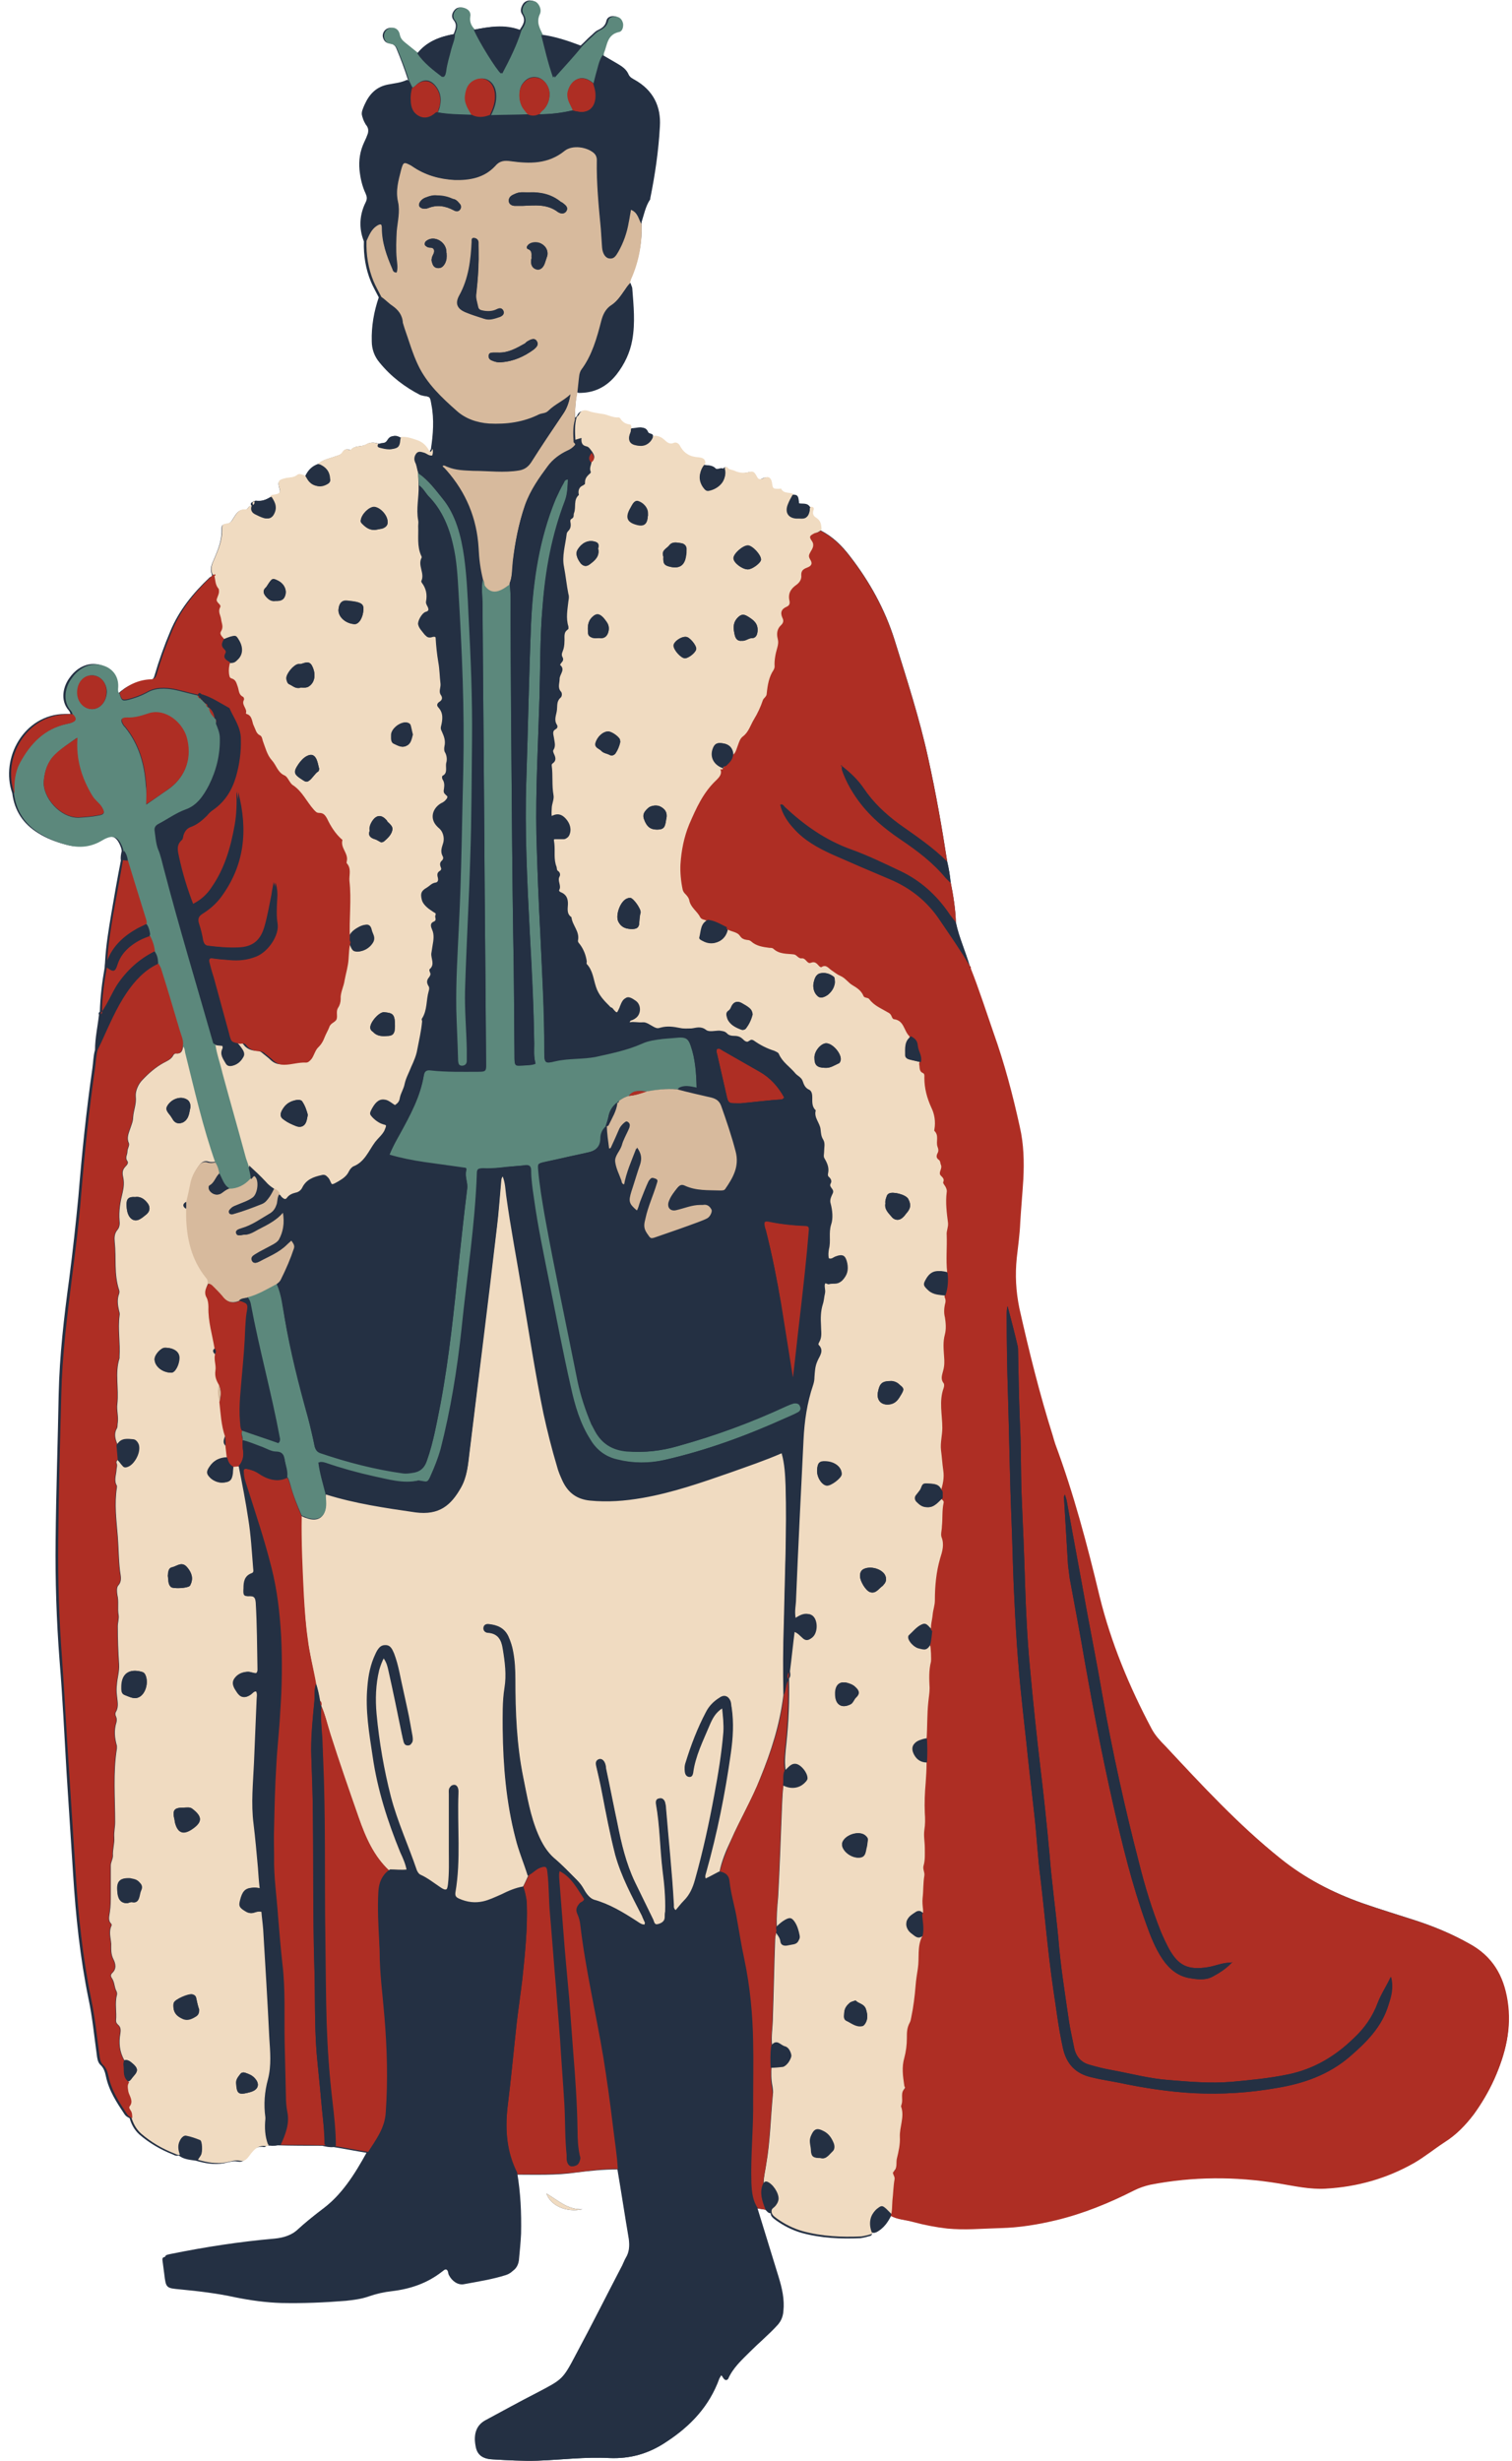 <?xml version="1.0" encoding="UTF-8" standalone="no"?><svg xmlns="http://www.w3.org/2000/svg" xmlns:xlink="http://www.w3.org/1999/xlink" fill="#000000" height="561.9" preserveAspectRatio="xMidYMid meet" version="1" viewBox="-2.5 -0.2 345.3 561.9" width="345.3" zoomAndPan="magnify"><g id="change1_1"><path d="M122.3,500.6c2.7,1.6,4.8,3.7,8.2,3.6C126.9,505,123.2,503.4,122.3,500.6z M338.8,474.3 c-1.3,2.9-2.9,5.6-4.7,8.1c-1.9,2.5-4,4.7-6.7,6.4c-2.3,1.5-4.5,3.3-6.9,4.7c-6.3,3.6-13.1,5.5-20.3,5.9c-3.6,0.2-7.1-0.6-10.7-1.2 c-9.8-1.6-19.5-1.6-29.3,0.3c-1.3,0.3-2.5,0.7-3.7,1.3c-5.7,2.9-11.6,5.3-17.8,6.8c-4.2,1-8.4,1.7-12.7,1.8 c-4.1,0.1-8.1,0.5-12.2,0.1c-2.6-0.3-5.2-0.8-7.8-1.5c-1.7-0.4-3.4-0.5-5-1.3c0,0,0,0,0,0c0,0,0,0,0,0c-0.6,1.2-1.4,2.4-2.5,3.2 c-0.6,0.4-1.1,0.8-1.8,0.6c0,0.3-0.1,0.7-0.5,0.8c-0.7,0.2-1.5,0.4-2.2,0.5c-4.5,0.2-9,0-13.4-1.2c-2.1-0.6-4.1-1.6-5.9-2.9 c-0.5-0.4-1.2-0.8-1.2-1.6c-0.6,0-0.8-0.4-1.2-0.8c-0.6-0.1-1.3-0.2-1.9-0.3c1.6,5.2,3.2,10.4,4.8,15.6c0.8,2.6,1.4,5.2,1.1,7.9 c-0.1,1.2-0.5,2.2-1.3,3.1c-2,2.2-4.3,4.1-6.4,6.2c-1.8,1.8-3.8,3.6-4.9,6.1c-0.1,0.2-0.3,0.2-0.4,0.3c-0.6-0.1-0.7-0.8-1.1-1.1 c-0.1,0-0.2,0.1-0.2,0.2c-0.1,0.2-0.2,0.3-0.3,0.5c-2.3,6.4-6.6,10.9-12.1,14.5c-4,2.7-8.2,3.9-13,3.7c-5.5-0.3-10.9,0.4-16.4,0.6 c-3.4,0.1-6.8-0.1-10.2-0.3c-2.4-0.1-3.6-1.1-3.9-3.1c-0.5-2.7,0.2-4.7,2.2-5.8c3.9-2.1,7.9-4.3,11.8-6.3c5.9-3.1,5.9-3,9-8.9 c3.6-6.7,7-13.5,10.5-20.2c0.3-0.6,0.5-1.2,0.8-1.7c0.8-1.3,0.9-2.7,0.7-4.3c-0.9-5.3-1.7-10.6-2.6-15.9c-3.1,0-6.2,0.3-9.3,0.7 c-4.7,0.7-9.5,0.5-14.2,0.5c0.8,4.6,1,9.3,0.9,14c0,2.1-0.2,4.1-0.5,6.1c-0.2,1.4-0.9,2.3-2.3,2.8c-3.1,1-6.4,1.5-9.6,2.1 c-1.4,0.3-2.8-0.7-3.5-2.1c-0.2-0.4-0.1-0.9-0.5-1.2c-0.4-0.2-0.7,0.2-1,0.4c-3.4,2.7-7.3,4-11.5,4.5c-1.8,0.2-3.6,0.6-5.3,1.2 c-1.7,0.6-3.4,0.8-5.2,1c-4.9,0.4-9.8,0.6-14.7,0.5c-3.6-0.1-7.1-0.6-10.6-1.3c-4.1-0.9-8.3-1.4-12.5-1.8c-3.3-0.3-3.3-0.3-3.7-3.6 c-0.1-0.8-0.2-1.5-0.3-2.3c-0.2-1.4-0.3-1.4,1.2-1.7c7.8-1.6,15.7-2.9,23.7-3.5c2.1-0.2,4-0.8,5.6-2.3c1.8-1.7,3.7-3.2,5.7-4.7 c4.6-3.4,7.6-8.2,10.3-13.1c-2.5-0.4-5-0.9-7.5-1.3c-0.9,0.1-1.8-0.1-2.6-0.3c0-2.7-0.3-5.3-0.6-7.9c0.3,2.6,0.6,5.3,0.6,7.9 c-3.4,0-6.8,0-10.2-0.1c-0.8,0.2-1.7,0.1-2.5,0c-0.1,0.2-0.3,0.4-0.6,0.4c-2.1-0.4-3.1,1.2-4.1,2.5c-0.6,0.7-1,1-2,0.8 c-1-0.2-2.1,0.2-3.1,0.4c-2.2,0.4-4.3,0-6.4-0.6c-1.4-0.2-2.8-0.3-3.9-1.2c-0.5,0.2-0.9,0-1.3-0.2c-2.8-1.1-5.4-2.6-7.7-4.6 c-1.1-1-1.8-2.3-2.2-3.7c-0.4-0.2-0.8-0.4-1.1-0.8c-1.8-2.7-3.6-5.4-4.3-8.7c-0.2-1-0.5-2-1.3-2.7c-0.6-0.6-0.7-1.5-0.8-2.3 c-0.6-4.3-1-8.6-1.9-12.8c-1.9-9.3-2.9-18.8-3.5-28.3c-0.5-7.8-1-15.5-1.5-23.3c-0.5-8.5-0.9-17.1-1.6-25.6 c-0.7-9.1-1-18.2-0.9-27.3c0.1-11.2,0.5-22.4,0.7-33.5c0.2-8.8,1.2-17.5,2.4-26.3c0.8-6.2,1.5-12.5,2.1-18.8 c0.8-9.8,1.8-19.6,3.2-29.3c0.2-1.4,0.2-2.8,0.6-4.2c0-2.7,0.6-5.3,0.9-8c-0.1-0.3-0.1-0.5,0.2-0.7c0.1-3.4,0.5-6.7,1.1-10.1 c0-0.5,0.1-1,0.1-1.4c0,0,0,0,0,0c0.2-3.6,0.8-7.2,1.4-10.8c0.7-4.1,1.4-8.2,2.2-12.2c-0.1-0.7,0-1.4,0.2-2.2l0,0 c0-0.2-0.1-0.4-0.1-0.6c-1-2.9-2.3-3.4-4.8-1.9c-2.5,1.5-5.2,1.8-8,1c-2.2-0.6-4.3-1.4-6.2-2.6c-3.4-2.1-5.4-5.1-5.9-9.1 c-2.8-8,2.7-18,12-18.1c0.4,0,0.9,0,1.3,0c-0.1-0.3-0.2-0.6-0.4-0.8c-2.1-2.4-1.2-5.7,0.3-7.6c1.8-2.5,4.6-3.6,7.2-2.7 c2.1,0.7,3.4,2.5,3.3,4.8c0,0.6-0.2,1.3,0.3,1.8c2-1.9,4.3-3,7.1-3.1c0.9,0,1.2-0.5,1.4-1.2c1-3.4,2.2-6.8,3.6-10.1 c2-4.8,5.2-8.7,8.9-12.2c0.2-0.2,0.4-0.2,0.6-0.4c0-0.1,0-0.2,0-0.3c-0.5-1.3-0.1-2.3,0.5-3.6c0.8-1.9,1.7-4,1.7-6.2 c0-1.4-0.1-1.6,1.2-1.8c0.9-0.1,1.1-0.7,1.5-1.3c0.6-0.9,1.1-2,2.6-1.9c0.7,0.1,0.8-1,1.5-0.9c0,0,0,0,0,0c-0.2-0.4-0.2-0.7,0.3-0.9 c0.1-0.1,0.2-0.2,0.3-0.2c1.4,0.2,2.6-0.2,3.7-0.9c0.2-0.5,0.7-0.4,1.1-0.5c1.1-0.2,1.3-0.5,1-1.5c-0.4-1.5-0.3-1.9,1.7-2.3 c0.8-0.1,1.7-0.1,2.4-0.7c0.5-0.4,1.2,0,1.8,0.2c0.6-1.3,1.5-2.3,3-2.8c1.1-1,2.6-1.2,3.9-1.7c0.6-0.2,1.3-0.3,1.7-1 c0.3-0.5,0.8-0.8,1.5-0.5c0.1,0,0.3,0.1,0.3,0.1c0.9-1.2,2.5-0.7,3.5-1.3c1-0.6,1.9-0.5,2.9-0.2c0.8-0.1,1.5,0,2-0.9 c0.6-1,1.5-1,2.6-0.5c1.1-0.2,2.4,0.2,3.8,0.7c1.2,0.4,2,1.2,2.6,2.2c0.6,1,0.7-0.1,0.9-0.2c0.5-3.4,0.8-6.8,0.1-10.3 c-0.3-1.7-0.2-1.7-2-2c-0.2,0-0.4-0.1-0.5-0.1c-3.5-1.8-6.7-4.2-9.3-7.4c-1.2-1.4-1.8-3.1-1.8-4.9c-0.1-3.4,0.5-6.8,1.6-10 c-0.6-1.2-1.3-2.4-1.8-3.6c-1.2-2.9-1.7-6-1.6-9.2c-1.2-3-1-6.1,0.4-8.9c0.4-0.8,0.3-1.3,0-2c-0.8-1.7-1.2-3.5-1.4-5.4 c-0.2-2.2,0.1-4.3,1.1-6.4c0.3-0.6,0.6-1.3,0.8-1.9c0.2-0.8,0.1-1.4-0.5-2.1C80,26.4,80,25.9,81,23.7c1.1-2.3,2.7-3.9,5.3-4.5 c1.5-0.3,3-0.4,4.4-1.1c-0.8-2.5-1.7-4.9-2.7-7.3c-0.3-0.7-0.8-1-1.6-1.1C85.5,9.6,85,8.9,84.9,8c0-0.9,0.6-1.6,1.4-1.8 c1-0.3,2,0.3,2.2,1.5C88.6,8.5,89,9,89.7,9.5c1.1,0.8,2.1,1.6,3.1,2.5c2.2-2.7,5.1-3.8,8.3-4.4c0.4-1.1,0.9-2.1,0-3.2 c-0.6-0.7-0.4-1.6,0.2-2.3c0.5-0.6,1.2-0.7,1.9-0.5c0.9,0.3,1.5,1,1.4,2c-0.2,1.3,0.3,2.2,1.1,3c3.5-0.7,7-1.3,10.5,0 c0.7-1.1,1.5-2.1,0.5-3.6c-0.5-0.7-0.2-1.7,0.4-2.5c0.6-0.6,1.3-0.7,2.1-0.5c1,0.3,1.8,1.8,1.2,2.9c-0.9,1.9,0,3.3,0.7,4.8 c3.1,0.4,6.1,1.4,9,2.5c0.8-0.7,1.5-1.5,2.3-2.2c0.5-0.4,0.9-0.9,1.4-1.2c1-0.5,1.9-0.9,2.2-2.3c0.2-0.8,1-1.1,1.8-1 c0.9,0.1,1.5,0.7,1.6,1.6c0.2,0.8-0.1,1.8-0.9,1.9c-2.7,0.5-2.6,3-3.5,4.9c0,0.1,0,0.3,0,0.4c0,0,0,0,0,0c1.2,0.7,2.4,1.4,3.6,2.1 c1,0.6,1.9,1.2,2.4,2.4c0.3,0.7,0.9,0.9,1.4,1.2c4.1,2.3,6,5.9,5.7,10.6c-0.3,5.5-1.1,11-2.2,16.4c0,0.1,0,0.1,0,0.2 c-1.1,1.6-1.4,3.5-1.9,5.3c0.2,4.4-0.6,8.7-2.4,12.7c-0.1,0.3-0.2,0.7-0.3,1.1c0.2,0.4,0.4,0.8,0.4,1.3c0.3,3.9,0.7,7.8,0,11.7 c-0.5,3-1.8,5.6-3.6,7.9c-2.3,2.9-5.2,4.3-8.8,4.2c-0.4,1.9-0.5,3.9-0.5,5.8c0.2-0.2,0.4-0.3,0.5-0.5c0.4-1,1.2-1.2,2.1-0.9 c1,0.4,2.1,0.5,3.2,0.7c1.2,0.1,2.4,0.9,3.7,0.8c0.2,0,0.4,0.1,0.5,0.3c0.5,0.8,1.2,1.2,2.1,1.3c0.3,0,0.4,0.4,0.4,0.8 c0.4-0.2,0.9-0.1,1.4-0.2c0.9-0.2,2-0.3,2.5,0.9c0.3,0.5,1.4,0.2,1.1,1.2c0.9-0.1,1.7,0.2,2.4,0.8c0.6,0.5,1.2,1.3,2.3,0.8 c0.5-0.2,1.1,0.1,1.4,0.7c0.9,1.7,2.3,2.5,4.2,2.6c0.9,0.1,1.6,0.3,1.6,1.4c0.8,0.2,1.7,0,2.4,0.7c0.6,0.7,1.4-0.2,2.1,0.2 c0.1-0.3,0.4-0.4,0.6-0.2c0.4,0.6,1.1,0.5,1.7,0.8c1.3,0.6,2.4,0.5,3.6,0.2c0.8-0.2,1.1,0.5,1.4,1c0.3,0.7,0.7,0.9,1.5,0.5 c1.1-0.6,1.8-0.2,2,1c0.2,1.4,0.2,1.4,1.6,1.4c0.2,0,0.5-0.1,0.5,0c0.6,1.2,1.9,0.7,2.8,1.2c1.3,0.1,1.3,0.1,1.5,2 c0.9,0.2,2-0.2,2.6,0.9c0.4,0,0.8,0.2,0.6,0.7c-0.3,0.8-0.1,1.4,0.6,1.8c1.1,0.7,1.2,1.7,1.2,2.8l0,0c2.8,1.4,4.9,3.5,6.8,6 c4.4,5.7,7.9,12,10.1,19c2.8,9,5.7,17.9,7.7,27.1c1.7,7.7,3.1,15.6,4.3,23.4c0.4,1.6,0.6,3.2,0.8,4.8c-0.2-0.2-0.4-0.4-0.6-0.6 c0.2,0.2,0.4,0.4,0.6,0.6c0.6,3,1.1,6.1,1.2,9.2c0.7,3.4,2.2,6.5,3,9.8c0,0,0,0.1,0,0.1c0.3,0.1,0.2,0.3,0.2,0.5 c1.9,4.8,3.5,9.8,5.2,14.7c2.5,7,4.4,14.2,6,21.5c0.9,3.9,1,7.9,0.8,11.9c-0.2,3.3-0.5,6.5-0.7,9.8c-0.1,2.7-0.5,5.5-0.8,8.2 c-0.4,3.9-0.2,7.6,0.6,11.5c2.2,9.8,4.6,19.5,7.6,29c0.2,0.7,0.4,1.4,0.6,2c4.2,11.3,7.3,23,10.1,34.7c2.6,10.6,6.8,20.7,11.9,30.3 c0.8,1.5,1.9,2.7,3.1,3.9c8.4,9,16.7,18,26.3,25.7c5.7,4.6,12.1,7.9,18.9,10.3c4,1.4,8,2.6,12,3.9c4.3,1.4,8.4,3.1,12.3,5.3 c5.2,2.8,7.8,7.2,8.7,13C342.8,462.8,341.3,468.7,338.8,474.3z M133.2,19c0.1-0.7,0.3-1.3,0.5-2C133.4,17.7,133.3,18.3,133.2,19 L133.2,19z M25.8,470.2c-0.7-1.2-1-2.5-1.1-3.8C24.8,467.7,25.1,469,25.8,470.2z M31.5,211.8c-0.1-0.4-0.3-0.7-0.5-1 c0-0.3,0-0.7-0.1-0.9c0.1,0.3,0.1,0.6,0.1,0.9C31.2,211.1,31.4,211.4,31.5,211.8z M33.6,219.1c-0.1-0.7-0.3-1.4-0.7-2 c-0.1-0.8-0.2-1.5-0.5-2.2c0.2,0.7,0.4,1.4,0.5,2.2C33.3,217.8,33.6,218.4,33.6,219.1z M52.1,473.8c-0.4,0.5-0.7,1-0.6,1.7 c0,1.1,0.1,1.8,0.5,2.1c-0.4-0.3-0.5-1-0.5-2.1C51.4,474.8,51.7,474.2,52.1,473.8z M100.1,25.9c-1-0.1-1.9-0.2-2.9-0.4l0,0 C98.2,25.7,99.2,25.8,100.1,25.9z M124,25.8c-1.1,0.1-2.2,0.2-3.3,0.2c0,0,0,0,0,0C121.8,26,122.9,25.9,124,25.8z M128.7,100.5 c0-0.7-0.1-1.3-0.1-2C128.6,99.2,128.7,99.9,128.7,100.5L128.7,100.5z M131.9,102.4c-0.2-0.2-0.4-0.3-0.7-0.4 C131.5,102.1,131.7,102.2,131.9,102.4z M132.6,103.2c-0.2-0.2-0.4-0.5-0.6-0.7C132.2,102.7,132.4,103,132.6,103.2 c0.5,0.6,0.8,1.3,0.2,1.9C133.4,104.5,133.1,103.9,132.6,103.2z M206.8,237.5c-0.3-0.5-0.7-0.7-1.2-1c0-0.1,0-0.1,0-0.2 c0,0.1,0,0.1,0,0.2C206.1,236.7,206.6,237,206.8,237.5z M210.4,372.2C210.4,372.2,210.4,372.2,210.4,372.2c-0.1,1-0.2,2-0.3,3 C210.2,374.1,210.3,373.2,210.4,372.2z M210.6,369.1c-0.1,0.6-0.2,1.3-0.3,1.9C210.4,370.4,210.5,369.8,210.6,369.1z M213.1,341.1 c0-0.2-0.1-0.4-0.3-0.6c0-0.1,0-0.1,0-0.2c0,0.1,0,0.1,0,0.2C213,340.7,213.1,340.9,213.1,341.1z M213.9,290.4 c0.1-0.1,0.2-0.3,0.2-0.4C214.1,290.1,214,290.3,213.9,290.4c0.2,1.8,0,3.5-0.4,5.2C214,293.9,214.1,292.1,213.9,290.4z" fill="#243043"/></g><g id="change2_1"><path d="M212.8,341.7c0.3,0.2,0.7,0.5,0.6,0.9c-0.4,1.8-0.2,3.6-0.4,5.4c-0.1,0.8-0.4,1.7-0.1,2.4 c0.6,1.8,0.1,3.3-0.3,4.9c-0.9,3.1-1.2,6.3-1.2,9.6c0,1.1-0.4,2.1-0.5,3.2c-0.1,1.3-0.6,2.6-0.3,4c-0.4-0.4-0.8-0.8-1.2-1.2 c-0.3-0.3-0.7-0.5-1.2-0.3c-1.2,0.5-2,1.6-3,2.5c-0.1,0.1-0.1,0.4-0.1,0.5c0.1,0.9,1.3,2.1,2.2,2.4c1.9,0.5,1.9,0.5,2.9-1 c0.1,0.4,0.3,3.4,0.2,3.8c-0.5,2-0.4,4-0.3,6c0,1.1-0.2,2.2-0.3,3.2c-0.3,2.9-0.3,5.8-0.4,8.6c-0.5,0.1-1.1,0.2-1.6,0.4 c-1.7,0.5-2.2,1.7-1.3,3.3c0.6,1.1,1.6,1.7,2.9,1.7c0,1.5-0.1,2.9-0.2,4.4c-0.2,2.3-0.3,4.6-0.2,6.9c0.1,1.3,0.1,2.7-0.1,3.9 c-0.2,1.4,0.1,2.8,0.1,4.1c0,1.4,0.1,2.8-0.3,4.1c-0.2,0.8,0.4,1.4,0.2,2.2c-0.3,1.7-0.2,3.4-0.4,5.1c-0.1,0.9,0.1,1.8,0.1,2.7 c0,0.5,0.1,0.9-0.3,1.2c-0.5-0.6-1.1-0.7-1.8-0.2c-0.7,0.5-1.7,1-1.8,2c-0.2,1,0.4,2,1.1,2.5c0.7,0.5,1.5,1.5,2.6,0.6 c-1.2,2.3-0.5,5-1,7.4c-0.2,1.2-0.4,2.5-0.5,3.8c-0.3,2.4-0.5,4.9-1,7.3c-0.1,0.4-0.1,0.7-0.3,1.1c-0.7,1.3-0.6,2.2-0.7,3.7 c0,1.5-0.2,3.1-0.6,4.5c-0.6,2.1-0.3,4.1,0,6.2c0,0.2,0.3,0.6,0.2,0.7c-1.3,1-0.4,2.5-0.8,3.6c-0.1,0.2-0.2,0.4-0.1,0.6 c0.8,2.3-0.4,4.6-0.3,6.9c0.1,1.6-0.3,3.4-0.7,5c-0.2,1,0.2,2.2-0.8,3c-0.3,0.3,0.4,1,0.3,1.6c-0.3,1.6-0.3,3.3-0.5,4.9 c-0.1,1.2,0,2.4-0.4,3.6c-0.4-0.4-0.9-0.9-1.3-1.3c-0.9-0.8-1.1-0.8-2-0.1c-1.4,1-1.8,3.1-1,5.1c0,0.3-0.1,0.7-0.5,0.8 c-0.7,0.2-1.5,0.4-2.2,0.5c-4.5,0.2-9,0-13.4-1.2c-2.1-0.6-4.1-1.6-5.9-2.9c-0.5-0.4-1.2-0.8-1.2-1.6c0-0.6,0.3-0.9,0.7-1.2 c0.5-0.4,0.8-0.9,0.9-1.6c0.1-1.4-1.3-3.5-2.6-4c-0.4-0.1-0.6,0-0.8,0.3c0-1.5,0.4-2.9,0.6-4.4c0.9-5.2,1-10.6,1.5-15.8 c0.1-0.6,0-1.3-0.1-1.9c-0.3-1.5-0.3-3.1-0.2-4.6c0.9,0.1,1.9,0,2.8-0.2c0.8-0.2,1.9-1.6,1.7-2.4c-0.2-0.9-0.7-1.7-1.4-1.9 c-1-0.2-1.8-1.7-3-0.4c-0.2-2.1,0.2-4.2,0.2-6.3c0.2-5.7,0.3-11.4,0.5-17.1c0-0.9,0.1-1.8,0.4-2.6c0.3,0.7,0.9,1.2,1,2 c0.1,0.9,0.8,1.1,1.5,1c0.5-0.1,1.1-0.2,1.6-0.3c0.9-0.2,1.3-0.9,1.1-1.7c-0.2-1-0.5-2.1-1.1-3c-0.7-1-1.1-1.1-2.2-0.5 c-0.7,0.4-1.3,0.9-1.9,1.5c-0.1-2.2,0.1-4.5,0.3-6.7c0.4-7,0.6-14.1,0.9-21.1c0.1-1.6,0.1-3.2,0.4-4.8c1.7,1,3.7,0.8,5-0.4 c0.2-0.2,0.3-0.4,0.4-0.6c0.2-1.3-1.5-3.4-2.7-3.5c-1.1-0.1-1.6,0.8-2.3,1.4c-0.3-2.1,0-4.2,0.2-6.2c0.5-4.8,0.7-9.7,0.6-14.5l0-0.2 c0.4-0.5,0.3-1,0.2-1.6c0.4-3.1,0.7-6.2,1.1-9.3c1,0.3,1.5,1,2.1,1.5c0.5,0.5,1.1,0.6,1.7,0.2c1.5-0.9,1.6-4,0.3-5.1 c-0.3-0.2-0.6-0.4-1-0.4c-1-0.2-1.9,0.2-2.9,0.9c-0.3-1.6,0.1-3,0.1-4.4c0.5-12.1,1.1-24.1,1.7-36.2c0.2-4.3,0.8-8.5,2.2-12.6 c0.2-0.6,0.3-1.2,0.3-1.8c0.1-1.2,0.1-2.4,0.7-3.7c0.4-1,1.6-2.3,0.3-3.6c-0.2-0.2,0-0.5,0.1-0.7c0.7-1.2,0.4-2.4,0.4-3.7 c-0.1-1.6-0.1-3.3,0.4-4.9c0.3-0.9,0.3-1.7,0.5-2.5c0.2-0.9-0.3-1.7,0.1-2.4c0.4-0.3,0.8,0.2,1.1,0.1c0.9-0.3,1.9,0.2,2.8-0.7 c1.1-1.2,1.4-2.3,1.1-3.9c-0.4-1.8-1-2.2-2.8-1.5c-0.4,0.2-0.8,0.6-1.4,0.4c-0.2-0.7-0.1-1.4,0-2.1c0.5-1.8-0.1-3.7,0.5-5.6 c0.5-1.4,0.3-3.3-0.1-4.8c-0.3-0.9,0.2-1.7,0.5-2.4c0.4-1-1-1.3-0.5-2.2c0.3-0.5,0.1-1-0.3-1.4c-0.3-0.2-0.4-0.5-0.3-0.9 c0.3-1.3-0.2-2.4-0.8-3.4c-0.3-0.5-0.1-1-0.1-1.5c0-1,0.3-2-0.2-2.8c-0.5-0.8-0.5-1.5-0.6-2.3c-0.1-1.5-1.6-2.7-1.1-4.4 c-0.9-0.8-0.8-1.9-0.8-3c0-0.6-0.1-1.4-0.7-1.7c-0.9-0.4-1.2-1.1-1.5-2c-0.3-0.9-1.3-1.2-1.8-1.9c-1.2-1.4-2.8-2.4-3.6-4.2 c-0.1-0.4-0.7-0.6-1.1-0.8c-1.6-0.5-3.2-1.3-4.6-2.3c-0.3-0.2-0.6-0.3-0.9-0.1c-0.6,0.6-1.1,0.3-1.6-0.2c-0.6-0.6-1.2-0.8-2-0.8 c-0.6,0-1.3-0.1-1.7-0.6c-0.5-0.5-1.1-0.5-1.7-0.6c-1.1,0-2.4,0.4-3.1-0.2c-1.2-0.9-2.3-0.4-3.3-0.3c-0.9,0-1.7,0.1-2.6-0.1 c-1.5-0.3-2.9-0.5-4.4-0.1c-0.6,0.2-0.9,0.2-1.5-0.1c-0.8-0.4-1.8-1.2-2.6-1.1c-1.1,0.1-2-0.2-3,0c0.2-0.7,0.8-0.6,1.1-0.8 c1.5-0.7,1.7-3.1,0.3-4.1c-1.8-1.3-2.5-1.1-3.3,1c-0.1,0.2-0.1,0.4-0.2,0.5c-0.6,1.4-0.8,1.5-1.8,0.2c-0.2-0.2-0.5-0.2-0.6-0.4 c-1.3-1.3-2.6-2.6-3.2-4.5c-0.6-1.8-0.7-3.7-2.1-5.2c-0.1-0.1,0-0.4,0-0.6c-0.2-1.4-0.7-2.7-1.5-3.8c-0.2-0.3-0.6-0.6-0.5-1 c0.4-2.1-1.3-3.4-1.5-5.3c-1.2-0.8-0.8-2.1-0.8-3.1c0-1.2-0.4-2-1.4-2.5c-0.3-0.1-0.7-0.3-0.6-0.6c0.6-1-0.5-2.1,0.1-3.1 c0.2-0.4,0.1-0.9-0.3-1.2c-0.4-0.2-0.3-0.7-0.4-1c-0.7-1.7-0.3-3.5-0.5-5.3c-0.2-1.2-0.2-1.2,0.9-1.2c0.5,0,1,0,1.5,0 c0.5,0,0.8-0.3,1-0.7c0.6-1.3,0.2-2.7-0.8-3.8c-0.9-1-1.9-1.3-3.2-0.6c-0.1-0.7,0-1.2,0-1.7c0-1.1,0.6-2.1,0.4-3.1 c-0.4-2.2-0.1-4.5-0.4-6.7c0-0.2,0-0.4,0.2-0.5c0.9-0.6,0.7-1.4,0.3-2.2c-0.1-0.3-0.3-0.6-0.1-0.9c0.6-0.9,0.2-1.9,0.1-2.8 c-0.1-0.7-0.5-1.5,0.5-2c0.3-0.1,0.4-0.6,0.2-0.9c-0.8-1.2-0.1-2.3,0-3.5c0.1-0.9-0.1-1.9,0.8-2.7c0.4-0.3,0.4-1.1,0.1-1.4 c-0.8-0.9-0.3-1.9-0.3-2.9c0-1.1,1.4-2.1,0.1-3.2c0,0,0.2-0.4,0.4-0.6c0.3-0.3,0.4-0.7,0.2-1.1c-0.3-0.5-0.2-0.9,0-1.4 c0.3-0.7,0.4-1.5,0.4-2.2c0.1-1-0.3-2.1,0.8-2.8c0.2-0.1,0.1-0.5,0.1-0.7c-0.6-1.9-0.2-3.8,0-5.7c0.1-0.6,0.2-1.1,0-1.7 c-0.4-2-0.6-4.1-1-6.2c-0.5-2.4,0.3-4.9,0.6-7.4c0-0.3,0.2-0.6,0.4-0.8c0.5-0.5,0.6-1.1,0.5-1.8c-0.1-0.4-0.1-0.9,0.3-1 c0.6-0.3,0.3-0.9,0.5-1.3c0.5-1.3-0.2-3,1.1-4.1c-0.3-1.2,0.2-2,1.3-2.4c0.1,0,0.1-0.3,0.1-0.5c0-0.7,0.3-1.2,0.8-1.7 c0.2-0.2,0.6-0.4,0.5-0.7c-0.4-0.9,0.2-1.6,0.2-2.4c1-0.7,0.6-1.4,0.1-2.2c-0.4-0.5-0.7-1.1-1.3-1.2c-1-0.2-1.2-0.9-1.1-1.9 c-0.5,0.1-1,0.3-1.4,0.4c-0.1-1.7-0.2-3.5,0.3-5.2c0.2-0.2,0.4-0.3,0.5-0.5c0.4-1,1.2-1.2,2.1-0.9c1,0.4,2.1,0.5,3.2,0.7 c1.2,0.1,2.4,0.9,3.7,0.8c0.2,0,0.4,0.1,0.5,0.3c0.5,0.8,1.2,1.2,2.1,1.3c0.3,0,0.4,0.4,0.4,0.8c0,0.5-0.1,0.9-0.3,1.3 c-0.4,1.2,0,2.1,1.1,2.4c0.4,0.1,0.8,0.2,1.3,0.2c1.4,0.1,2.6-0.9,2.9-2.1c0.9-0.1,1.7,0.2,2.4,0.8c0.6,0.5,1.2,1.3,2.3,0.8 c0.5-0.2,1.1,0.1,1.4,0.7c0.9,1.7,2.3,2.5,4.2,2.6c0.9,0.1,1.6,0.3,1.6,1.4c-1.6,1.7-1.6,3.8-0.1,5.5c0.2,0.2,0.4,0.4,0.8,0.4 c2.1-0.3,4.5-2.2,3.7-4.8c0.1-0.3,0.4-0.4,0.6-0.2c0.4,0.6,1.1,0.5,1.7,0.8c1.3,0.6,2.4,0.5,3.6,0.2c0.8-0.2,1.1,0.5,1.4,1 c0.3,0.7,0.7,0.9,1.5,0.5c1.1-0.6,1.8-0.2,2,1c0.2,1.4,0.2,1.4,1.6,1.4c0.2,0,0.5-0.1,0.5,0c0.6,1.2,1.9,0.7,2.8,1.2 c-0.4,0.7-0.8,1.4-1.1,2.2c-0.7,1.8,0.1,3.1,2,3.2c0.2,0,0.5,0,0.7,0c1.4,0.1,1.8-0.2,2.1-1.5c0.1-0.4-0.1-0.8,0.3-1 c0.4,0,0.8,0.2,0.6,0.7c-0.3,0.8-0.1,1.4,0.6,1.8c1.1,0.7,1.2,1.7,1.2,2.8c-0.3,0.2-0.5,0.3-0.8,0.5c-1.2,0.5-1.3,0.7-0.7,1.8 c0.7,1,0.1,1.8-0.3,2.5c-0.4,0.6-0.5,1-0.1,1.7c0.6,1,0.4,1.5-0.7,1.9c-1,0.4-1.3,0.9-1.3,2c0,0.8-0.4,1.5-1.1,1.9 c-1.2,0.9-2,2-1.6,3.7c0.1,0.5,0,1-0.6,1.3c-1.2,0.5-1.6,1.3-1,2.6c0.2,0.5,0.2,1.1-0.3,1.6c-0.9,0.8-1.2,1.9-0.8,3.1 c0.2,0.7,0.1,1.4-0.1,2.1c-0.4,1.4-0.6,2.8-0.6,4.3c0,0.3,0,0.5-0.2,0.7c-1.1,1.6-1.4,3.5-1.6,5.4c-0.1,0.8-0.8,1-0.9,1.6 c-0.4,1.6-1.2,3.1-2,4.3c-0.8,1.3-1.2,2.9-2.5,3.9c-0.7,0.5-0.9,1.3-1.2,2.1c-0.3,0.9-0.5,2-1.7,2.4c-0.1-1.6-0.9-2.5-2.5-2.7 c-1.3-0.2-1.8,0.2-2.2,1.4c-0.6,1.8,0.4,3.5,2.4,4.2c0.5,1.1-0.3,2-0.9,2.5c-3.1,2.7-4.7,6.3-6.2,10.1c-1.2,2.9-1.9,6-2,9.1 c-0.1,1.9,0.1,3.9,0.5,5.8c0.1,0.4,0.3,0.7,0.6,1c0.4,0.4,0.8,0.9,0.9,1.4c0.3,1.7,1.8,2.5,2.5,3.9c0.3,0.6,1,0.5,1.4,0.8 c-1.8,0.8-1.6,2.6-2,4c-0.1,0.4,0.3,0.6,0.7,0.8c2.6,1.5,5.4-0.1,5.6-3.1c0.6,0.3,1.2,0.6,1.9,0.8c0.6,0.2,1.2,0.3,1.6,1 c0.3,0.6,0.9,0.9,1.6,0.9c0.3,0,0.7,0.1,0.9,0.3c1.2,1.1,2.7,1.3,4.2,1.5c0.3,0,0.7,0,0.9,0.2c1.4,1.3,3.1,1.1,4.7,1.3 c0.7,0.1,1.1,0.9,1.8,0.9c0.9-0.1,1.2,1.4,2.1,1c1-0.4,1.4,0.2,1.9,0.8c0.1,0.1,0.4,0.2,0.5,0.2c1.1-0.7,1.7,0.3,2.4,0.8 c0.6,0.4,1.3,0.9,1.9,1.2c1.1,0.5,1.8,1.6,2.9,2.2c1.1,0.6,2,1.2,2.4,2.4c0.2,0.5,1,0.3,1.3,0.7c1.1,1.5,2.8,2.1,4.2,3 c0.4,0.2,0.7,0.5,0.9,0.9c0.1,0.3,0.3,0.7,0.6,0.7c2.3,0.3,2.2,2.7,3.5,3.9c0.1,0.1,0,0.2,0,0.4c-1.6,1-1.4,2.7-1.4,4.3 c0,0.5,0.4,0.9,1,1c0.9,0.2,1.7,0.4,2.6,0.6c0.2,0.8,0,1.7,0.9,2.1c0.3,0.2,0.3,0.7,0.3,1.1c0,2.4,0.5,4.6,1.6,6.8 c0.7,1.5,1,3.2,0.7,4.9c0,0.1-0.1,0.3,0,0.4c1.1,1,0.2,2.4,0.7,3.6c0.2,0.5,0.2,1,0,1.5c-0.3,0.6-0.3,1.1,0.3,1.5 c0.4,0.3,0.4,0.8,0.5,1.2c0.4,0.8-0.4,1.5-0.2,2.2c0.2,0.6,1.1,0.8,0.7,1.7c-0.1,0.2,0.3,0.7,0.5,1c0.2,0.4,0.4,0.8,0.3,1.3 c-0.4,2.4,0,4.7,0.3,7c0.1,1-0.3,1.8-0.3,2.8c0.2,2.8-0.2,5.6,0.1,8.4c0,0.2-0.1,0.4-0.2,0.5c-1.8-0.5-3.5-0.9-4.8,1.2 c-0.9,1.5-0.8,1.7,0.5,2.9c1.2,1,2.5,0.9,3.8,1.1c0.2,0.4,0.3,0.8,0.2,1.3c-0.3,1.1-0.3,2.3-0.1,3.4c0.3,1.3,0.4,2.6,0,3.8 c-0.5,1.7-0.3,3.4-0.2,5.1c0.1,1.1,0.1,2.1-0.2,3.2c-0.2,0.9-0.7,2,0.1,2.9c0.3,0.3,0.2,0.8,0,1.1c-1.1,3-0.3,6.1-0.3,9.1 c0,1.7-0.5,3.4-0.3,5.1c0.1,1.5,0.2,3,0.5,4.5c0.3,1.8-0.1,3.4-0.6,5c-0.2-0.1-0.5-0.2-0.6-0.4c-0.7-1.3-2-1.1-3.2-1.2 c-1-0.1-0.9,1-1.4,1.6c-0.2,0.3-0.5,0.6-0.7,0.9c-0.6,0.6-0.4,1.3,0,1.7c0.7,0.7,1.4,1.3,2.6,1.2C211,343.8,211.7,342.6,212.8,341.7 z M143.8,208.2c0.1-0.9-1.6-3.2-2.3-3.4c-0.2,0-0.5,0-0.7,0.1c-1.6,0.5-2.8,3.8-2.1,5.3c0.6,1.2,1.5,1.6,2.7,1.7 c1.4,0.1,2.1-0.2,2.1-1.6C143.6,209.6,143.6,208.8,143.8,208.2z M184.8,492.5c1.3,0.4,1.9-0.7,2.7-1.4c0.5-0.4,0.6-1.1,0.3-1.9 c-0.5-1.2-1.1-2.1-2.2-2.7c-1.7-0.9-2.3-0.6-3,1.2c-0.4,1.1,0.1,2.1,0.1,3.2C182.8,492.2,183.3,492.5,184.8,492.5z M199.7,274.5 c-0.2,1.4,0.8,2.2,1.5,3.2c0.6,0.7,1.6,0.8,2.3,0.2c0.4-0.3,0.7-0.7,1-1.1c1-1.1,1.1-2,0.4-3.3c-0.6-1-3.5-1.7-4.4-1.2 c-0.2,0.1-0.4,0.3-0.5,0.6C199.8,273.4,199.6,273.9,199.7,274.5z M169.3,231.3c0-0.7-0.4-1.2-0.9-1.5c-0.5-0.4-1.1-0.7-1.6-1 c-0.9-0.5-1.7-0.3-2.2,0.6c-0.2,0.4-0.3,0.8-0.7,1.1c-0.8,0.5-0.5,1.2-0.3,1.9c0.6,1.4,1.9,2,3.2,2.5c0.3,0.1,0.7,0,0.9-0.2 C168.5,233.6,169,232.5,169.3,231.3z M166.9,146.1c0.9,0.1,1.5-0.6,2.3-0.6c0.9,0,1.2-0.7,1.3-1.5c0.2-1.9-1-2.7-2.3-3.5 c-1-0.6-1.6-0.4-2.4,0.5c-1,1.2-0.8,2.4-0.5,3.8C165.6,145.8,166.1,146.2,166.9,146.1z M195.7,420c0.1-0.5-0.2-0.8-0.5-1.1 c-1.4-1.3-4.8-0.2-5.3,1.7c0,0.2,0,0.4,0,0.6c0.3,1.5,2.3,2.9,4,2.7c1.4-0.1,1.3-1.5,1.6-2.5C195.6,420.9,195.6,420.5,195.7,420z M149,126.9c-0.1,1.6,0.2,2,1.5,2.3c2.1,0.5,3.3-0.3,3.6-2.5c0.1-0.4,0.1-0.9,0.1-1.3c0.1-0.9-0.4-1.5-1.3-1.6 c-0.8-0.1-1.8-0.4-2.5,0.4C149.8,125.1,148.5,125.5,149,126.9z M185.9,243.6c1.3,0.1,2.2-0.6,3.1-1c0.3-0.1,0.4-0.4,0.5-0.8 c0.2-1.5-2-4-3.5-3.8c-1.2,0.2-2.6,1.9-2.5,3.4C183.5,243,184.1,243.6,185.9,243.6z M193.9,359.6c0,1.2,1.3,3.3,2.3,3.7 c1.3,0.4,1.9-0.7,2.7-1.3c0.2-0.1,0.3-0.3,0.4-0.4c0.7-0.7,0.7-1.6,0.2-2.4c-1-1.4-3.5-1.9-4.9-1.1 C194.1,358.5,193.9,359,193.9,359.6z M201.1,315.1c-2.2,0-2.7,0.5-3.1,2.5c-0.4,2,0.9,3.2,2.9,2.8c1.3-0.3,1.8-1.2,2.4-2.2 c0.7-1.2,0.7-1.4-0.3-2.2C202.5,315.4,201.7,315.1,201.1,315.1z M168.3,129.8c1,0,3-1.5,3-2.2c0-1.1-2-3.2-3-3.2 c-1.2,0-3.3,1.9-3.3,2.9C165,128.3,167,129.8,168.3,129.8z M147.5,189.2c1.3,0,1.8-0.3,2-1.5c0.1-0.4,0.1-0.8,0.2-1.1 c0.2-1.2-0.2-2-1.3-2.6c-0.8-0.5-2.3-0.3-2.9,0.3c-1,0.9-1.3,1.6-0.9,2.6C145.2,188.5,146,189.2,147.5,189.2z M186.1,333.4 c-1.5-0.1-1.9,0.4-2,2c-0.1,1.6,1.1,3.4,2.2,3.5c1,0.1,3.3-1.7,3.4-2.5C189.8,334.8,188.2,333.5,186.1,333.4z M192.9,456.5 c-0.5,0.2-1,0.3-1.3,0.5c-0.7,0.6-1.2,1.2-1.3,2.2c0,0.7-0.3,1.5,0.5,1.9c1.1,0.5,2.2,1.5,3.6,1.2c0.2,0,0.4-0.2,0.5-0.3 c0.8-1,0.8-2.1,0.4-3.4C194.9,457.2,193.6,457.3,192.9,456.5z M139.1,169.1c0-0.1,0-0.3,0-0.4c-0.2-0.7-1.9-1.9-2.7-1.9 c-1.2,0-2.5,1.2-2.9,2.6c-0.3,1.1,0.8,1.3,1.3,1.8c0.5,0.6,1.3,0.6,2,1c0.5,0.2,0.9,0,1.2-0.3C138.5,171.1,138.9,170.1,139.1,169.1z M188.3,386.6c-0.1,2.3,1.3,3.3,3.3,2.4c0.8-0.3,0.9-1.2,1.5-1.7c0.9-0.9,0.6-1.6-0.3-2.4c-0.4-0.4-0.9-0.6-1.5-0.8 c-1.8-0.6-2.9,0.2-3,2.1C188.3,386.3,188.3,386.5,188.3,386.6z M134.1,125c0.3-1.1-0.1-1.4-1-1.6c-1.4-0.3-2.8,0.4-3.7,1.9 c-0.5,0.8-0.2,1.9,0.7,3.1c0.6,0.7,1.3,0.8,2,0.3C133.4,127.7,134.5,126.7,134.1,125z M188.1,223.9c0-0.4,0.1-0.8-0.2-1.1 c-0.9-0.7-1.9-1-3-0.8c-1.1,0.2-1.4,1.3-1.6,2.2c-0.2,1.1,0.1,2.3,0.9,3c0.7,0.7,1.7,0.2,2.4-0.3C187.5,226,188.1,225.1,188.1,223.9 z M134.3,145.4c0.8,0.1,1.6,0.1,2-1c0.4-1,0.3-1.9-0.3-2.7c-0.3-0.4-0.5-0.7-0.8-1c-0.9-0.9-1.6-0.9-2.5,0c-1.1,1.1-1,2.4-0.9,3.7 c0.1,0.5,0.4,0.7,0.9,0.9C133.1,145.5,133.6,145.4,134.3,145.4z M145.5,117.5c0-0.4,0-0.8-0.1-1.2c-0.3-1-1.2-1.8-2.1-2.1 c-0.9-0.3-1.3,0.7-1.7,1.4c-1.3,2.2-0.9,3.4,1.6,4c1.3,0.3,2-0.1,2.2-1.4C145.4,118,145.4,117.8,145.5,117.5z M156.5,147.9 c0-0.8-1.5-2.7-2.3-2.7c-1.1-0.1-2.8,1.1-2.8,2c0,1,1.7,2.9,2.6,2.9C154.9,150,156.5,148.7,156.5,147.9z M38.7,491.7 c-0.5,0.2-0.9,0-1.3-0.2c-2.8-1.1-5.4-2.6-7.7-4.6c-1.1-1-1.8-2.3-2.2-3.7c0-0.6,0-1.3-0.4-1.8c-0.2-0.3-0.4-0.6-0.2-0.9 c1-1.2-0.1-2.4-0.3-3.4c-0.1-0.8-0.3-1.4,0.2-2.1c0.6-0.3,0.9-0.9,1.3-1.3c0.9-1,0.9-1.6,0-2.5c-0.6-0.5-1.3-1.3-2.2-1 c-1.1-2-1.3-4-0.9-6.2c0.1-0.7,0.1-1.4-0.5-1.9c-0.3-0.3-0.5-0.5-0.5-1c0.2-1.9-0.3-3.9,0.2-5.8c0.1-0.3,0-0.7-0.1-0.9 c-0.5-0.9-0.4-2-1-2.9c-0.3-0.4-0.4-0.8,0-1.2c1.1-1,0.8-2.2,0.3-3.2c-0.6-1.2-0.5-2.3-0.5-3.5c-0.1-1.4-0.6-2.8,0.1-4.2 c0-0.1,0-0.3-0.1-0.4c-0.8-0.8-0.4-1.8-0.3-2.7c0.2-1.3,0.2-2.7,0.2-4c0-2.2,0-4.4,0-6.6c0-0.7,0.5-1.5,0.5-2.2 c-0.1-1.4,0.4-2.8,0.3-4.2c-0.1-1.2,0.2-2.3,0.2-3.5c0-5.6-0.5-11.2,0.4-16.8c0-0.2,0-0.4,0-0.6c-0.5-1.8-0.7-3.5-0.1-5.4 c0.1-0.4,0.1-0.9-0.1-1.3c-0.2-0.4-0.2-0.8,0-1.1c0.7-1.2,0.3-2.5,0.2-3.8c-0.1-0.8-0.1-1.6,0-2.4c0.1-1.5,0.6-3,0.5-4.6 c-0.2-2.9-0.3-5.8-0.3-8.7c0-0.8,0.3-1.7,0.2-2.5c-0.3-1.6,0.1-3.1-0.3-4.7c-0.1-0.7-0.2-1.6,0.2-2.1c1-1.1,0.5-2.4,0.4-3.4 c-0.3-2.6-0.3-5.2-0.5-7.8c-0.3-3.7-0.8-7.4-0.2-11.2c0-0.1,0-0.3,0-0.4c-0.7-1.1-0.2-2.3-0.1-3.5c0-0.6,0.3-1.1,0-1.7 c-0.1-0.4,0.3-0.7,0.5-0.9c0.4,0.4,0.7,0.9,1.1,1.3c0.3,0.4,0.7,0.4,1.2,0.2c1.6-0.6,2.8-3.2,2.3-4.8c-0.2-0.5-0.6-1.1-1.2-1.2 c-1.3-0.1-2.8-0.4-3.7,1.1c-0.5-1.2-0.8-2.4-0.1-3.6c0.2-0.3,0.1-0.9,0.2-1.3c0.2-1.4-0.3-2.9-0.1-4.3c0.4-3.5-0.6-7,0.5-10.4 c0-0.1,0-0.3,0-0.4c0.2-3.1-0.4-6.2,0-9.3c0.1-0.4,0-0.8-0.1-1.1c-0.3-1.3-0.5-2.6,0-3.9c0.1-0.3,0.1-0.6,0-0.9 c-1.2-3.6-0.6-7.3-1-10.9c-0.1-1-0.1-2,0.7-2.9c0.4-0.5,0.5-1.3,0.4-2c-0.2-2.2,0.2-4.4,0.7-6.4c0.3-1.3,0.4-2.4,0.1-3.7 c-0.2-0.9-0.1-1.6,0.6-2.3c0.3-0.3,0.7-0.8,0.4-1.2c-0.6-0.8,0-1.4,0-2.2c0-0.7,0.6-1.4,0.3-2c-0.5-1.1,0-2.2,0.3-3.1 c0.3-0.9,0.7-1.8,0.7-2.7c0.1-1.6,0.8-3,0.6-4.8c-0.1-1.2,0.6-2.8,1.5-3.7c1.4-1.5,3-2.9,4.8-3.9c0.9-0.5,1.8-0.8,2.3-1.8 c0.1-0.2,0.4-0.4,0.6-0.4c1.5,0.2,1.5-1,1.7-2c0.4,0.4,0.4,1.1,0.6,1.6c2.1,8.4,4,16.9,6.9,25.1c-0.6,0.1-1.2,0.2-1.8,0 c-0.9-0.3-1.6,0.1-2.2,1c-0.8,1.1-1.4,2.3-1.7,3.6c-0.3,1.5-0.6,3-1,4.5c-0.9,0.5-0.8,1.1,0,1.6c0,0.5,0,1,0,1.5 c0.1,5.1,1.2,10,4.5,14.1c0.4,0.4,0.5,0.9,0.4,1.4c-0.5,1-0.9,2-0.2,3.2c0.3,0.6,0.4,1.4,0.4,2.1c-0.1,3.3,0.9,6.4,1.4,9.5 c-0.6,0.5-0.2,0.9,0.1,1.3c-0.3,1.3,0.3,2.5,0.1,3.7c-0.2,1.3,0.2,2.3,0.8,3.3c-0.5,1.3-0.2,2.6,0.1,3.9c0.3,2.6,0.4,5.3,1.3,7.9 c-0.3,0.8-0.6,1.5,0.1,2.3c0.1,0.9,0.2,1.7,0.3,2.6c-1.7,0-3.1,0.6-4.1,2.2c-0.9,1.3-0.5,1.8,0.3,2.6c0.7,0.6,1.6,1,2.6,1 c1.7-0.1,2.2-0.5,2.4-2.2c0-0.5,0.1-1,0.1-1.5c0.5,0,0.9-0.1,1.4-0.1c0.8,4,1.6,8.1,2.2,12.1c0.6,3.7,0.8,7.4,1.1,11.1 c0,0.5,0.3,1.1-0.4,1.3c-1.6,0.6-1.8,2-1.8,3.4c-0.1,1.6,0,1.9,1.4,1.8c1.2,0,1.3,0.6,1.4,1.5c0.3,5.1,0.3,10.1,0.4,15.2 c0,0.3,0,0.6-0.3,0.9c-0.7,0.1-1.4-0.4-2.2-0.3c-1.3,0.1-2.3,0.7-2.9,1.7c-0.6,1.1,0.1,2.1,0.7,3c0.8,1.2,1.7,1.4,3,0.5 c0.4-0.3,0.8-0.9,1.4-0.7c0.3,0.6,0.1,1.3,0.1,1.9c-0.2,4.8-0.4,9.6-0.6,14.4c-0.2,4.6-0.7,9.2-0.1,13.9c0.4,3.3,0.7,6.6,1,10 c0.1,1.5,0.2,3,0.4,4.7c-0.7-0.1-1.3-0.2-1.8-0.1c-1.5,0.1-2.2,0.8-2.7,2.9c-0.3,1.2-0.2,1.6,1.1,2.4c0.6,0.4,1.2,0.6,1.9,0.4 c0.6-0.2,1.2-0.4,1.9-0.2c0.1,1.3,0.3,2.7,0.4,4c0.5,8.3,1,16.5,1.4,24.8c0.2,3.1,0.5,6.3-0.3,9.4c-0.8,2.9-1,5.8-0.6,8.7 c0,0.1,0,0.3,0,0.4c-0.2,2-0.1,3.9,0.6,5.8c-0.1,0.2-0.3,0.4-0.6,0.4c-2.1-0.4-3.1,1.2-4.1,2.5c-0.6,0.7-1,1-2,0.8 c-1-0.2-2.1,0.2-3.1,0.4c-2.2,0.4-4.3,0-6.4-0.6c0.2-0.4,0.5-0.7,0.7-1.1c0.4-0.7,0.3-3.2-0.2-3.4c-1-0.4-2.1-0.8-3.2-1 c-0.5-0.1-1,0.4-1.3,1C38.1,489.6,38.3,490.6,38.7,491.7z M25.2,384.7c0,0.9-0.1,1.8,0.8,2.1c1.1,0.4,2.2,1.1,3.4,0.4 c1.5-0.9,2.1-3.6,1.2-5.2c-0.2-0.3-0.4-0.4-0.7-0.5C27,380.7,25.3,381.9,25.2,384.7z M42.9,458.5c-0.2-0.7-0.4-1.6-0.6-2.6 c-0.1-0.5-0.5-0.7-0.9-0.8c-0.8-0.2-3.9,1.1-4.2,1.9c-0.1,0.2-0.1,0.5-0.1,0.7c0,1.4,0.6,2.2,1.8,2.8c1.2,0.7,2.2,0.3,3.2-0.3 C42.7,459.9,42.9,459.5,42.9,458.5z M27.2,428.6c-2.4-0.1-3.2,0.8-2.9,3.2c0,0.4,0.1,0.8,0.2,1.1c0.3,1,1.1,1.5,2.1,1.4 c0.4-0.1,0.7-0.3,1.1-0.2c1.1,0.2,1.4-0.6,1.6-1.4c0.1-0.5,0.2-1,0.4-1.4c0.3-0.7,0.1-1.2-0.4-1.7C28.8,428.8,28,428.8,27.2,428.6z M39.5,412.5c-2.3,0-2.7,0.6-2.1,3c0,0.1,0,0.1,0,0.2c0.6,2.7,2,3.2,4.2,1.6c2.1-1.5,2.1-2.7-0.1-4.4 C40.9,412.3,40.2,412.5,39.5,412.5z M35.8,359.6c0.2,0.8,0,1.8,0.7,2.5c0.5,0.5,3.8,0.3,4.3-0.2c0.1-0.1,0.2-0.2,0.2-0.3 c0.7-1.4,0.3-2.7-0.7-3.9c-1.2-1.5-2.3-0.4-3.4-0.1C35.9,357.7,35.9,358.7,35.8,359.6z M32.8,310.1c0,1.7,1.8,3.1,3.8,3.1 c0.8,0,1.8-1.8,1.8-3.4c0-1.4-1.3-2.3-3.3-2.3C34.3,307.5,32.9,309,32.8,310.1z M41,252.5c0-1-0.4-1.6-1.3-1.9 c-1.4-0.5-3.2,0.3-4,1.7c-0.6,1,0.4,1.7,0.9,2.5c0.2,0.3,0.3,0.5,0.5,0.8c0.6,0.8,1.5,0.8,2.3,0.4C40.8,255.1,40.7,253.7,41,252.5z M28.4,273.1c-1.4-0.1-2,0.3-2,1.5c0,1.4,0.2,2.9,1.3,3.6c1.2,0.7,2.3-0.4,3.3-1.2c0,0,0.1-0.1,0.1-0.1c0.7-0.7,0.7-1.6,0.1-2.4 C30.5,273.5,29.5,272.9,28.4,273.1z M51.5,475.5c0,2.3,0.5,2.6,2.6,2.1c0.2-0.1,0.5-0.1,0.7-0.2c1.7-0.5,2.1-1.8,0.9-3.1 c-0.6-0.7-1.4-1-2.3-1.3c-0.4-0.1-0.8,0-1,0.3C52,473.9,51.4,474.5,51.5,475.5z M89,99.6c1.1-0.2,2.4,0.2,3.8,0.7 c1.2,0.4,2,1.2,2.6,2.2c0.6,1,0.7-0.1,0.9-0.2c0.1,0.5,0.1,1-0.1,1.5c-0.7,0.1-1.2-0.4-1.7-0.6c-0.7-0.2-1.4-0.5-1.9,0.1 c-0.5,0.6-0.6,1.4-0.3,2c0.4,0.8,0.4,1.6,0.7,2.4c0,1,0.1,1.9,0.1,2.9c0.1,2.7-0.6,5.3-0.1,8c0.1,0.4,0,0.9,0,1.3 c0.1,2.3-0.3,4.6,0.7,6.8c0.1,0.1,0.1,0.3,0.1,0.4c-1,1.8,0.8,3.6-0.1,5.4c0,0.1,0.1,0.3,0.1,0.3c1,1.3,1.3,2.7,1,4.3 c-0.1,0.5,0.2,0.9,0.4,1.3c0.2,0.5,0.3,0.9-0.5,1.1c-0.9,0.3-1.9,2.2-1.7,2.9c0.2,0.9,0.9,1.5,1.4,2.2c0.5,0.6,1.1,0.5,1.7,0.3 c0.6-0.1,0.9,0.2,0.9,0.7c0.1,1.8,0.3,3.6,0.6,5.4c0.3,1.6,0.3,3.3,0.5,4.9c0.1,0.9-0.5,1.8,0.1,2.6c0.4,0.6,0.3,1.1-0.3,1.5 c-0.5,0.3-0.8,0.8-0.3,1.3c1.2,1.3,1,2.8,0.6,4.4c-0.1,0.4,0,0.7,0.2,1.1c0.5,1.1,0.9,2.1,0.6,3.4c-0.1,0.5-0.1,1.1,0.2,1.5 c0.4,0.8,0.4,1.7,0.2,2.3c-0.2,1,0.4,2.3-0.8,2.9c-0.2,0.1-0.2,0.6,0,0.9c0.4,0.6,0.4,1.3,0.3,2c-0.1,0.6-0.2,1.1,0.5,1.5 c0.4,0.2,0.3,0.7,0,1c-0.3,0.4-0.7,0.7-1.2,0.9c-2.3,1.4-2.5,4-0.6,5.5c1,0.8,1.5,2.3,1.1,3.6c-0.3,1-0.7,1.9-0.1,3 c0.2,0.3,0.1,0.7-0.1,0.9c-0.6,0.5-0.6,1-0.3,1.7c0.1,0.2,0.1,0.5-0.2,0.7c-0.7,0.4-0.7,0.9-0.5,1.6c0.1,0.4,0.1,1-0.5,1.1 c-0.9,0.1-1.4,0.8-2.1,1.2c-1.2,0.7-1.4,1.3-1.1,2.6c0.3,1.4,1.5,2,2.5,2.7c0.5,0.3,0.9,0.4,0.6,1.1c-0.1,0.4,0.4,1-0.3,1.3 c-1,0.4-0.7,1.2-0.4,1.9c0.5,1.1,0.3,2.4,0.1,3.5c-0.1,0.7-0.2,1.3-0.3,1.9c-0.1,1.2,0.9,2.5-0.4,3.6c-0.1,0.1,0,0.5,0.1,0.7 c0.2,0.4,0.1,0.7-0.2,1.1c-0.6,0.7-0.6,1.3-0.1,2.1c0.2,0.3,0.1,0.8,0,1.1c-0.6,2.1-0.3,4.3-1.5,6.2c-0.2,0.2,0,0.5,0,0.7 c-0.2,2.2-0.7,4.3-1.1,6.4c-0.2,1.3-0.8,2.7-1.4,4c-0.5,1.3-1.2,2.5-1.5,3.9c-0.2,1.1-0.9,2.1-1.1,3.2c-0.1,0.8-0.5,1.2-1.1,1.6 c-0.7-0.4-1.3-1-2.1-1.2c-1.3-0.3-2.2,0.3-3.1,1.9c-0.7,1.3-0.7,1.4,0.4,2.4c0.5,0.4,1.1,0.8,1.8,1c1.2,0.3,1.1,0.5,0.6,1.7 c-0.5,1-1.4,1.7-2.1,2.6c-1.5,2-2.4,4.6-5,5.6c-0.4,0.2-0.8,0.7-1,1.1c-0.5,1.1-1.4,1.7-2.4,2.3c-1.6,0.9-1.6,1-2.3-0.6 c-0.4-0.8-0.9-1-1.6-0.8c-1.8,0.4-3.5,1-4.4,2.9c-0.3,0.6-0.9,1-1.5,1.1c-0.8,0.2-1.5,0.5-2,1.2c-0.2,0.3-0.5,0.3-0.8,0.1 c-0.4-0.3-0.8-0.6-1-1.1c-0.3-0.6-0.8-1.1-1.5-1.1c-0.7-0.5-1.3-1-1.9-1.6c-1.2-1.3-2.5-2.5-3.8-3.7c-0.3-0.8-0.6-1.7-0.8-2.5 c-1.7-6.3-3.5-12.5-5.2-18.8c-0.6-2.1-1.4-4.2-1.6-6.5c0.5,0.6,1.3,0.3,1.9,0.5c0,0.2,0.1,0.4,0,0.6c-0.7,1.4,0.2,2.4,0.8,3.5 c0.2,0.3,0.5,0.5,0.9,0.5c1.4-0.2,2.3-1,2.9-2.1c0.5-0.9-0.2-1.7-0.7-2.4c-0.2-0.3-0.4-0.5-0.6-0.7c0.5,0.1,1.1-0.4,1.6,0.4 c0.6,0.8,1.7,1.3,2.8,1.3c0.6,0,1.1,0.2,1.5,0.6c0.6,0.5,1.3,1,1.9,1.6c0.7,0.6,1.4,0.9,2.4,0.9c1.7,0,3.3-0.6,5-0.5 c0.5,0,0.9-0.4,1.3-0.9c0.6-0.9,0.8-2,1.6-2.7c0.6-0.6,1-1.3,1.3-2.1c0.3-0.8,0.8-1.6,1.1-2.4c0.3-1,1.5-1.1,1.7-1.9 c0.2-0.8-0.2-1.7,0.3-2.5c0.4-0.6,0.6-1.3,0.6-2c-0.1-1.5,0.7-2.8,0.9-4.3c0.3-1.6,0.8-3.2,0.9-4.8c0.1-1.3,0.1-2.7,0.5-4 c0.2,0.5,0.5,1,0.7,1.5c0.2,0.4,0.4,0.7,0.8,0.8c1.4,0.4,3.2-0.7,3.9-2.1c0.5-1.1-0.2-1.8-0.4-2.7c-0.3-1.4-1.2-1.4-2.3-0.9 c-1.2,0.6-2.4,1.4-2.7,2.9c-0.2-4.4,0.4-8.8-0.1-13.1c-0.1-1.3,0.5-2.8-0.6-4c-0.1-0.1,0-0.4,0-0.5c0.4-1.8-1.5-3-1-4.8 c0-0.1-0.2-0.2-0.3-0.3c-1.4-1.3-2.4-2.9-3.2-4.6c-0.5-0.9-0.9-1.3-1.8-1.3c-0.6,0-0.8-0.3-1.2-0.7c-1.7-1.9-2.7-4.3-4.9-5.7 c-0.3-0.2-0.6-0.7-0.8-1c-0.3-0.5-0.6-1-1.1-1.2c-1.5-0.7-1.8-2.3-2.8-3.4c-1.1-1.2-1.5-2.9-2.1-4.5c-0.1-0.4-0.2-1-0.6-1.2 c-0.9-0.4-1-1.3-1.4-2.1c-0.5-0.9-0.3-2.4-1.7-2.8c-0.1,0-0.2-0.2-0.1-0.3c0.2-1-1.1-1.8-0.5-2.9c0.1-0.2,0-0.6-0.2-0.7 c-1-0.5-0.9-1.4-1.2-2.3c-0.3-0.8-0.4-1.6-1.4-1.9c-0.5-0.1-0.5-0.6-0.6-1.1c-0.1-0.9,0-1.8,0.3-2.7c0.8,0.3,1.3-0.2,1.8-0.7 c1.1-1.1,1.2-2.8,0.1-4.5c-0.6-1-0.7-1.1-2.7-0.3c-0.2,0.1-0.5,0.2-0.7,0.3c-0.4-0.5-1.2-1.1-0.7-1.8c0.6-1,0.1-1.8,0-2.7 c-0.1-0.9-0.8-1.7-0.2-2.8c0.3-0.6-1-1-0.8-1.8c0.2-0.7,0.6-1.3,0.5-2c0-0.1,0-0.3-0.1-0.4c-0.8-0.9-0.7-2.1-1-3.2c0,0,0,0,0,0 c0.1,0.1,0.3,0.1,0.3-0.1c0-0.1-0.1-0.2-0.2-0.2c-0.5-1.3-0.1-2.3,0.5-3.6c0.8-1.9,1.7-4,1.7-6.2c0-1.4-0.1-1.6,1.2-1.8 c0.9-0.1,1.1-0.7,1.5-1.3c0.6-0.9,1.1-2,2.6-1.9c0.7,0.1,0.8-1,1.5-0.9c-0.4,1,0,1.7,0.9,2.1c0.6,0.3,1.2,0.6,1.9,0.8 c1.1,0.3,1.8-0.3,2.2-1.4c0.5-1.4-0.1-2.4-0.8-3.5c0.2-0.5,0.7-0.4,1.1-0.5c1.1-0.2,1.3-0.5,1-1.5c-0.4-1.5-0.3-1.9,1.7-2.3 c0.8-0.1,1.7-0.1,2.4-0.7c0.5-0.4,1.2,0,1.8,0.2c0.1,0.2,0.2,0.3,0.3,0.5c1,1.9,2.8,2.4,4.6,1.2c0.4-0.3,0.5-0.7,0.4-1.1 c-0.1-1.7-1-2.7-2.4-3.3c1.1-1,2.6-1.2,3.9-1.7c0.6-0.2,1.3-0.3,1.7-1c0.3-0.5,0.8-0.8,1.5-0.5c0.1,0,0.3,0.1,0.3,0.1 c0.9-1.2,2.5-0.7,3.5-1.3c1-0.6,1.9-0.5,2.9-0.2c-0.2,0.4-0.3,0.7,0.2,0.9c0.8,0.2,1.5,0.4,2.4,0.4c1.3-0.1,1.8-0.5,1.9-1.9 C88.9,100.1,89,99.8,89,99.6z M66.2,156.8c0.7,0,1.4,0.1,2-0.4c1.2-0.9,1.5-2.7,0.6-4.5c-0.6-1.3-1.6-0.8-2.6-0.5 c-0.2,0-0.4,0-0.6,0c-1.1,0.2-2.8,2.3-2.7,3.3c0,0.5,0.3,1.2,0.6,1.3C64.4,156.4,65.1,157.2,66.2,156.8z M67.8,254.4 c-0.2-1-0.6-2.1-1.2-3c-0.2-0.4-0.6-0.5-1.1-0.5c-1.4,0.2-2.5,0.7-3.3,1.9c-0.8,1.2-0.9,2,0.2,2.7c0.8,0.6,1.7,1,2.7,1.4 c1,0.4,1.9,0.1,2.3-0.9C67.6,255.6,67.6,255,67.8,254.4z M87.7,234.1c0-2.8-0.5-3-2.4-3.2c-1.2-0.2-3.6,2.6-3.2,3.8 c0.1,0.3,0.3,0.5,0.6,0.7c1,1.1,2.3,1,3.6,0.9c0.8-0.1,1.1-0.4,1.3-1.1C87.6,234.7,87.7,234.2,87.7,234.1z M76.7,136.9 c-1.1-0.1-1.8,0.6-1.9,2.1c-0.1,1.6,1.6,3.2,3.7,3.3c1,0,1.9-1.5,2-3.3C80.5,137.7,80.1,137.2,76.7,136.9z M83.1,120.8 c0.5-0.1,1.1-0.2,1.7-0.4c0.9-0.3,1.4-0.9,1.2-1.8c-0.2-1.5-1.9-3.1-3.1-3.1c-1.1,0-2.8,1.6-3,3c-0.1,0.4,0.1,0.6,0.3,0.8 C81,120.2,81.8,120.8,83.1,120.8z M70.4,175.4c-0.2-0.7-0.3-1.5-0.6-2.2c-0.5-1.1-1.2-1.3-2.2-0.8c-0.8,0.4-1.4,1.1-1.9,1.8 c-1.3,1.9-1.1,2.4,0.8,3.6c0.5,0.3,0.9,0.7,1.5,0.3c0.9-0.6,1.3-1.6,2.2-2.2C70.4,175.9,70.3,175.6,70.4,175.4z M81.9,189.5 c-0.4,1.1,0.2,1.6,1.2,1.9c0.4,0.1,0.8,0.4,1.2,0.6c0.3,0.2,0.6,0.1,0.9-0.1c0.8-0.7,1.7-1.5,1.9-2.6c0.2-0.8-0.6-1.4-1.1-1.9 c0,0-0.1-0.1-0.1-0.2c-1.3-1.6-2.6-1.4-3.6,0.4C81.9,188.3,81.8,188.8,81.9,189.5z M91.8,167.5c-0.2-0.7-0.3-1.4-0.5-2.1 c-0.1-0.3-0.3-0.5-0.7-0.6c-1.5-0.4-3.8,1.4-3.7,2.9c0,0.6-0.1,1.6,0.6,1.9c0.9,0.4,1.8,1,2.8,0.5C91.3,169.7,91.5,168.7,91.8,167.5 z M60.4,137c1.3,0,1.9-0.3,2.2-1.2c0.5-1.3-0.2-2.8-1.7-3.5c-1.2-0.6-1.3-0.5-2.4,1.2c-0.1,0.2-0.2,0.3-0.3,0.4 c-0.8,0.7-0.5,1.4,0,2C58.8,136.7,59.6,137.1,60.4,137z M130.5,504.2c-3.4,0.1-5.5-2-8.2-3.6C123.2,503.4,126.9,505,130.5,504.2z M55.3,115.1c0.3-0.2,0.4-0.5,0.3-0.9C55.1,114.4,55.1,114.7,55.3,115.1z M163.3,174.6c-0.3,0.1-0.7,0.1-0.8,0.6 C163.1,175.4,163.3,175.1,163.3,174.6z M212.8,340.6c0,0.3,0,0.7,0,1C213.2,341.2,213.2,340.9,212.8,340.6z M71.9,343.2 c0,2.9-1.7,4.2-4.4,3.2c-0.4-0.1-0.8-0.3-1.2-0.5c-0.1,6.1,0.2,12.2,0.5,18.2c0.2,3.3,0.5,6.6,0.9,9.9c0.5,3.4,1.3,6.8,1.9,10.1 c0.4,1.3,0.7,2.5,0.9,3.9c0.3,0.4,0.4,0.8,0.3,1.2c0,0,0,0,0,0c1,2.1,1.4,4.3,2.1,6.5c2,6.3,4.2,12.6,6.4,18.9 c1.6,4.6,3.4,8.9,7.1,12.3c1.3,0,2.6,0.2,4,0c-0.3-1.6-0.9-2.9-1.5-4.2c-2.9-7.1-5.2-14.3-6.3-21.9c-0.8-5.3-1.7-10.5-1.2-15.9 c0.2-2.6,0.7-5.1,1.8-7.4c0.4-0.9,0.9-1.8,2-1.8c1.2,0,1.7,1,2.1,1.9c0.6,1.4,0.9,2.8,1.2,4.2c0.7,3.4,1.5,6.8,2.2,10.2 c0.3,1.4,0.6,2.9,0.8,4.4c0.2,1.2,0,1.8-0.7,1.9c-1.1,0.1-1.1-0.8-1.3-1.5c-0.1-0.3-0.1-0.6-0.2-0.9c-1-4.9-2-9.8-3.1-14.7 c-0.2-0.9-0.4-1.8-1.1-2.8c-0.7,1-1,2-1.2,3c-0.8,3.3-1,6.6-0.6,10c0.6,6.4,1.6,12.7,3.3,19c1.5,5.7,4,11.1,5.9,16.7 c0.1,0.4,0.3,0.8,0.8,1c1.7,0.7,3.1,1.9,4.6,2.9c1.3,0.9,1.7,0.6,1.9-1c0.3-2.6,0.2-5.1,0.2-7.7c0-4.3,0-8.6,0-12.9 c0-0.7-0.2-1.7,0.9-1.8c0.7-0.1,1.1,0.6,1.1,1.9c-0.3,7.6,0.6,15.2-0.7,22.7c-0.1,0.8,0.2,1.2,0.9,1.4c1.7,0.7,3.5,0.9,5.4,0.6 c1.5-0.3,2.9-0.9,4.2-1.6c1.6-0.7,3.2-1.5,5-1.8c0.5-0.9,0.9-1.8,1.3-2.7c-0.9-2.9-2.1-5.7-2.8-8.6c-2.1-8.1-2.8-16.4-2.9-24.8 c0-3.1-0.1-6.3,0.4-9.4c0.5-3,0.1-6-0.4-9c-0.3-2-1.1-3.5-3.4-3.7c-0.6,0-1.1-0.4-1-1.1c0.1-0.7,0.7-0.9,1.3-0.8 c1.8,0.2,3.4,0.8,4.3,2.7c0.5,1.1,0.9,2.3,1.1,3.5c0.4,2.1,0.5,4.2,0.5,6.3c0,7.5,0.3,15,1.8,22.4c0.9,4.4,1.6,8.8,3.4,13 c0.9,2.1,2,4,3.7,5.5c1.8,1.5,3.4,3.2,5.1,4.9c0.6,0.6,1.1,1.2,1.5,1.9c0.6,1.1,1.4,2.3,2.5,2.7c3.6,1,6.7,2.9,9.8,4.9 c0.6,0.4,1.1,0.8,1.8,0.8c0-0.2,0.1-0.4,0.1-0.4c-0.2-0.5-0.5-1-0.7-1.6c-2.3-4.5-4.7-8.9-6.1-13.9c-1.2-4.7-2.1-9.4-3-14.1 c-0.4-2.1-0.9-4.3-1.4-6.4c-0.1-0.6,0-1,0.5-1.3c0.6-0.3,1.1,0,1.4,0.6c0.2,0.4,0.3,0.9,0.3,1.3c0.9,4.2,1.7,8.4,2.6,12.6 c0.9,4.6,2,9.2,4,13.4c1.4,2.9,2.8,5.7,4.2,8.6c0.2,0.5,0.3,1.3,1.1,1.1c0.8-0.2,1.6-0.6,1.6-1.6c0-0.4,0-0.9,0.1-1.3 c0.1-3.2-0.2-6.3-0.6-9.4c-0.6-5-0.6-10.1-1.5-15.1c-0.1-0.6,0-1.2,0.7-1.3c0.7-0.2,1.1,0.2,1.3,0.8c0.1,0.4,0.2,0.9,0.2,1.3 c0.6,7.4,1.4,14.7,1.8,22.1c0,0.4-0.1,0.9,0.5,1.3c0.7-0.8,1.2-1.5,1.9-2.2c1.3-1.3,2-2.9,2.5-4.7c1.8-6.4,3.2-12.8,4.4-19.3 c0.9-4.8,1.7-9.6,2.1-14.5c0.1-1.8-0.1-3.5-0.3-5.5c-1.6,1-2.3,2.4-2.9,3.8c-1.5,3.6-3.3,7.1-3.8,11c-0.1,0.5-0.3,0.9-0.8,0.9 c-0.6,0-0.9-0.4-1-1c-0.1-0.8-0.1-1.5,0.2-2.3c1.2-3.9,2.7-7.8,4.6-11.4c0.7-1.4,1.8-2.5,3.1-3.3c1.1-0.8,2.1-0.4,2.5,0.9 c0.1,0.4,0.1,0.9,0.2,1.3c0.5,3.5,0.3,6.9-0.2,10.4c-1.3,9.2-3.1,18.2-5.6,27.1c-0.1,0.5-0.4,0.9-0.1,1.6c1.1-0.5,2.1-1.1,3.1-1.6 c0.5-2.5,1.5-4.9,2.6-7.2c2.1-4.8,4.8-9.3,6.7-14.2c2.5-6.1,4.5-12.3,5.3-19c-0.1-5.5-0.1-10.9,0.1-16.4c0.2-10.5,0.7-20.9,0.4-31.4 c-0.1-2.5-0.2-4.9-0.9-7.4c-3.9,1.7-7.8,3-11.7,4.4c-6.6,2.3-13.2,4.6-20.1,5.8c-4,0.7-8,1-12,0.6c-2.9-0.3-4.9-1.7-6.2-4.4 c-0.5-1.1-1-2.2-1.3-3.4c-1.2-4-2.2-8-3.1-12.1c-1.9-9.2-3.3-18.6-4.9-27.9c-1.2-7.3-2.6-14.5-3.6-21.8c-0.2-1.4-0.2-2.9-0.8-4.4 c-0.6,0.8-0.5,1.5-0.5,2.2c-0.3,3.2-0.5,6.4-0.9,9.6c-2.1,17.3-4.2,34.5-6.3,51.8c-0.3,2.5-0.5,5.1-1.8,7.4c-2.3,4.1-5,6.4-10.4,5.7 c-6.9-1-13.8-2-20.5-4.1C71.8,341.5,71.9,342.3,71.9,343.2z" fill="#f0dbc1"/></g><g id="change3_1"><path d="M24.8,158.2c0.5,1.6,0.6,1.7,2,1.4c1.5-0.4,2.9-0.9,4.2-1.6c2-1.2,4.2-1.1,6.4-0.7c1.8,0.4,3.5,0.9,5.3,1.3l0,0 c0.1,0.4,0.4,0.7,0.8,0.8l0,0c0.1,0.2,0.2,0.3,0.4,0.4l0,0c0,0.2,0.2,0.4,0.4,0.4l0,0c0,0.2,0.2,0.4,0.4,0.4l0,0 c0,0.5,0.2,0.8,0.7,0.8l0,0c0,1.2,0.8,2,1.6,2.7l0,0c0,0.4,0,0.9,0.3,1.2c0.4,1,0.9,2.1,0.9,3.3c0.1,3.8-0.8,7.4-2.5,10.8 c-1.2,2.3-2.7,4.6-5.3,5.5c-2.2,0.8-4.1,2.2-6.2,3.3c-0.6,0.3-1,0.8-0.9,1.5c0.2,1.4,0.3,3,0.8,4.3c0.6,1.4,0.9,2.9,1.3,4.4 c3.5,13.4,7.5,26.6,11.3,39.9c0.3,2.2,1.1,4.3,1.6,6.5c1.7,6.3,3.5,12.5,5.2,18.8c0.2,0.9,0.6,1.7,0.8,2.5c0,1,0.6,2,0.4,3.1 c-1.3,1.4-2.9,2.2-4.8,2.2c-1.3-0.8-1.6-2.2-2.3-3.5c-0.1-0.9-0.4-1.8-0.9-2.6c-2.9-8.2-4.8-16.7-6.9-25.1c-0.1-0.5-0.1-1.2-0.6-1.6 c0.1-1.1-0.4-2.1-0.7-3.1c-1.4-4.7-2.8-9.5-4.3-14.2c-0.1-0.4-0.4-0.8-0.6-1.2c0-1-0.2-1.9-0.8-2.7c-0.1-1.4-0.5-2.6-1.1-3.8 c0-0.9-0.2-1.8-0.8-2.6c0-0.3,0-0.7-0.1-0.9c-1.4-4.5-2.8-9-4.2-13.6c-0.1-0.8-0.3-1.6-0.9-2.3c0-0.2-0.1-0.4-0.1-0.6 c-1-2.9-2.3-3.4-4.8-1.9c-2.5,1.5-5.2,1.8-8,1c-2.2-0.6-4.3-1.4-6.2-2.6c-3.4-2.1-5.4-5.1-5.9-9.1c-0.1-2.5,0.1-4.9,1.3-7.1 c2.4-4.4,5.6-7.7,10.6-8.8c0.5-0.1,1-0.2,1.4-0.4c0.9-0.4,0.9-0.9,0.1-1.8c-0.1-0.3-0.2-0.6-0.4-0.8c-2.1-2.4-1.2-5.7,0.3-7.6 c1.8-2.5,4.6-3.6,7.2-2.7c2.1,0.7,3.4,2.5,3.3,4.8C24.5,157,24.3,157.7,24.8,158.2z M30.9,183.5c1.9-1.3,3.4-2.4,4.9-3.4 c3.5-2.4,5.5-6.4,4.4-11.3c-0.8-3.9-5.1-7.4-9-6c-1.5,0.5-3.1,1-4.8,0.9c-1.3,0-1.5,0.5-0.8,1.6c0.1,0.2,0.3,0.4,0.5,0.6 c3.1,3.9,4.4,8.4,4.7,13.3C31,180.5,30.9,181.7,30.9,183.5z M15,168.3c-1.8,1.3-3.5,2.4-5,3.9c-1.6,1.6-2.3,3.6-2.5,6 c-0.3,3.6,3.7,8.4,8,8.3c1.5-0.1,3-0.2,4.5-0.5c1.3-0.2,1.5-0.6,0.8-1.8c-0.6-1-1.6-1.6-2.2-2.6C16,177.6,14.7,173.3,15,168.3z M21.9,157.8c0-2-1.4-3.7-3.2-3.8c-2-0.1-3.5,1.6-3.5,3.9c0,2.1,1.5,3.8,3.4,3.8C20.4,161.6,21.8,160,21.9,157.8z M117.2,24.8 c-1.2-1.4-1.4-4.2-0.5-5.7c0.9-1.4,2.2-2,3.7-1.6c1.4,0.4,2.6,2.1,2.6,3.8c0,1.2-0.4,2.4-1.2,3.3c-0.4,0.4-0.9,0.8-1.1,1.3 c2.6,0,5.2-0.3,7.7-0.9c-0.3-0.6-0.6-1.1-0.8-1.7c-0.4-0.9-0.6-1.9-0.3-2.8c0.6-2.2,2.7-3.9,5.2-2.1c0.3,0.2,0.5,0.4,0.8,0.6 c0.1-0.7,0.3-1.3,0.5-2c0.4-1.6,0.6-3.2,1.6-4.6c0-0.1,0-0.3,0-0.4c0.8-1.9,0.7-4.3,3.5-4.9c0.7-0.1,1-1.1,0.9-1.9 c-0.2-0.9-0.7-1.5-1.6-1.6c-0.8-0.1-1.7,0.2-1.8,1c-0.3,1.3-1.2,1.8-2.2,2.3c-0.5,0.3-1,0.8-1.4,1.2c-0.8,0.7-1.6,1.5-2.3,2.2 c-1.9,2.4-4,4.6-6.3,7.2c-1.3-3.4-1.9-6.6-2.7-9.7c-0.7-1.5-1.6-2.9-0.7-4.8c0.5-1.1-0.3-2.6-1.2-2.9c-0.8-0.2-1.5-0.2-2.1,0.5 c-0.7,0.7-0.9,1.7-0.4,2.5c0.9,1.5,0.2,2.5-0.5,3.6c-1.1,3.5-2.7,6.7-4.4,9.9c-1-0.7-4.9-7.2-6.2-10c-0.8-0.8-1.3-1.7-1.1-3 c0.2-1-0.4-1.7-1.4-2c-0.7-0.2-1.4-0.1-1.9,0.5c-0.6,0.7-0.8,1.6-0.2,2.3c0.9,1.1,0.4,2.1,0,3.2c0,1.2-0.5,2.2-0.8,3.3 c-0.4,1.7-1,3.4-1.2,5.2c-0.1,0.4-0.1,0.9-0.6,1.3c-2-1.7-4.2-3.2-5.7-5.4c-1-0.8-2.1-1.7-3.1-2.5c-0.6-0.5-1-0.9-1.2-1.8 c-0.2-1.2-1.2-1.8-2.2-1.5c-0.8,0.2-1.4,1-1.4,1.8c0,0.9,0.5,1.6,1.4,1.8c0.8,0.1,1.3,0.4,1.6,1.1c1,2.4,2,4.8,2.7,7.3 c0.3,0.5,0.5,1.1,0.8,1.6c0.5-0.1,0.8-0.6,1.2-0.9c1.4-1.1,2.8-1,4,0.4c1.1,1.3,1.5,2.9,1.1,4.6c-0.1,0.6-0.3,1.1-0.5,1.6 c2.6,0.5,5.3,0.5,8,0.6c-0.8-1.4-1.8-2.8-1.5-4.6c0.2-1.5,0.8-2.7,2.1-3.4c2.2-1.1,4.4,0.3,4.7,3c0.2,1.9-0.4,3.5-1.2,5.1 c2.9-0.1,5.9-0.1,8.8-0.2C117.8,25.6,117.5,25.2,117.2,24.8z M93.2,110.6c0.9,0.6,1.4,1.6,2.1,2.4c3,3,4.6,6.8,5.5,11 c0.8,3.5,1,7,1.2,10.5c0.9,13.5,1.5,27.1,1.1,40.6c-0.3,11.9-0.4,23.8-1,35.7c-0.3,6.4-0.7,12.7-0.6,19.1c0.1,3.7,0.2,7.4,0.4,11.2 c0,0.4,0,0.8,0.1,1.1c0.2,0.6,0.5,1,1.2,0.9c0.6-0.1,0.9-0.5,0.9-1.1c0-0.9,0-1.8,0-2.7c-0.1-4.4-0.5-8.9-0.4-13.3 c0.3-10.2,0.9-20.4,1.2-30.6c0.3-8.9,0.3-17.7,0.4-26.6c0.1-9.5-0.3-19-0.8-28.5c-0.2-4.4-0.4-8.9-1-13.3c-0.7-4.9-1.9-9.6-5-13.5 c-1.7-2.1-3.3-4.3-5.6-5.9C93.1,108.6,93.1,109.6,93.2,110.6z M70.2,333.7c0.7-0.1,1.1,0.1,1.5,0.2c3.5,1.2,7.1,2.3,10.7,3 c3.4,0.8,6.8,1.8,10.4,1c0.2-0.1,0.5,0,0.7,0.1c1.5,0.2,1.7,0.2,2.3-1.2c0.9-2,1.7-4,2.3-6.1c2.3-9,3.8-18.2,4.8-27.5 c1.2-11.9,3.1-23.7,3.5-35.6c0-0.9,0.4-1.1,1.2-1c1.8,0.1,3.5-0.1,5.3-0.3c1.4-0.2,2.9-0.3,4.3-0.4c0.9-0.1,1.2,0.3,1.3,1.2 c0,2.1,0.3,4.1,0.6,6.1c0.9,6.6,2.3,13.2,3.6,19.7c1.6,7.9,3.1,15.9,4.9,23.8c0.9,4.1,2.1,8.2,4.4,11.8c1.5,2.4,3.5,4,6.2,4.6 c3.6,0.8,7.2,0.9,10.8,0.1c9.7-2.2,18.9-5.6,28-9.7c0.9-0.4,1.7-0.7,2.6-1.2c0.6-0.3,0.9-0.8,0.6-1.4c-0.2-0.6-0.7-0.7-1.2-0.7 c-0.8,0.1-1.6,0.5-2.3,0.8c-7.9,3.7-16.1,6.6-24.5,9c-3.8,1.1-7.6,1.5-11.6,1.2c-3.2-0.3-5.6-1.7-7.2-4.6c-0.3-0.6-0.6-1.1-0.9-1.7 c-1.3-3.1-2.4-6.4-3.1-9.7c-2.5-12.6-5.2-25.1-7.5-37.8c-0.6-3.5-1.2-7-1.5-10.5c-0.1-1.4-0.1-1.4,1.1-1.7c1.3-0.3,2.7-0.6,4.1-0.9 c2.1-0.5,4.2-0.9,6.3-1.4c1.6-0.4,2.7-1.3,2.7-3.2c0-1,0.4-2,1.2-2.7l0,0c0.2-0.7,0.4-1.3,0.6-2c0.3-1.4,0.9-2.6,2.1-3.4 c0,0,0,0,0,0c0.1-0.2,0.3-0.4,0.4-0.5c0.7-0.5,1.4-0.9,2.2-1.1c1.1-1.4,2.6-1.1,4.1-1c2.4-0.4,4.7-0.7,7.1-0.5 c1.3-0.8,2.7-0.4,4.3-0.2c-0.1-3.5-0.3-6.7-1.4-9.8c-0.5-1.5-1.1-1.9-2.7-1.8c-1.2,0.1-2.4,0.2-3.6,0.3c-1.6,0.2-3.3,0.4-4.8,1.1 c-3.4,1.5-6.9,2.2-10.5,3c-3,0.6-6.1,0.3-9.2,1c-2.5,0.6-2.6,0.5-2.6-2.3c0-8.9-0.5-17.7-0.9-26.6c-0.4-7.6-0.7-15.1-0.9-22.7 c-0.2-10.4,0.4-20.8,0.7-31.2c0.2-6.9,0.1-13.9,0.7-20.8c0.7-8.3,2.2-16.4,5.1-24.2c0.6-1.6,0.7-3.3,0.7-5c-0.6,0-0.8,0.4-0.9,0.7 c-0.7,1.2-1.3,2.5-1.9,3.8c-3.7,9-5.1,18.4-5.6,28c-0.5,12-0.7,24-1.1,36c-0.4,11.8,0.2,23.5,0.8,35.3c0.4,8.4,0.9,16.8,1,25.2 c0,1.5-0.1,2.9,0.3,4.4c-1.1,0.4-2.1,0.3-3,0.4c-1.7,0.1-1.7,0.1-1.8-1.7c-0.1-9.4-0.1-18.8-0.3-28.1c-0.2-13.3-0.3-26.6-0.4-39.9 c-0.1-10.9-0.2-21.7-0.2-32.6c0-2.6,0.1-5.1-0.2-7.7c-0.6,0.4-1.2,0.9-1.9,1.2c-1.5,0.7-2.7,0.4-3.7-1c-0.2-0.4-0.4-0.8-0.6-1.2 c-0.3,2,0,4,0,6c0.1,17.5,0.3,35.1,0.4,52.6c0.1,17.2,0.3,34.3,0.4,51.5c0,2,0,2.1-1.9,2.1c-3.6,0-7.2,0.1-10.7-0.3 c-0.9-0.1-1.4,0-1.6,1.1c-0.8,4.8-3.1,9.1-5.4,13.3c-0.9,1.6-1.8,3.2-2.5,5c2.7,0.8,5.3,1.3,8,1.7c2.9,0.4,5.7,0.8,8.6,1.2 c0.4,0.1,1.2,0,1,0.5c-0.5,1.4,0.3,2.7,0.2,4.2c-0.7,5.6-1.3,11.2-1.9,16.8c-1.1,10.9-2.2,21.7-4.2,32.4c-0.8,4.3-1.6,8.7-3.1,12.9 c-0.6,1.8-1.8,2.5-3.4,2.8c-0.7,0.1-1.4,0.2-2.1,0.1c-6.4-0.9-12.7-2.5-18.8-4.6c-0.9-0.3-1.3-0.9-1.4-1.8c-0.5-2.1-1-4.3-1.5-6.4 c-2-7.5-4-15-5.3-22.7c-0.4-2.6-0.7-5.2-1.8-7.7c-2.1,1.2-4.2,2.4-6.6,3c0,0-0.1,0.1-0.1,0.1c0.4,0.5,0.7,1,0.8,1.7 c1.9,10.2,4.7,20.2,6.6,30.4c0.1,0.3,0.1,0.6-0.1,1.1c-2.8-0.9-5.6-1.9-8.4-2.9c-0.6,0.8,0.2,1.6,0,2.4c1.4,0.3,2.7,0.9,4.1,1.4 c1.2,0.4,2.4,1.2,3.5,1.2c1.4,0,1.8,0.7,2,1.8c0.2,1.3,0.8,2.6,0.6,4c0.4,0.5,0.5,1.1,0.7,1.7c0.6,2.4,1.6,4.8,2.6,7.1 c0.4,0.2,0.8,0.3,1.2,0.5c2.7,0.9,4.4-0.3,4.4-3.2c0-0.8-0.1-1.6-0.2-2.4C71.2,338.4,70.5,336.1,70.2,333.7z" fill="#5c887c"/></g><g id="change4_1"><path d="M107.8,132.1c-0.6-2.4-0.9-4.8-1-7.2c-0.4-6.8-2.9-12.7-7.3-17.7c-0.3-0.3-0.5-0.6-0.8-0.8 c-0.1-0.1-0.1-0.2-0.1-0.4c0.5-0.3,0.8,0.1,1.2,0.2c1.9,0.8,3.9,0.8,5.9,0.9c3.5,0,7,0.5,10.5-0.1c1.1-0.2,1.9-0.7,2.6-1.7 c2.4-3.8,4.9-7.5,7.4-11.2c0.9-1.3,1.3-2.7,1.6-4.3c-1.6,1.5-3.6,2.3-5.1,3.8c-0.6,0.6-1.4,0.5-2.1,0.8c-3.6,1.8-7.4,2.3-11.4,2.1 c-2.8-0.2-5.4-1.1-7.4-2.9c-3.4-3-6.8-6.2-8.8-10.4c-1.3-2.7-2.1-5.6-3.1-8.4c-0.1-0.4-0.3-0.9-0.4-1.3c-0.1-1.8-1.1-3-2.4-3.9 c-0.9-0.6-1.6-1.4-2.5-2c-0.6-1.2-1.3-2.4-1.8-3.6c-1.2-2.9-1.7-6-1.6-9.2c0.6-1.3,1.1-2.6,2.3-3.4c0.9-0.6,1.3-0.5,1.3,0.5 c0,3.4,1.1,6.4,2.4,9.4c0.1,0.3,0.2,0.8,0.9,0.7c0.3-1,0.1-2.1,0-3.1c-0.2-2.1-0.1-4.2,0-6.3c0.2-2.2,0.8-4.5,0.3-6.7 c-0.6-2.6,0.1-4.9,0.7-7.3c0.5-1.8,0.6-1.9,2.3-1c0.1,0.1,0.2,0.1,0.3,0.2c2.9,2,6.1,2.9,9.6,3.1c3.5,0.1,6.8-0.5,9.3-3.2 c1-1.2,2.1-1.3,3.5-1.1c4.4,0.6,8.6,0.7,12.4-2.4c1.7-1.3,4.9-0.9,6.6,0.5c0.5,0.4,0.8,1,0.8,1.7c-0.1,5.2,0.4,10.4,0.9,15.6 c0.1,1.5,0.2,2.9,0.3,4.4c0.1,1.3,0.7,2.3,1.5,2.4c1.2,0.2,1.6-0.7,2.1-1.5c1.2-2.1,2-4.4,2.4-6.8c0.2-0.9,0.3-1.8,0.5-2.8 c1.6,0.6,1.8,2.1,2.4,3.2c0.2,4.4-0.6,8.7-2.4,12.7c-0.1,0.3-0.2,0.7-0.3,1.1c-0.6,0.4-0.9,1.1-1.3,1.6c-0.9,1.3-1.8,2.6-3,3.4 c-1.3,0.8-1.8,1.9-2.2,3.4c-1,3.9-2.1,7.8-4.5,11.1c-0.3,0.3-0.4,0.8-0.5,1.2c-0.2,1.5-0.3,2.9-0.5,4.4c-0.4,1.9-0.5,3.9-0.5,5.8 c-0.5,1.7-0.4,3.5-0.3,5.2c0.4,0.3,0.5,0.6,0.2,1c-0.5,0.6-1.1,1-1.8,1.3c-1.7,0.8-3.3,2-4.4,3.5c-2,2.7-4,5.5-5.2,8.9 c-1.4,4.1-2.2,8.3-2.7,12.5c-0.2,1.8-0.1,3.6-0.8,5.3c-0.6,0.4-1.2,0.9-1.9,1.2c-1.5,0.7-2.7,0.4-3.7-1 C108.1,132.9,108,132.5,107.8,132.1z M106.8,59c0-1.3,0-2.6,0-3.8c0-0.7-0.5-1-1.1-1c-0.5,0.1-0.4,0.6-0.4,0.9 c-0.2,4.2-0.7,8.4-2.8,12.2c-1,1.8-0.6,3,1.3,3.8c1.4,0.6,2.8,1,4.3,1.5c1.2,0.4,2.3,0,3.5-0.4c0.6-0.2,1.2-0.7,0.9-1.4 c-0.3-0.7-0.9-0.6-1.5-0.3c-1,0.5-2.1,0.5-3.1,0.3c-0.6-0.1-1.1-0.3-1.2-1c-0.2-1-0.6-2-0.4-3C106.6,64.1,106.7,61.5,106.8,59z M118.5,43.7c-0.6,0-1.3,0-1.9,0c-0.6,0-1.2,0.2-1.8,0.5c-0.7,0.3-1.2,0.8-1.1,1.6c0.1,0.7,0.8,1,1.4,1c0.6,0,1.1,0,1.7,0 c2.8-0.1,5.6-0.5,8.1,1.4c0.6,0.4,1.5,0.6,2-0.3c0.4-0.8-0.3-1.3-0.8-1.7c-0.1-0.1-0.3-0.2-0.5-0.3 C123.6,44.2,121.1,43.6,118.5,43.7z M111.2,80.3c-0.4,0-0.7,0-1.1,0c-0.5,0-0.9,0.1-1,0.6c-0.1,0.6,0.2,1,0.7,1.2 c0.7,0.3,1.4,0.5,2.2,0.4c2.8-0.2,5.2-1.3,7.4-2.9c0.6-0.5,1.2-1.1,0.7-1.9c-0.4-0.7-1.1-0.6-2.1,0c-0.2,0.1-0.4,0.3-0.6,0.5 C115.4,79.3,113.5,80.4,111.2,80.3z M97.3,44.4c-0.8-0.1-1.7,0.1-2.6,0.5c-0.9,0.3-1.6,1.2-1.5,1.8c0.1,0.6,1.1,1,2.1,0.6 c2-0.8,3.9-0.5,5.8,0.5c0.5,0.3,1.1,0.4,1.5-0.2c0.4-0.6,0.1-1.1-0.3-1.5c-0.4-0.5-0.8-0.8-1.4-0.9C99.9,44.7,98.7,44.4,97.3,44.4z M99.4,57.5c0,0.1,0.1-0.3,0-0.7c-0.4-2-2.8-3.2-4.4-2.1c-0.3,0.2-0.5,0.4-0.5,0.8c0,0.4,0.3,0.5,0.6,0.7c0.5,0.3,1.2-0.1,1.5,0.6 c0.2,0.6-0.2,1.1-0.4,1.6c-0.1,0.4-0.2,0.7-0.1,1.1c0.2,0.7,0.4,1.4,1.3,1.5c0.9,0.1,1.4-0.4,1.8-1.2C99.4,59.3,99.5,58.7,99.4,57.5 z M118.9,58.7c0,0.3-0.1,0.4-0.1,0.5c-0.1,0.9,0.2,1.7,1.1,2c0.8,0.3,1.6-0.2,2-1.3c0.2-0.6,0.4-1.2,0.6-1.8 c0.2-1.1-0.3-2.1-1.4-2.7c-0.9-0.5-2.4-0.4-3,0.3c-0.3,0.3-0.5,0.7,0,0.9C119.2,57.2,118.8,58.1,118.9,58.7z M48,272.3 c-0.9,0.5-2,0.2-2.6-0.6c-0.3-0.4-0.3-1,0-1.2c1.1-0.6,1.3-1.9,2.2-2.7c-0.1-0.9-0.4-1.8-0.9-2.6c-0.6,0.1-1.2,0.2-1.8,0 c-0.9-0.3-1.6,0.1-2.2,1c-0.8,1.1-1.4,2.3-1.7,3.6c-0.3,1.5-0.6,3-1,4.5c0,0.5,0,1.1,0,1.6c0,0.5,0,1,0,1.5c0.1,5.1,1.2,10,4.5,14.1 c0.4,0.4,0.5,0.9,0.4,1.4c0.5,0,0.8,0.3,1.1,0.6c0.7,0.7,1.4,1.3,2,2.1c1.1,1.4,2.4,1.9,4.1,1.2c0.5-0.5,1.2-0.5,1.8-0.7 c0,0,0.1-0.1,0.1-0.1c2.4-0.6,4.5-1.9,6.6-3c0.5-0.3,0.9-0.7,1.1-1.2c1.1-2.2,2.1-4.5,2.9-6.9c0.3-0.8-0.2-1.3-0.6-1.9 c-0.4,0.4-0.7,0.7-1.1,1c-1.9,1.8-4.2,2.7-6.4,3.9c-0.5,0.3-1.2,0.4-1.5-0.3c-0.3-0.7,0.2-1.1,0.7-1.4c0.3-0.2,0.7-0.4,1-0.6 c1.1-0.6,2.1-1.1,3.2-1.7c0.5-0.3,1-0.6,1.3-1.1c1-1.8,1.3-3.8,0.9-6.2c-1.9,2.3-4.4,3.2-6.6,4.4c-0.7,0.4-1.5,0.7-2.3,0.7 c-0.6,0-1.6,0.5-1.8-0.4c-0.2-0.7,0.8-0.9,1.3-1.1c2.4-0.7,4.4-2.2,6.5-3.4c0.8-0.5,1.2-1.2,1.5-2.1c0.2-0.8,0.1-1.7,0.7-2.4 c-0.3-0.6-0.8-1.1-1.5-1.1c-0.3,0.6-0.7,1.2-1,1.8c-0.4,0.7-1,1.4-1.8,1.7c-2.1,0.8-4.1,1.6-6.2,2.2c-0.4,0.1-0.9,0.3-1.1-0.2 c-0.2-0.5,0.2-0.8,0.5-1.1c0.4-0.4,0.9-0.5,1.3-0.7c1.2-0.5,2.5-0.9,3.6-1.7c1.1-0.8,1.5-3.7,0.6-4.7c-0.5-0.6-0.8,0.3-1.2,0.5 c-1.3,1.4-2.9,2.2-4.8,2.2C49.1,271.4,48.6,271.9,48,272.3z M47.6,319.8c0.4-1.3,0.5-2.6-0.1-3.9C47.1,317.3,47.3,318.6,47.6,319.8z M141.1,250c-0.8,0.2-1.5,0.6-2.2,1.1c-0.1,0.2-0.1,0.5-0.4,0.5c0,0,0,0,0,0c-0.2,1.9-1.2,3.4-2,5.1c-0.1,0.2-0.4,0.2-0.6,0.4 c0,0,0,0,0,0c0,1.7,0.2,3.4,0.5,5.1c0.5,0,0.6-0.4,0.7-0.6c0.6-1.3,1.2-2.6,1.7-3.8c0.2-0.5,0.5-1,1-1.4c0.2-0.2,0.5-0.5,0.8-0.3 c0.3,0.2,0.5,0.6,0.5,1c0,0.3-0.2,0.6-0.3,0.9c-0.5,1.2-1.1,2.3-1.5,3.5c-0.4,1.4-1.7,2.4-1.5,3.8c0.2,1.4,0.9,2.8,1.4,4.2 c0.1,0.4,0.2,0.9,0.8,0.9c0.5-2.9,1.7-5.5,2.8-8.4c0.9,1.4,1.1,2.5,0.7,3.8c-0.7,2.1-1.3,4.1-2,6.2c-0.7,2.3-0.6,2.8,1.3,4.4 c0.5-0.7,0.6-1.5,0.9-2.3c0.6-1.5,1.2-3.1,1.9-4.6c0.4-0.7,0.8-0.5,1.4-0.4c0.7,0.2,0.4,0.7,0.3,1.1c-0.8,2.7-2,5.2-2.6,8 c-0.3,1.2-0.6,2.1,0.3,3.3c0.9,1.3,0.8,1.4,2.2,0.9c3.2-1.1,6.4-2.3,9.6-3.4c0.7-0.3,1.4-0.5,2.1-0.9c0.7-0.4,1.3-1.6,1.1-2.1 c-0.4-0.8-1-1.3-2-1.1c-0.2,0-0.4,0-0.6,0c-1.9,0-3.7,0.8-5.5,1.2c-1.3,0.3-2.1-0.6-1.7-1.9c0.4-1.2,1.2-2.2,2-3.2 c0.4-0.5,1-0.6,1.5-0.3c2.6,1.2,5.4,1,8.1,1.1c0.5,0,1,0,1.3-0.5c1.8-2.6,3.3-5.2,2.4-8.6c-0.9-3.5-2.1-7-3.3-10.4 c-0.4-1.1-1.1-1.6-2.2-1.9c-2.6-0.6-5.3-1.2-7.9-1.9c-2.4-0.2-4.8,0.1-7.1,0.5C143.8,249.4,142.5,249.9,141.1,250z" fill="#d7ba9d"/></g><g id="change5_1"><path d="M184.9,121c2.8,1.4,4.9,3.5,6.8,6c4.4,5.7,7.9,12,10.1,19c2.8,9,5.7,17.9,7.7,27.1c1.7,7.7,3.1,15.6,4.3,23.4 c-3.3-3.3-7.2-5.9-11-8.6c-3.1-2.3-5.9-4.9-8.1-8.2c-1.3-1.9-3-3.5-4.9-5c0-0.1,0-0.1-0.1-0.2c0,0-0.1,0-0.1,0c0,0.1,0,0.2,0.2,0.1 c-0.2,0.6,0.1,1.1,0.3,1.7c0.6,1.5,1.3,2.9,2.2,4.3c2.8,4.5,6.6,7.8,10.9,10.7c3.7,2.5,7.3,5.2,10.2,8.7c0.4,0.4,0.8,0.8,1.2,1.2 c0.6,3,1.1,6.1,1.2,9.2c-0.6-0.8-1.3-1.6-1.8-2.4c-2.8-4-6.4-7.2-10.8-9.3c-3.8-1.8-7.5-3.6-11.4-5c-5.8-2.1-10.6-5.5-15-9.6 c-0.3-0.3-0.5-0.8-1.1-0.6c0.5,2.1,1.7,3.9,3.1,5.4c2.4,2.7,5.5,4.4,8.8,5.9c4.3,1.9,8.7,3.8,13,5.6c4.8,2,8.7,5.1,11.6,9.5 c2.3,3.4,4.7,6.8,6.8,10.4c0,0,0,0.1,0,0.1c0.3,0.1,0.2,0.3,0.2,0.5c1.9,4.8,3.5,9.8,5.2,14.7c2.5,7,4.4,14.2,6,21.5 c0.9,3.9,1,7.9,0.8,11.9c-0.2,3.3-0.5,6.5-0.7,9.8c-0.1,2.7-0.5,5.5-0.8,8.2c-0.4,3.9-0.2,7.6,0.6,11.5c2.2,9.8,4.6,19.5,7.6,29 c0.2,0.7,0.4,1.4,0.6,2c4.2,11.3,7.3,23,10.1,34.7c2.6,10.6,6.8,20.7,11.9,30.3c0.8,1.5,1.9,2.7,3.1,3.9c8.4,9,16.7,18,26.3,25.7 c5.7,4.6,12.1,7.9,18.9,10.3c4,1.4,8,2.6,12,3.9c4.3,1.4,8.4,3.1,12.3,5.3c5.2,2.8,7.8,7.2,8.7,13c1,6.3-0.5,12.1-3,17.8 c-1.3,2.9-2.9,5.6-4.7,8.1c-1.9,2.5-4,4.7-6.7,6.4c-2.3,1.5-4.5,3.3-6.9,4.7c-6.3,3.6-13.1,5.5-20.3,5.9c-3.6,0.2-7.1-0.6-10.7-1.2 c-9.8-1.6-19.5-1.6-29.3,0.3c-1.3,0.3-2.5,0.7-3.7,1.3c-5.7,2.9-11.6,5.3-17.8,6.8c-4.2,1-8.4,1.7-12.7,1.8 c-4.1,0.1-8.1,0.5-12.2,0.1c-2.6-0.3-5.2-0.8-7.8-1.5c-1.7-0.5-3.5-0.5-5.1-1.4c0,0,0,0.1,0,0.1c0.4-1.2,0.3-2.4,0.4-3.6 c0.2-1.6,0.2-3.3,0.5-4.9c0.1-0.6-0.6-1.3-0.3-1.6c1-0.9,0.6-2,0.8-3c0.4-1.6,0.8-3.4,0.7-5c-0.1-2.3,1.1-4.6,0.3-6.9 c-0.1-0.2,0.1-0.4,0.1-0.6c0.4-1.2-0.4-2.7,0.8-3.6c0.1-0.1-0.2-0.4-0.2-0.7c-0.3-2.1-0.6-4.1,0-6.2c0.4-1.5,0.6-3,0.6-4.5 c0-1.5,0-2.4,0.7-3.7c0.2-0.4,0.2-0.7,0.3-1.1c0.5-2.4,0.8-4.8,1-7.3c0.1-1.3,0.3-2.5,0.5-3.8c0.4-2.5-0.2-5.1,1-7.4 c0.4-1.6,0-3.2-0.1-4.9c0.4-0.4,0.3-0.8,0.3-1.2c-0.1-0.9-0.2-1.8-0.1-2.7c0.2-1.7,0.1-3.4,0.4-5.1c0.1-0.8-0.4-1.4-0.2-2.2 c0.4-1.3,0.3-2.7,0.3-4.1c0-1.4-0.3-2.7-0.1-4.1c0.2-1.2,0.2-2.6,0.1-3.9c-0.1-2.3,0-4.6,0.2-6.9c0.1-1.5,0.2-2.9,0.2-4.4 c0.1-1.8,0.1-3.6,0-5.4c0.2-2.9,0.1-5.8,0.4-8.6c0.1-1.1,0.3-2.1,0.3-3.2c-0.1-2-0.2-4,0.3-6c0.1-0.4,0-3.4-0.2-3.8 c0.1-1,0.2-2,0.3-3c-0.3-1.4,0.2-2.7,0.3-4c0.1-1.1,0.5-2.1,0.5-3.2c0-3.3,0.3-6.5,1.2-9.6c0.5-1.6,1-3.2,0.3-4.9 c-0.2-0.7,0.1-1.6,0.1-2.4c0.2-1.8,0-3.6,0.4-5.4c0.1-0.4-0.3-0.7-0.6-0.9l0-0.1c0.4-0.4,0.4-0.7,0-1c0-0.2-0.1-0.3-0.1-0.5 c0.5-1.6,0.9-3.2,0.6-5c-0.2-1.4-0.3-3-0.5-4.5c-0.2-1.7,0.3-3.4,0.3-5.1c0-3-0.8-6.1,0.3-9.1c0.1-0.3,0.2-0.8,0-1.1 c-0.8-1-0.3-2-0.1-2.9c0.3-1.1,0.3-2.1,0.2-3.2c-0.1-1.7-0.3-3.3,0.2-5.1c0.3-1.2,0.2-2.5,0-3.8c-0.3-1.1-0.2-2.3,0.1-3.4 c0.1-0.5,0-0.9-0.2-1.3c0.4-1.7,0.6-3.4,0.4-5.2c0.1-0.2,0.2-0.4,0.2-0.5c-0.3-2.8,0-5.6-0.1-8.4c-0.1-1,0.4-1.8,0.3-2.8 c-0.3-2.3-0.6-4.7-0.3-7c0.1-0.5-0.1-0.9-0.3-1.3c-0.2-0.3-0.6-0.8-0.5-1c0.4-0.9-0.4-1.2-0.7-1.7c-0.3-0.7,0.5-1.4,0.2-2.2 c-0.2-0.4-0.1-0.9-0.5-1.2c-0.6-0.4-0.6-0.9-0.3-1.5c0.3-0.5,0.2-1,0-1.5c-0.4-1.2,0.4-2.5-0.7-3.6c-0.1,0,0-0.2,0-0.4 c0.3-1.7,0-3.5-0.7-4.9c-1-2.2-1.6-4.4-1.6-6.8c0-0.4,0.1-0.9-0.3-1.1c-1-0.4-0.7-1.4-0.9-2.1c0.4-1.4-0.6-2.5-0.7-3.8 c-0.1-1.2-0.7-1.6-1.5-2.1c0-0.1,0-0.3,0-0.4c-1.3-1.2-1.2-3.6-3.5-3.9c-0.3,0-0.5-0.4-0.6-0.7c-0.2-0.5-0.5-0.7-0.9-0.9 c-1.5-0.9-3.1-1.5-4.2-3c-0.3-0.4-1.1-0.2-1.3-0.7c-0.5-1.2-1.4-1.8-2.4-2.4c-1.1-0.6-1.7-1.7-2.9-2.2c-0.7-0.3-1.3-0.8-1.9-1.2 c-0.8-0.5-1.3-1.5-2.4-0.8c-0.1,0.1-0.4-0.1-0.5-0.2c-0.5-0.5-0.9-1.2-1.9-0.8c-0.9,0.4-1.1-1.1-2.1-1c-0.8,0.1-1.1-0.8-1.8-0.9 c-1.6-0.2-3.3,0-4.7-1.3c-0.2-0.2-0.6-0.2-0.9-0.2c-1.5-0.2-3-0.4-4.2-1.5c-0.2-0.2-0.6-0.3-0.9-0.3c-0.7-0.1-1.2-0.3-1.6-0.9 c-0.4-0.6-1-0.8-1.6-1c-0.7-0.2-1.3-0.5-1.9-0.8c-1.4-0.7-2.7-1.5-4.2-1.7c-0.4-0.3-1.1-0.2-1.4-0.8c-0.7-1.4-2.2-2.2-2.5-3.9 c-0.1-0.5-0.5-1-0.9-1.4c-0.3-0.3-0.5-0.6-0.6-1c-0.4-1.9-0.6-4-0.5-5.8c0.2-3.1,0.8-6.2,2-9.1c1.6-3.7,3.2-7.3,6.2-10.1 c0.6-0.6,1.4-1.4,0.9-2.5l0,0c0.5,0.2,0.7-0.1,0.8-0.6c0.7-0.7,1.4-1.3,1.5-2.4c1.2-0.3,1.3-1.4,1.7-2.4c0.3-0.8,0.5-1.6,1.2-2.1 c1.3-1,1.7-2.6,2.5-3.9c0.8-1.3,1.5-2.8,2-4.3c0.2-0.6,0.9-0.8,0.9-1.6c0.2-1.9,0.5-3.8,1.6-5.4c0.1-0.2,0.2-0.5,0.2-0.7 c-0.1-1.5,0.2-2.9,0.6-4.3c0.2-0.7,0.3-1.3,0.1-2.1c-0.3-1.2-0.1-2.3,0.8-3.1c0.5-0.5,0.6-1,0.3-1.6c-0.6-1.3-0.2-2.1,1-2.6 c0.6-0.3,0.7-0.7,0.6-1.3c-0.4-1.7,0.3-2.8,1.6-3.7c0.7-0.5,1.1-1.2,1.1-1.9c-0.1-1.1,0.2-1.6,1.3-2c1.1-0.4,1.3-1,0.7-1.9 c-0.4-0.7-0.3-1,0.1-1.7c0.4-0.7,1-1.5,0.3-2.5c-0.7-1-0.5-1.2,0.7-1.8C184.4,121.4,184.6,121.2,184.9,121z M278.8,447.9 c-1.9-0.1-3.6,0.7-5.3,1c-4.8,0.8-6.9-0.4-9-4.1c-0.7-1.3-1.3-2.6-1.9-4c-2-5-3.6-10.2-4.9-15.4c-3.3-12.7-6.1-25.4-8.4-38.3 c-1.1-6.5-2.4-13-3.6-19.5c-1.5-8.4-3.1-16.8-4.6-25.2c-0.1-0.5-0.3-0.9-0.4-1.4c-0.2,0.4-0.3,0.7-0.2,1c0.3,5,0.6,10,0.9,15 c0.1,1.1,0.3,2.2,0.4,3.2c1.2,6.4,2.4,12.9,3.5,19.3c1.9,10.8,4,21.6,6.4,32.2c2.1,9.2,4.3,18.3,7.5,27.2c1,2.8,2.1,5.7,3.8,8.2 c1.5,2.2,3.4,3.8,6,4.3c1.8,0.3,3.7,0.6,5.4-0.3C275.9,450.3,277.5,449.3,278.8,447.9c0.1-0.1,0.2-0.1,0.1-0.1 C278.8,447.7,278.8,447.8,278.8,447.9z M315.2,451.2c-1,1.9-2.2,3.7-3,5.7c-1.2,3.3-3.1,6-5.6,8.3c-4.2,4.1-9.1,7-14.9,8.2 c-4.3,0.9-8.6,1.3-12.9,1.7c-4.8,0.4-9.5,0-14.3-0.4c-4.4-0.3-8.8-1.5-13.2-2.3c-1.7-0.3-3.3-0.7-5-1.2c-1.9-0.5-3.1-1.9-3.5-3.9 c-0.4-2.1-0.9-4.1-1.2-6.2c-0.9-6.2-1.9-12.4-2.4-18.7c-0.6-6.4-1.5-12.7-2-19.1c-0.6-6.6-1.3-13.3-2.1-19.9 c-0.9-7.6-1.7-15.3-2.4-23c-0.6-6.3-0.9-12.6-1.1-18.8c-0.2-6.9-0.5-13.7-0.8-20.6c-0.2-5.6-0.1-11.2-0.4-16.8 c-0.2-5.3-0.3-10.5-0.4-15.8c0-0.4,0-0.9-0.1-1.3c-0.7-3-1.5-6.1-2.3-9.1c-0.2,0.7-0.2,1.5-0.2,2.2c0,6.1,0.1,12.2,0.3,18.3 c0.3,9.5,0.4,19,0.8,28.5c0.2,4.9,0.3,9.9,0.5,14.8c0.4,8.9,0.9,17.8,1.9,26.7c0.4,4,0.9,8,1.3,12.1c0.5,4.8,1.1,9.6,1.6,14.3 c0.5,4.5,0.7,9.1,1.3,13.6c1,8.4,1.7,16.9,2.9,25.2c0.7,4.5,1.2,9,2.2,13.5c0.8,3.9,3,6.1,6.7,6.9c2,0.5,4.1,0.8,6.1,1.2 c5.7,1.2,11.5,2.1,17.3,2.4c6.3,0.3,12.6-0.1,18.8-1.2c6.1-1,11.8-3,16.6-7.1c3.8-3.3,7.4-6.8,8.9-11.9 C315.3,455.6,315.8,453.5,315.2,451.2z M25.7,471.3c-0.1-0.4,0.1-0.7,0.1-1.1c-1.1-2-1.3-4-0.9-6.2c0.1-0.7,0.1-1.4-0.5-1.9 c-0.3-0.3-0.5-0.5-0.5-1c0.2-1.9-0.3-3.9,0.2-5.8c0.1-0.3,0-0.7-0.1-0.9c-0.5-0.9-0.4-2-1-2.9c-0.3-0.4-0.4-0.8,0-1.2 c1.1-1,0.8-2.2,0.3-3.2c-0.6-1.2-0.5-2.3-0.5-3.5c-0.1-1.4-0.6-2.8,0.1-4.2c0-0.1,0-0.3-0.1-0.4c-0.8-0.8-0.4-1.8-0.3-2.7 c0.2-1.3,0.2-2.7,0.2-4c0-2.2,0-4.4,0-6.6c0-0.7,0.5-1.5,0.5-2.2c-0.1-1.4,0.4-2.8,0.3-4.2c-0.1-1.2,0.2-2.3,0.2-3.5 c0-5.6-0.5-11.2,0.4-16.8c0-0.2,0-0.4,0-0.6c-0.5-1.8-0.7-3.5-0.1-5.4c0.1-0.4,0.1-0.9-0.1-1.3c-0.2-0.4-0.2-0.8,0-1.1 c0.7-1.2,0.3-2.5,0.2-3.8c-0.1-0.8-0.1-1.6,0-2.4c0.1-1.5,0.6-3,0.5-4.6c-0.2-2.9-0.3-5.8-0.3-8.7c0-0.8,0.3-1.7,0.2-2.5 c-0.3-1.6,0.1-3.1-0.3-4.7c-0.1-0.7-0.2-1.6,0.2-2.1c1-1.1,0.5-2.4,0.4-3.4c-0.3-2.6-0.3-5.2-0.5-7.8c-0.3-3.7-0.8-7.4-0.2-11.2 c0-0.1,0-0.3,0-0.4c-0.7-1.1-0.2-2.3-0.1-3.5c0-0.6,0.3-1.1,0-1.7c-0.1-0.4,0.3-0.7,0.5-0.9c-0.1-1.1-0.2-2.2-0.3-3.4 c-0.5-1.2-0.8-2.4-0.1-3.6c0.2-0.3,0.1-0.9,0.2-1.3c0.2-1.4-0.3-2.9-0.1-4.3c0.4-3.5-0.6-7,0.5-10.4c0-0.1,0-0.3,0-0.4 c0.2-3.1-0.4-6.2,0-9.3c0.1-0.4,0-0.8-0.1-1.1c-0.3-1.3-0.5-2.6,0-3.9c0.1-0.3,0.1-0.6,0-0.9c-1.2-3.6-0.6-7.3-1-10.9 c-0.1-1-0.1-2,0.7-2.9c0.4-0.5,0.5-1.3,0.4-2c-0.2-2.2,0.2-4.4,0.7-6.4c0.3-1.3,0.4-2.4,0.1-3.7c-0.2-0.9-0.1-1.6,0.6-2.3 c0.3-0.3,0.7-0.8,0.4-1.2c-0.6-0.8,0-1.4,0-2.2c0-0.7,0.6-1.4,0.3-2c-0.5-1.1,0-2.2,0.3-3.1c0.3-0.9,0.7-1.8,0.7-2.7 c0.1-1.6,0.8-3,0.6-4.8c-0.1-1.2,0.6-2.8,1.5-3.7c1.4-1.5,3-2.9,4.8-3.9c0.9-0.5,1.8-0.8,2.3-1.8c0.1-0.2,0.4-0.4,0.6-0.4 c1.5,0.2,1.5-1,1.7-2c0.1-1.1-0.4-2.1-0.7-3.1c-1.4-4.7-2.8-9.5-4.3-14.2c-0.1-0.4-0.4-0.8-0.6-1.2c-3.1,1.4-5.4,3.9-7.3,6.7 c-2.3,3.4-3.9,7.2-5.6,10.9c-0.3,0.7-0.7,1.4-1,2.1c-0.4,1.4-0.4,2.8-0.6,4.2c-1.4,9.7-2.4,19.5-3.2,29.3 c-0.5,6.3-1.3,12.5-2.1,18.8c-1.1,8.7-2.2,17.5-2.4,26.3c-0.3,11.2-0.6,22.4-0.7,33.5c-0.1,9.1,0.2,18.2,0.9,27.3 c0.6,8.5,1,17.1,1.6,25.6c0.5,7.8,1,15.5,1.5,23.3c0.6,9.5,1.6,18.9,3.5,28.3c0.9,4.2,1.3,8.5,1.9,12.8c0.1,0.8,0.2,1.7,0.8,2.3 c0.8,0.7,1.1,1.7,1.3,2.7c0.7,3.3,2.5,6,4.3,8.7c0.3,0.4,0.7,0.6,1.1,0.8c0-0.6,0-1.3-0.4-1.8c-0.2-0.3-0.4-0.6-0.2-0.9 c1-1.2-0.1-2.4-0.3-3.4c-0.1-0.8-0.3-1.4,0.2-2.1C25.4,474.1,25.9,472.6,25.7,471.3z M77.4,214c-0.2-4.4,0.4-8.8-0.1-13.1 c-0.1-1.3,0.5-2.8-0.6-4c-0.1-0.1,0-0.4,0-0.5c0.4-1.8-1.5-3-1-4.8c0-0.1-0.2-0.2-0.3-0.3c-1.4-1.3-2.4-2.9-3.2-4.6 c-0.5-0.9-0.9-1.3-1.8-1.3c-0.6,0-0.8-0.3-1.2-0.7c-1.7-1.9-2.7-4.3-4.9-5.7c-0.3-0.2-0.6-0.7-0.8-1c-0.3-0.5-0.6-1-1.1-1.2 c-1.5-0.7-1.8-2.3-2.8-3.4c-1.1-1.2-1.5-2.9-2.1-4.5c-0.1-0.4-0.2-1-0.6-1.2c-0.9-0.4-1-1.3-1.4-2.1c-0.5-0.9-0.3-2.4-1.7-2.8 c-0.1,0-0.2-0.2-0.1-0.3c0.2-1-1.1-1.8-0.5-2.9c0.1-0.2,0-0.6-0.2-0.7c-1-0.5-0.9-1.4-1.2-2.3c-0.3-0.8-0.4-1.6-1.4-1.9 c-0.5-0.1-0.5-0.6-0.6-1.1c-0.1-0.9,0-1.8,0.3-2.7c-0.8-0.5-1.8-0.8-1-2.1c0.2-0.4-0.1-0.7-0.4-1c-0.7-0.7-0.4-1.4,0-2.1 c-0.4-0.5-1.2-1.1-0.7-1.8c0.6-1,0.1-1.8,0-2.7c-0.1-0.9-0.8-1.7-0.2-2.8c0.3-0.6-1-1-0.8-1.8c0.2-0.7,0.6-1.3,0.5-2 c0-0.1,0-0.3-0.1-0.4c-0.8-0.9-0.7-2.1-1-3.2c-0.2,0.1-0.5,0.2-0.6,0.4c-3.7,3.5-6.9,7.4-8.9,12.2c-1.4,3.3-2.6,6.6-3.6,10.1 c-0.2,0.7-0.5,1.2-1.4,1.2c-2.7,0.1-5.1,1.2-7.1,3.1c0.5,1.6,0.6,1.7,2,1.4c1.5-0.4,2.9-0.9,4.2-1.6c2-1.2,4.2-1.1,6.4-0.7 c1.8,0.4,3.5,0.9,5.3,1.3c0.2-0.5,0.5-0.5,0.8-0.1c2.2,0.6,4.1,1.9,6.1,3c0.2,0.1,0.4,0.2,0.4,0.4c1,2.2,2.5,4.2,2.5,6.8 c0.1,2.9-0.3,5.8-1.1,8.6c-0.9,3.1-2.5,5.7-5.2,7.6c-0.5,0.3-1,0.8-1.4,1.3c-1.1,1.1-2.3,2.1-3.7,2.6c-0.9,0.3-1.4,1-1.7,1.9 c-0.1,0.4-0.1,0.9-0.4,1.1c-1.3,1.2-0.9,2.5-0.6,3.9c0.8,3.7,1.9,7.3,3.3,10.9c1.9-0.9,3.3-2.2,4.5-3.9c2.9-4.3,4.3-9.2,5.3-14.3 c0.4-2.4,0.5-4.8,0.4-7.6c2.3,8.9,1.4,16.8-3.9,24c-1.2,1.6-2.6,2.8-4.2,3.8c-1,0.6-1.2,1.3-0.8,2.4c0.4,1.2,0.7,2.5,0.9,3.7 c0.2,0.8,0.5,1.2,1.4,1.3c2.3,0.3,4.6,0.5,7,0.4c3.3-0.2,5.1-1.6,6-4.8c0.6-2.4,1.1-4.9,1.6-7.3c0.2-0.9,0.3-1.7,0.5-2.8 c0.5,1.4,0.5,2.7,0.4,4c-0.1,1.8-0.2,3.6,0.1,5.4c0.4,2.6-2.1,6.4-4.9,7.5c-2,0.8-4,1-6.1,0.8c-1.3-0.1-2.6-0.2-3.9-0.4 c-0.6-0.1-0.8,0.2-0.7,0.8c0.3,1.2,0.6,2.3,1,3.5c1.2,4.3,2.3,8.5,3.5,12.8c0.5,2,0.5,2,2.4,2.4c0.5,0.1,1.1-0.4,1.6,0.4 c0.6,0.8,1.7,1.3,2.8,1.3c0.6,0,1.1,0.2,1.5,0.6c0.6,0.5,1.3,1,1.9,1.6c0.7,0.6,1.4,0.9,2.4,0.9c1.7,0,3.3-0.6,5-0.5 c0.5,0,0.9-0.4,1.3-0.9c0.6-0.9,0.8-2,1.6-2.7c0.6-0.6,1-1.3,1.3-2.1c0.3-0.8,0.8-1.6,1.1-2.4c0.3-1,1.5-1.1,1.7-1.9 c0.2-0.8-0.2-1.7,0.3-2.5c0.4-0.6,0.6-1.3,0.6-2c-0.1-1.5,0.7-2.8,0.9-4.3c0.3-1.6,0.8-3.2,0.9-4.8c0.1-1.3,0.1-2.7,0.5-4 C77.4,214.4,77.4,214.2,77.4,214z M70.8,478.9c-0.3-3.5-0.7-7-1-10.5c-0.5-6.4-0.3-12.8-0.5-19.2c-0.4-12.9-0.1-25.8-0.4-38.7 c-0.1-3.2-0.2-6.4-0.3-9.6c-0.2-4.2,0.3-8.5,0.7-12.7c0.1-1.3-0.1-2.7,0.4-4c-0.6-3.4-1.5-6.7-1.9-10.1c-0.5-3.3-0.7-6.6-0.9-9.9 c-0.3-6.1-0.6-12.1-0.5-18.2c-1-2.3-1.9-4.6-2.6-7.1c-0.2-0.6-0.3-1.2-0.7-1.7c-2.3,1.1-4.3,0.4-6.2-0.9c-0.9-0.6-1.9-0.9-2.9-1.1 c-0.8-0.2-0.9,0.2-0.8,0.8c0,1,0.3,1.9,0.6,2.8c2,6.3,4.1,12.5,5.7,18.9c1.3,5.1,1.9,10.3,2.2,15.6c0.3,5.8,0.2,11.6-0.2,17.3 c-0.2,4.1-0.7,8.2-0.9,12.3c-0.3,4.7-0.4,9.4-0.5,14.1c-0.1,2.2,0,4.5,0,6.7c-0.1,4.6,0.6,9.1,0.9,13.6c0.3,3.6,0.6,7.3,1,10.9 c0.7,5.8,0.4,11.7,0.5,17.5c0.1,4.3,0.2,8.6,0.3,12.9c0,1.1,0.1,2.2,0.3,3.3c0.6,2.7-0.4,5.2-1.5,7.6c3.4,0,6.8,0,10.2,0.1 C71.6,486,71.1,482.5,70.8,478.9z M129.6,495.7c3.1-0.4,6.2-0.8,9.3-0.7c-0.2-3.5-0.8-7-1.2-10.5c-0.6-5-1.3-10-2.1-15 c-1.7-10.2-4.1-20.2-5.3-30.5c-0.1-0.8-0.3-1.5-0.6-2.2c-0.5-1-0.3-1.7,0.5-2.6c0.3-0.3,0.8-0.3,1-0.9c-1.6-2.4-2.9-5.1-5.8-6.5 c-0.3,0.7-0.2,1.2-0.2,1.7c0.3,3.8,0.6,7.7,0.9,11.5c0.4,5.4,0.9,10.7,1.4,16.1c0.3,4,0.6,8.1,0.9,12.1c0.5,6,0.9,12,1,18.1 c0,1.9,0.1,3.7,0.5,5.6c0.1,0.3,0.2,0.6,0.1,0.9c-0.2,0.8-0.5,1.5-1.5,1.5c-0.7,0.1-1.2-0.6-1.3-1.6c0-0.3,0-0.6,0-1 c-0.4-3.8-0.3-7.6-0.5-11.4c-0.3-5-0.7-10-1-15c-0.3-3.8-0.6-7.7-0.9-11.5c-0.5-5.7-0.9-11.4-1.4-17.1c-0.3-3.2-0.2-6.4-0.6-9.6 c-0.1-1.2-0.4-1.4-1.6-1c-1.1,0.3-1.9,1.3-2.9,1.8c-0.4,0.9-0.9,1.8-1.3,2.7c0.4,1.2,0.7,2.4,0.8,3.7c0.2,5.8-0.4,11.5-1,17.3 c-0.4,3.4-0.9,6.7-1.3,10.1c-0.7,6.4-1.3,12.9-2.1,19.3c-0.6,5.3-0.1,10.3,2,15.2C120.1,496.2,124.9,496.3,129.6,495.7z M79.4,414.7 c-2.2-6.3-4.4-12.6-6.4-18.9c-0.7-2.2-1.2-4.4-2.1-6.5c-0.2,2.4,0,4.7,0.1,7.1c0.1,1.7,0.2,3.3,0.2,5c0.6,13.6,0.3,27.2,0.5,40.8 c0.1,6.5,0.1,13.1,0.3,19.6c0.2,5.9,0.7,11.8,1.3,17.6c0.4,3.4,0.8,6.9,0.8,10.4c2.5,0.4,5,0.9,7.5,1.3c1.8-2.8,3.8-5.4,4-9.1 c0.5-7.3,0.3-14.5-0.3-21.7c-0.4-5-1.1-9.9-1.1-15c0-0.8-0.1-1.5-0.1-2.3c-0.2-3.7-0.4-7.4-0.2-11.2c0.1-2,0.7-3.8,2.5-4.9 C82.9,423.6,81,419.3,79.4,414.7z M172.4,504.3c-0.7-1.9-1.4-3.7-0.6-5.7c0-1.5,0.4-2.9,0.6-4.4c0.9-5.2,1-10.6,1.5-15.8 c0.1-0.6,0-1.3-0.1-1.9c-0.3-1.5-0.3-3.1-0.2-4.6c-0.1-1.6-0.1-3.3,0.1-4.9c-0.2-2.1,0.2-4.2,0.2-6.3c0.2-5.7,0.3-11.4,0.5-17.1 c0-0.9,0.1-1.8,0.4-2.6c0.2-0.3,0.1-0.7,0-1c-0.1-2.2,0.1-4.5,0.3-6.7c0.4-7,0.6-14.1,0.9-21.1c0.1-1.6,0.1-3.2,0.4-4.8 c0.2-1.1-0.1-2.2,0.3-3.2c-0.3-2.1,0-4.2,0.2-6.2c0.5-4.8,0.7-9.7,0.6-14.5c-0.6,1-0.5,2.3-1,3.3c-0.7,6.6-2.8,12.8-5.3,18.9 c-2,4.9-4.6,9.4-6.7,14.2c-1,2.3-2,4.7-2.6,7.2c1.3,0.2,2.1,0.9,2.2,2.2c0.3,2.8,1.1,5.4,1.6,8.1c0.6,3.3,1.1,6.6,1.8,9.8 c1.3,6.2,1.9,12.5,2,18.9c0.1,4.4,0,8.7,0,13.1c0.1,6.4-0.6,12.7-0.4,19c0.1,2.1,0.3,4.1,1.5,5.8 C171.1,504.1,171.7,504.2,172.4,504.3z M25.6,196.1c-0.7,4.1-1.5,8.2-2.2,12.2c-0.6,3.6-1.2,7.2-1.4,10.8c1.3-3.4,3.8-5.6,6.8-7.3 c0.7-0.4,1.5-0.7,2.2-1.1c0-0.3,0-0.6-0.1-0.9c-1.4-4.5-2.8-9-4.2-13.6C26.3,196.2,25.9,196.2,25.6,196.1z M27.5,215.7 c-1.5,1.1-2.6,2.5-3.2,4.4c-0.5,1.6-0.9,1.7-2.4,0.6c-0.6,3.3-1.1,6.7-1.1,10.1c1.3-1.8,2.2-4,3.5-5.8c2.3-3.3,5.1-5.9,8.6-7.7 c-0.1-1.4-0.5-2.6-1.1-3.8C30.2,214,28.8,214.7,27.5,215.7z M12.8,162.9c-9.3,0.1-14.9,10-12,18.1c-0.1-2.5,0.1-4.9,1.3-7.1 c2.4-4.4,5.6-7.7,10.6-8.8c0.5-0.1,1-0.2,1.4-0.4c0.9-0.4,0.9-0.9,0.1-1.8C13.7,162.8,13.2,162.8,12.8,162.9z M20.6,231.4 c0.2-0.2,0.3-0.4,0.2-0.7C20.5,230.9,20.5,231.1,20.6,231.4z M46.4,131.2c0.1,0.1,0.3,0.1,0.3-0.1c0-0.1-0.1-0.2-0.2-0.2 C46.4,131,46.4,131.1,46.4,131.2z M132.6,103.2c-0.5,0.7-0.9,1.4-0.1,2.2C133.5,104.7,133.2,103.9,132.6,103.2z M177.6,381.6 c-0.4,0.5-0.3,1-0.2,1.6C177.7,382.7,177.7,382.1,177.6,381.6z M44.7,296.1c0.3,0.6,0.4,1.4,0.4,2.1c-0.1,3.3,0.9,6.4,1.4,9.5 c0.4,0.4,0.3,0.9,0.1,1.3c-0.3,1.3,0.3,2.5,0.1,3.7c-0.2,1.3,0.2,2.3,0.8,3.3c0.6,1.3,0.5,2.6,0.1,3.9c0.3,2.6,0.4,5.3,1.3,7.9 c0,0.8,0.1,1.5,0.1,2.3c0.1,0.9,0.2,1.7,0.3,2.6c0.2,0.8,0.5,1.6,1.3,2c0.5,0,0.9-0.1,1.4-0.1c0.9-1.1,1.2-2.3,1-3.7 c-0.1-0.7-0.1-1.4-0.1-2.1c0.1-0.8-0.6-1.6,0-2.4c-0.4-0.6-0.3-1.3-0.4-2c-0.3-3.7,0.2-7.4,0.5-11.1c0.3-3.4,0.6-6.8,0.7-10.2 c0-1.2,0.1-2.3,0.3-3.4c0.4-2.1,0.3-2.2-1.7-2.9c-1.7,0.8-3,0.3-4.1-1.2c-0.6-0.7-1.3-1.4-2-2.1c-0.3-0.3-0.6-0.6-1.1-0.6 C44.5,293.9,44,294.9,44.7,296.1z M35.9,180c3.5-2.4,5.5-6.4,4.4-11.3c-0.8-3.9-5.1-7.4-9-6c-1.5,0.5-3.1,1-4.8,0.9 c-1.3,0-1.5,0.5-0.8,1.6c0.1,0.2,0.3,0.4,0.5,0.6c3.1,3.9,4.4,8.4,4.7,13.3c0.1,1.3,0,2.6,0,4.3C32.8,182.2,34.3,181.1,35.9,180z M10,172.1c-1.6,1.6-2.3,3.6-2.5,6c-0.3,3.6,3.7,8.4,8,8.3c1.5-0.1,3-0.2,4.5-0.5c1.3-0.2,1.5-0.6,0.8-1.8c-0.6-1-1.6-1.6-2.2-2.6 c-2.4-4-3.8-8.3-3.4-13.3C13.2,169.6,11.4,170.7,10,172.1z M18.6,154c-2-0.1-3.5,1.6-3.5,3.9c0,2.1,1.5,3.8,3.4,3.8 c1.9,0,3.3-1.7,3.3-3.9C21.9,155.7,20.5,154.1,18.6,154z M46.8,164c-0.1-1.2-0.6-2.1-1.6-2.7C45.3,162.5,46,163.3,46.8,164z M45.3,161.3c0-0.5-0.3-0.8-0.7-0.8C44.5,161,44.8,161.3,45.3,161.3z M47.1,165.1c0.1-0.5,0.1-0.9-0.3-1.2 C46.8,164.4,46.8,164.8,47.1,165.1z M43.4,159.4c0-0.2-0.1-0.5-0.1-0.7c-0.2,0-0.4-0.1-0.7-0.1C42.7,159,43,159.3,43.4,159.4z M44.6,160.5c0-0.3-0.1-0.4-0.4-0.4C44.2,160.3,44.3,160.5,44.6,160.5z M43.8,159.7c0-0.3-0.2-0.4-0.4-0.4 C43.5,159.6,43.6,159.7,43.8,159.7z M44.2,160.1c0-0.2-0.2-0.4-0.4-0.4C43.8,159.9,44,160.1,44.2,160.1z M109.3,26.2 c0.8-1.6,1.4-3.2,1.2-5.1c-0.3-2.7-2.5-4.1-4.7-3c-1.4,0.7-1.9,1.9-2.1,3.4c-0.3,1.8,0.7,3.2,1.5,4.6 C106.6,26.8,108,26.7,109.3,26.2z M120.7,26c0.2-0.6,0.7-0.9,1.1-1.3c0.8-1,1.2-2.1,1.2-3.3c0.1-1.7-1.1-3.5-2.6-3.8 c-1.4-0.4-2.8,0.2-3.7,1.6c-1,1.6-0.7,4.3,0.5,5.7c0.3,0.4,0.6,0.8,1,1.2C119,26.4,119.8,26.4,120.7,26z M91.3,22.7 c0,1.6,0.6,3.1,2.1,3.8c1.4,0.7,2.7,0.1,3.8-0.8c0,0,0.1-0.1,0.2-0.1c0.2-0.5,0.3-1.1,0.5-1.6c0.4-1.7,0-3.3-1.1-4.6 c-1.2-1.3-2.6-1.4-4-0.4c-0.4,0.3-0.7,0.7-1.2,0.9C91.4,20.7,91.2,21.7,91.3,22.7z M129.1,25.2c2.8,0.7,4.5-0.7,4.6-3.6 c0-0.9-0.2-1.8-0.5-2.6c-0.3-0.2-0.5-0.4-0.8-0.6c-2.5-1.7-4.6-0.1-5.2,2.1c-0.3,0.9-0.1,1.9,0.3,2.8c0.3,0.6,0.6,1.1,0.8,1.7 C128.6,25.1,128.8,25.2,129.1,25.2z M70.9,389.3c0.1-0.4,0.1-0.9-0.3-1.2C70.6,388.5,70.5,388.9,70.9,389.3z M178.7,314.3 c0.6-5,1.1-9.9,1.7-14.9c0.7-6.2,1.5-12.3,1.9-18.5c0.1-1-0.2-1.2-1.1-1.2c-2.6-0.1-5.3-0.4-7.8-0.9c-1.3-0.3-1.5-0.1-1.2,1.2 c0,0.2,0.1,0.4,0.2,0.6c1.4,5.6,2.5,11.2,3.5,16.9c0.9,5.6,1.8,11.2,2.7,16.9C178.6,314.3,178.7,314.3,178.7,314.3z M161.3,240.6 c0.7,3.1,1.4,6.1,2.1,9.2c0.4,1.8,0.5,1.9,2.4,1.9c0.3,0,0.6,0,0.9,0c3.1-0.3,6.2-0.7,9.4-0.9c0.1,0,0.3-0.2,0.5-0.4 c-1.3-2.5-3.1-4.5-5.6-5.9c-2.8-1.6-5.6-3.2-8.4-4.8c-0.4-0.2-0.8-0.7-1.4-0.4C161,239.7,161.2,240.2,161.3,240.6z M141.1,250 c1.4-0.1,2.7-0.5,4.1-1C143.7,248.9,142.2,248.5,141.1,250z" fill="#ae2e24"/></g><g id="change1_2"><path d="M170.5,504c1.6,5.2,3.2,10.4,4.8,15.6c0.8,2.6,1.4,5.2,1.1,7.9c-0.1,1.2-0.5,2.2-1.3,3.1 c-2,2.2-4.3,4.1-6.4,6.2c-1.8,1.8-3.8,3.6-4.9,6.1c-0.1,0.2-0.3,0.2-0.4,0.3c-0.6-0.1-0.7-0.8-1.1-1.1c-0.1,0-0.2,0.1-0.2,0.2 c-0.1,0.2-0.2,0.3-0.3,0.5c-2.3,6.4-6.6,10.9-12.1,14.5c-4,2.7-8.2,3.9-13,3.7c-5.5-0.3-10.9,0.4-16.4,0.6 c-3.4,0.1-6.8-0.1-10.2-0.3c-2.4-0.1-3.6-1.1-3.9-3.1c-0.5-2.7,0.2-4.7,2.2-5.8c3.9-2.1,7.9-4.3,11.8-6.3c5.9-3.1,5.9-3,9-8.9 c3.6-6.7,7-13.5,10.5-20.2c0.3-0.6,0.5-1.2,0.8-1.7c0.8-1.3,0.9-2.7,0.7-4.3c-0.9-5.3-1.7-10.6-2.6-15.9c-0.2-3.5-0.8-7-1.2-10.5 c-0.6-5-1.3-10-2.1-15c-1.7-10.2-4.1-20.2-5.3-30.5c-0.1-0.8-0.3-1.5-0.6-2.2c-0.5-1-0.3-1.7,0.5-2.6c0.3-0.3,0.8-0.3,1-0.9 c-1.6-2.4-2.9-5.1-5.8-6.5c-0.3,0.7-0.2,1.2-0.2,1.7c0.3,3.8,0.6,7.7,0.9,11.5c0.4,5.4,0.9,10.7,1.4,16.1c0.3,4,0.6,8.1,0.9,12.1 c0.5,6,0.9,12,1,18.1c0,1.9,0.1,3.7,0.5,5.6c0.1,0.3,0.2,0.6,0.1,0.9c-0.2,0.8-0.5,1.5-1.5,1.5c-0.7,0.1-1.2-0.6-1.3-1.6 c0-0.3,0-0.6,0-1c-0.4-3.8-0.3-7.6-0.5-11.4c-0.3-5-0.7-10-1-15c-0.3-3.8-0.6-7.7-0.9-11.5c-0.5-5.7-0.9-11.4-1.4-17.1 c-0.3-3.2-0.2-6.4-0.6-9.6c-0.1-1.2-0.4-1.4-1.6-1c-1.1,0.3-1.9,1.3-2.9,1.8c-0.9-2.9-2.1-5.7-2.8-8.6c-2.1-8.1-2.8-16.4-2.9-24.8 c0-3.1-0.1-6.3,0.4-9.4c0.5-3,0.1-6-0.4-9c-0.3-2-1.1-3.5-3.4-3.7c-0.6,0-1.1-0.4-1-1.1c0.1-0.7,0.7-0.9,1.3-0.8 c1.8,0.2,3.4,0.8,4.3,2.7c0.5,1.1,0.9,2.3,1.1,3.5c0.4,2.1,0.5,4.2,0.5,6.3c0,7.5,0.3,15,1.8,22.4c0.9,4.4,1.6,8.8,3.4,13 c0.9,2.1,2,4,3.7,5.5c1.8,1.5,3.4,3.2,5.1,4.9c0.6,0.6,1.1,1.2,1.5,1.9c0.6,1.1,1.4,2.3,2.5,2.7c3.6,1,6.7,2.9,9.8,4.9 c0.6,0.4,1.1,0.8,1.8,0.8c0-0.2,0.1-0.4,0.1-0.4c-0.2-0.5-0.5-1-0.7-1.6c-2.3-4.5-4.7-8.9-6.1-13.9c-1.2-4.7-2.1-9.4-3-14.1 c-0.4-2.1-0.9-4.3-1.4-6.4c-0.1-0.6,0-1,0.5-1.3c0.6-0.3,1.1,0,1.4,0.6c0.2,0.4,0.3,0.9,0.3,1.3c0.9,4.2,1.7,8.4,2.6,12.6 c0.9,4.6,2,9.2,4,13.4c1.4,2.9,2.8,5.7,4.2,8.6c0.2,0.5,0.3,1.3,1.1,1.1c0.8-0.2,1.6-0.6,1.6-1.6c0-0.4,0-0.9,0.1-1.3 c0.1-3.2-0.2-6.3-0.6-9.4c-0.6-5-0.6-10.1-1.5-15.1c-0.1-0.6,0-1.2,0.7-1.3c0.7-0.2,1.1,0.2,1.3,0.8c0.1,0.4,0.2,0.9,0.2,1.3 c0.6,7.4,1.4,14.7,1.8,22.1c0,0.4-0.1,0.9,0.5,1.3c0.7-0.8,1.2-1.5,1.9-2.2c1.3-1.3,2-2.9,2.5-4.7c1.8-6.4,3.2-12.8,4.4-19.3 c0.9-4.8,1.7-9.6,2.1-14.5c0.1-1.8-0.1-3.5-0.3-5.5c-1.6,1-2.3,2.4-2.9,3.8c-1.5,3.6-3.3,7.1-3.8,11c-0.1,0.5-0.3,0.9-0.8,0.9 c-0.6,0-0.9-0.4-1-1c-0.1-0.8-0.1-1.5,0.2-2.3c1.2-3.9,2.7-7.8,4.6-11.4c0.7-1.4,1.8-2.5,3.1-3.3c1.1-0.8,2.1-0.4,2.5,0.9 c0.1,0.4,0.1,0.9,0.2,1.3c0.5,3.5,0.3,6.9-0.2,10.4c-1.3,9.2-3.1,18.2-5.6,27.1c-0.1,0.5-0.4,0.9-0.1,1.6c1.1-0.5,2.1-1.1,3.1-1.6 c1.3,0.2,2.1,0.9,2.2,2.2c0.3,2.8,1.1,5.4,1.6,8.1c0.6,3.3,1.1,6.6,1.8,9.8c1.3,6.2,1.9,12.5,2,18.9c0.1,4.4,0,8.7,0,13.1 c0.1,6.4-0.6,12.7-0.4,19C169,500.2,169.3,502.2,170.5,504z M60.8,274.7c-0.3,0.9-0.7,1.6-1.5,2.1c-2.1,1.3-4.1,2.7-6.5,3.4 c-0.6,0.2-1.5,0.3-1.3,1.1c0.2,0.9,1.2,0.4,1.8,0.4c0.8,0,1.6-0.3,2.3-0.7c2.2-1.3,4.7-2.2,6.6-4.4c0.4,2.4,0,4.4-0.9,6.2 c-0.3,0.5-0.8,0.8-1.3,1.1c-1,0.6-2.1,1.1-3.2,1.7c-0.3,0.2-0.7,0.4-1,0.6c-0.5,0.3-1,0.7-0.7,1.4c0.3,0.7,1,0.5,1.5,0.3 c2.2-1.2,4.6-2.1,6.4-3.9c0.3-0.3,0.6-0.6,1.1-1c0.4,0.6,0.9,1.1,0.6,1.9c-0.8,2.4-1.8,4.6-2.9,6.9c-0.2,0.5-0.6,1-1.1,1.2 c1.1,2.4,1.3,5.1,1.8,7.7c1.3,7.7,3.2,15.2,5.3,22.7c0.6,2.1,1.1,4.2,1.5,6.4c0.2,0.9,0.5,1.5,1.4,1.8c6.2,2.1,12.4,3.7,18.8,4.6 c0.7,0.1,1.4,0,2.1-0.1c1.7-0.2,2.8-1,3.4-2.8c1.5-4.2,2.2-8.6,3.1-12.9c2-10.7,3.1-21.6,4.2-32.4c0.6-5.6,1.2-11.2,1.9-16.8 c0.2-1.4-0.6-2.7-0.2-4.2c0.2-0.5-0.6-0.5-1-0.5c-2.9-0.4-5.7-0.7-8.6-1.2c-2.7-0.4-5.3-0.9-8-1.7c0.7-1.8,1.6-3.4,2.5-5 c2.3-4.2,4.6-8.4,5.4-13.3c0.2-1.1,0.8-1.2,1.6-1.1c3.6,0.4,7.2,0.3,10.7,0.3c1.9,0,2-0.1,1.9-2.1c-0.1-17.2-0.3-34.3-0.4-51.5 c-0.1-17.5-0.3-35.1-0.4-52.6c0-2-0.3-4,0-6c-0.6-2.4-0.9-4.8-1-7.2c-0.4-6.8-2.9-12.7-7.3-17.7c-0.3-0.3-0.5-0.6-0.8-0.8 c-0.1-0.1-0.1-0.2-0.1-0.4c0.5-0.3,0.8,0.1,1.2,0.2c1.9,0.8,3.9,0.8,5.9,0.9c3.5,0,7,0.5,10.5-0.1c1.1-0.2,1.9-0.7,2.6-1.7 c2.4-3.8,4.9-7.5,7.4-11.2c0.9-1.3,1.3-2.7,1.6-4.3c-1.6,1.5-3.6,2.3-5.1,3.8c-0.6,0.6-1.4,0.5-2.1,0.8c-3.6,1.8-7.4,2.3-11.4,2.1 c-2.8-0.2-5.4-1.1-7.4-2.9c-3.4-3-6.8-6.2-8.8-10.4c-1.3-2.7-2.1-5.6-3.1-8.4c-0.1-0.4-0.3-0.9-0.4-1.3c-0.1-1.8-1.1-3-2.4-3.9 c-0.9-0.6-1.6-1.4-2.5-2c-1.1,3.2-1.8,6.6-1.6,10c0.1,1.9,0.7,3.5,1.8,4.9c2.5,3.2,5.7,5.5,9.3,7.4c0.2,0.1,0.4,0.1,0.5,0.1 c1.8,0.3,1.7,0.3,2,2c0.7,3.5,0.4,6.9-0.1,10.3c0.1,0.5,0.1,1-0.1,1.5c-0.7,0.1-1.2-0.4-1.7-0.6c-0.7-0.2-1.4-0.5-1.9,0.1 c-0.5,0.6-0.6,1.4-0.3,2c0.4,0.8,0.4,1.6,0.7,2.4c2.3,1.6,3.9,3.8,5.6,5.9c3.2,3.9,4.3,8.6,5,13.5c0.6,4.4,0.8,8.8,1,13.3 c0.5,9.5,0.9,19,0.8,28.5c-0.1,8.9-0.2,17.7-0.4,26.6c-0.3,10.2-0.9,20.4-1.2,30.6c-0.1,4.4,0.2,8.9,0.4,13.3c0,0.9,0,1.8,0,2.7 c0,0.5-0.3,1-0.9,1.1c-0.7,0.1-1.1-0.3-1.2-0.9c-0.1-0.4-0.1-0.8-0.1-1.1c-0.1-3.7-0.3-7.4-0.4-11.2c-0.1-6.4,0.3-12.7,0.6-19.1 c0.6-11.9,0.7-23.8,1-35.7c0.3-13.6-0.3-27.1-1.1-40.6c-0.2-3.5-0.4-7.1-1.2-10.5c-0.9-4.1-2.5-7.9-5.5-11c-0.8-0.8-1.2-1.8-2.1-2.4 c0.1,2.7-0.6,5.3-0.1,8c0.1,0.4,0,0.9,0,1.3c0.1,2.3-0.3,4.6,0.7,6.8c0.1,0.1,0.1,0.3,0.1,0.4c-1,1.8,0.8,3.6-0.1,5.4 c0,0.1,0.1,0.3,0.1,0.3c1,1.3,1.3,2.7,1,4.3c-0.1,0.5,0.2,0.9,0.4,1.3c0.2,0.5,0.3,0.9-0.5,1.1c-0.9,0.3-1.9,2.2-1.7,2.9 c0.2,0.9,0.9,1.5,1.4,2.2c0.5,0.6,1.1,0.5,1.7,0.3c0.6-0.1,0.9,0.2,0.9,0.7c0.1,1.8,0.3,3.6,0.6,5.4c0.3,1.6,0.3,3.3,0.5,4.9 c0.1,0.9-0.5,1.8,0.1,2.6c0.4,0.6,0.3,1.1-0.3,1.5c-0.5,0.3-0.8,0.8-0.3,1.3c1.2,1.3,1,2.8,0.6,4.4c-0.1,0.4,0,0.7,0.2,1.1 c0.5,1.1,0.9,2.1,0.6,3.4c-0.1,0.5-0.1,1.1,0.2,1.5c0.4,0.8,0.4,1.7,0.2,2.3c-0.2,1,0.4,2.3-0.8,2.9c-0.2,0.1-0.2,0.6,0,0.9 c0.4,0.6,0.4,1.3,0.3,2c-0.1,0.6-0.2,1.1,0.5,1.5c0.4,0.2,0.3,0.7,0,1c-0.3,0.4-0.7,0.7-1.2,0.9c-2.3,1.4-2.5,4-0.6,5.5 c1,0.8,1.5,2.3,1.1,3.6c-0.3,1-0.7,1.9-0.1,3c0.2,0.3,0.1,0.7-0.1,0.9c-0.6,0.5-0.6,1-0.3,1.7c0.1,0.2,0.1,0.5-0.2,0.7 c-0.7,0.4-0.7,0.9-0.5,1.6c0.1,0.4,0.1,1-0.5,1.1c-0.9,0.1-1.4,0.8-2.1,1.2c-1.2,0.7-1.4,1.3-1.1,2.6c0.3,1.4,1.5,2,2.5,2.7 c0.5,0.3,0.9,0.4,0.6,1.1c-0.1,0.4,0.4,1-0.3,1.3c-1,0.4-0.7,1.2-0.4,1.9c0.5,1.1,0.3,2.4,0.1,3.5c-0.1,0.7-0.2,1.3-0.3,1.9 c-0.1,1.2,0.9,2.5-0.4,3.6c-0.1,0.1,0,0.5,0.1,0.7c0.2,0.4,0.1,0.7-0.2,1.1c-0.6,0.7-0.6,1.3-0.1,2.1c0.2,0.3,0.1,0.8,0,1.1 c-0.6,2.1-0.3,4.3-1.5,6.2c-0.2,0.2,0,0.5,0,0.7c-0.2,2.2-0.7,4.3-1.1,6.4c-0.2,1.3-0.8,2.7-1.4,4c-0.5,1.3-1.2,2.5-1.5,3.9 c-0.2,1.1-0.9,2.1-1.1,3.2c-0.1,0.8-0.5,1.2-1.1,1.6c-0.7-0.4-1.3-1-2.1-1.2c-1.3-0.3-2.2,0.3-3.1,1.9c-0.7,1.3-0.7,1.4,0.4,2.4 c0.5,0.4,1.1,0.8,1.8,1c1.2,0.3,1.1,0.5,0.6,1.7c-0.5,1-1.4,1.7-2.1,2.6c-1.5,2-2.4,4.6-5,5.6c-0.4,0.2-0.8,0.7-1,1.1 c-0.5,1.1-1.4,1.7-2.4,2.3c-1.6,0.9-1.6,1-2.3-0.6c-0.4-0.8-0.9-1-1.6-0.8c-1.8,0.4-3.5,1-4.4,2.9c-0.3,0.6-0.9,1-1.5,1.1 c-0.8,0.2-1.5,0.5-2,1.2c-0.2,0.3-0.5,0.3-0.8,0.1c-0.4-0.3-0.8-0.6-1-1.1C60.9,273,61.1,273.9,60.8,274.7z M113.4,480.9 c0.8-6.4,1.4-12.9,2.1-19.3c0.4-3.4,0.9-6.7,1.3-10.1c0.6-5.7,1.2-11.5,1-17.3c-0.1-1.3-0.4-2.5-0.8-3.7c-1.8,0.3-3.4,1-5,1.8 c-1.4,0.6-2.8,1.3-4.2,1.6c-1.8,0.4-3.6,0.2-5.4-0.6c-0.7-0.3-1-0.6-0.9-1.4c1.3-7.5,0.4-15.1,0.7-22.7c0.1-1.3-0.4-2-1.1-1.9 c-1.1,0.2-0.9,1.1-0.9,1.8c0,4.3,0,8.6,0,12.9c0,2.6,0.1,5.1-0.2,7.7c-0.2,1.6-0.6,1.9-1.9,1c-1.5-1-3-2.2-4.6-2.9 c-0.4-0.2-0.6-0.6-0.8-1c-1.9-5.6-4.4-11-5.9-16.7c-1.6-6.2-2.7-12.6-3.3-19c-0.3-3.3-0.2-6.7,0.6-10c0.3-1,0.6-1.9,1.2-3 c0.7,1,0.9,1.9,1.1,2.8c1,4.9,2.1,9.8,3.1,14.7c0.1,0.3,0.1,0.6,0.2,0.9c0.2,0.8,0.2,1.6,1.3,1.5c0.7-0.1,0.9-0.6,0.7-1.9 c-0.3-1.5-0.5-2.9-0.8-4.4c-0.7-3.4-1.5-6.8-2.2-10.2c-0.3-1.4-0.7-2.9-1.2-4.2c-0.4-0.9-0.8-2-2.1-1.9c-1.1,0-1.6,0.9-2,1.8 c-1.1,2.3-1.6,4.8-1.8,7.4c-0.4,5.4,0.5,10.6,1.2,15.9c1.1,7.6,3.4,14.9,6.3,21.9c0.6,1.3,1.2,2.7,1.5,4.2c-1.4,0.2-2.7,0-4,0 c-1.8,1.1-2.4,2.9-2.5,4.9c-0.1,3.7,0,7.4,0.2,11.2c0,0.8,0.1,1.5,0.1,2.3c0,5,0.7,10,1.1,15c0.6,7.2,0.8,14.5,0.3,21.7 c-0.3,3.7-2.2,6.3-4,9.1c-2.8,4.9-5.7,9.6-10.3,13.1c-2,1.5-3.9,3.1-5.7,4.7c-1.6,1.5-3.5,2.1-5.6,2.3c-8,0.7-15.8,1.9-23.7,3.5 c-1.4,0.3-1.4,0.3-1.2,1.7c0.1,0.8,0.2,1.5,0.3,2.3c0.4,3.3,0.4,3.3,3.7,3.6c4.2,0.4,8.4,0.9,12.5,1.8c3.5,0.7,7,1.3,10.6,1.3 c4.9,0.1,9.8-0.1,14.7-0.5c1.7-0.1,3.5-0.3,5.2-1c1.7-0.7,3.5-1,5.3-1.2c4.2-0.5,8.1-1.8,11.5-4.5c0.3-0.2,0.5-0.6,1-0.4 c0.4,0.3,0.3,0.8,0.5,1.2c0.7,1.4,2.1,2.4,3.5,2.1c3.2-0.6,6.4-1.1,9.6-2.1c1.3-0.4,2.1-1.4,2.3-2.8c0.2-2,0.4-4.1,0.5-6.1 c0.1-4.7-0.1-9.4-0.9-14C113.3,491.2,112.8,486.2,113.4,480.9z M146,45.3c0,0,0-0.1,0-0.2c1.1-5.4,1.9-10.9,2.2-16.4 c0.3-4.7-1.6-8.3-5.7-10.6c-0.5-0.3-1.1-0.6-1.4-1.2c-0.5-1.2-1.4-1.8-2.4-2.4c-1.2-0.7-2.4-1.4-3.6-2.1c-0.9,1.4-1.1,3-1.6,4.6 c-0.2,0.7-0.3,1.3-0.5,2c0.3,0.9,0.5,1.7,0.5,2.6c0,2.9-1.8,4.3-4.6,3.6c-0.2-0.1-0.5-0.1-0.7-0.2c-2.5,0.6-5.1,0.9-7.7,0.9 c-0.8,0.4-1.7,0.4-2.5,0c-2.9,0.1-5.9,0.1-8.8,0.2c-1.3,0.5-2.7,0.6-4-0.1c-2.7-0.1-5.4-0.1-8-0.6c-0.1,0-0.1,0.1-0.2,0.1 c-1.1,1-2.4,1.5-3.8,0.8c-1.5-0.8-2.1-2.2-2.1-3.8c0-0.9,0.1-1.9,0.2-2.9c-0.3-0.5-0.5-1.1-0.8-1.6c-1.4,0.7-2.9,0.8-4.4,1.1 c-2.6,0.5-4.2,2.1-5.3,4.5c-1,2.2-1,2.7,0.7,4.4c0.6,0.7,0.8,1.3,0.5,2.1c-0.2,0.7-0.5,1.3-0.8,1.9c-1,2-1.3,4.1-1.1,6.4 c0.2,1.9,0.6,3.7,1.4,5.4c0.3,0.7,0.4,1.2,0,2c-1.4,2.9-1.6,5.9-0.4,8.9c0.6-1.3,1.1-2.6,2.3-3.4c0.9-0.6,1.3-0.5,1.3,0.5 c0,3.4,1.1,6.4,2.4,9.4c0.1,0.3,0.2,0.8,0.9,0.7c0.3-1,0.1-2.1,0-3.1c-0.2-2.1-0.1-4.2,0-6.3c0.2-2.2,0.8-4.5,0.3-6.7 c-0.6-2.6,0.1-4.9,0.7-7.3c0.5-1.8,0.6-1.9,2.3-1c0.1,0.1,0.2,0.1,0.3,0.2c2.9,2,6.1,2.9,9.6,3.1c3.5,0.1,6.8-0.5,9.3-3.2 c1-1.2,2.1-1.3,3.5-1.1c4.4,0.6,8.6,0.7,12.4-2.4c1.7-1.3,4.9-0.9,6.6,0.5c0.5,0.4,0.8,1,0.8,1.7c-0.1,5.2,0.4,10.4,0.9,15.6 c0.1,1.5,0.2,2.9,0.3,4.4c0.1,1.3,0.7,2.3,1.5,2.4c1.2,0.2,1.6-0.7,2.1-1.5c1.2-2.1,2-4.4,2.4-6.8c0.2-0.9,0.3-1.8,0.5-2.8 c1.6,0.6,1.8,2.1,2.4,3.2C144.6,48.8,144.9,46.9,146,45.3z M62.5,333.1c-0.2-1.2-0.5-1.8-2-1.8c-1.2,0-2.4-0.8-3.5-1.2 c-1.4-0.5-2.7-1.1-4.1-1.4c0,0.7,0,1.4,0.1,2.1c0.3,1.4,0,2.6-1,3.7c0.8,4,1.6,8.1,2.2,12.1c0.6,3.7,0.8,7.4,1.1,11.1 c0,0.5,0.3,1.1-0.4,1.3c-1.6,0.6-1.8,2-1.8,3.4c-0.1,1.6,0,1.9,1.4,1.8c1.2,0,1.3,0.6,1.4,1.5c0.3,5.1,0.3,10.1,0.4,15.2 c0,0.3,0,0.6-0.3,0.9c-0.7,0.1-1.4-0.4-2.2-0.3c-1.3,0.1-2.3,0.7-2.9,1.7c-0.6,1.1,0.1,2.1,0.7,3c0.8,1.2,1.7,1.4,3,0.5 c0.4-0.3,0.8-0.9,1.4-0.7c0.3,0.6,0.1,1.3,0.1,1.9c-0.2,4.8-0.4,9.6-0.6,14.4c-0.2,4.6-0.7,9.2-0.1,13.9c0.4,3.3,0.7,6.6,1,10 c0.1,1.5,0.2,3,0.4,4.7c-0.7-0.1-1.3-0.2-1.8-0.1c-1.5,0.1-2.2,0.8-2.7,2.9c-0.3,1.2-0.2,1.6,1.1,2.4c0.6,0.4,1.2,0.6,1.9,0.4 c0.6-0.2,1.2-0.4,1.9-0.2c0.1,1.3,0.3,2.7,0.4,4c0.5,8.3,1,16.5,1.4,24.8c0.2,3.1,0.5,6.3-0.3,9.4c-0.8,2.9-1,5.8-0.6,8.7 c0,0.1,0,0.3,0,0.4c-0.2,2-0.1,3.9,0.6,5.8c0.8,0.1,1.7,0.2,2.5,0c1.1-2.4,2.1-4.8,1.5-7.6c-0.2-1.1-0.3-2.2-0.3-3.3 c-0.1-4.3-0.2-8.6-0.3-12.9c-0.1-5.8,0.2-11.7-0.5-17.5c-0.4-3.6-0.7-7.3-1-10.9c-0.3-4.5-1-9.1-0.9-13.6c0-2.2,0-4.5,0-6.7 c0.1-4.7,0.3-9.4,0.5-14.1c0.2-4.1,0.7-8.2,0.9-12.3c0.3-5.8,0.5-11.5,0.2-17.3c-0.3-5.3-0.9-10.5-2.2-15.6 c-1.6-6.4-3.7-12.7-5.7-18.9c-0.3-0.9-0.6-1.8-0.6-2.8c0-0.6,0.1-1,0.8-0.8c1,0.2,2,0.5,2.9,1.1c1.9,1.3,3.9,2,6.2,0.9 C63.2,335.7,62.7,334.5,62.5,333.1z M70.9,389.3c-0.4-0.3-0.3-0.8-0.3-1.2c-0.2-1.3-0.5-2.6-0.9-3.9c-0.5,1.3-0.3,2.7-0.4,4 c-0.4,4.2-0.8,8.4-0.7,12.7c0.1,3.2,0.3,6.4,0.3,9.6c0.2,12.9,0,25.8,0.4,38.7c0.2,6.4,0,12.8,0.5,19.2c0.3,3.5,0.7,7,1,10.5 c0.3,3.5,0.8,7,0.8,10.5c0.9,0.2,1.7,0.4,2.6,0.3c0-3.5-0.4-6.9-0.8-10.4c-0.7-5.9-1.1-11.7-1.3-17.6c-0.2-6.5-0.2-13.1-0.3-19.6 c-0.2-13.6,0.1-27.2-0.5-40.8c-0.1-1.7-0.1-3.3-0.2-5C70.9,394,70.7,391.6,70.9,389.3L70.9,389.3z M138.3,85.3 c1.8-2.3,3.1-5,3.6-7.9c0.7-3.9,0.3-7.8,0-11.7c0-0.4-0.3-0.8-0.4-1.3c-0.6,0.4-0.9,1.1-1.3,1.6c-0.9,1.3-1.8,2.6-3,3.4 c-1.3,0.8-1.8,1.9-2.2,3.4c-1,3.9-2.1,7.8-4.5,11.1c-0.3,0.3-0.4,0.8-0.5,1.2c-0.2,1.5-0.3,2.9-0.5,4.4 C133.1,89.6,136,88.2,138.3,85.3z M215.8,210.5c-0.6-0.8-1.3-1.6-1.8-2.4c-2.8-4-6.4-7.2-10.8-9.3c-3.8-1.8-7.5-3.6-11.4-5 c-5.8-2.1-10.6-5.5-15-9.6c-0.3-0.3-0.5-0.8-1.1-0.6c0.5,2.1,1.7,3.9,3.1,5.4c2.4,2.7,5.5,4.4,8.8,5.9c4.3,1.9,8.7,3.8,13,5.6 c4.8,2,8.7,5.1,11.6,9.5c2.3,3.4,4.7,6.8,6.8,10.4C218,217,216.5,213.9,215.8,210.5z M189.8,174.8c-0.2,0.6,0.1,1.1,0.3,1.7 c0.6,1.5,1.3,2.9,2.2,4.3c2.8,4.5,6.6,7.8,10.9,10.7c3.7,2.5,7.3,5.2,10.2,8.7c0.4,0.4,0.8,0.8,1.2,1.2c-0.1-1.6-0.4-3.2-0.8-4.8 c-3.3-3.3-7.2-5.9-11-8.6c-3.1-2.3-5.9-4.9-8.1-8.2C193.3,177.8,191.6,176.2,189.8,174.8L189.8,174.8z M105.7,6.6 c1.2,2.8,5.2,9.2,6.2,10c1.7-3.2,3.2-6.5,4.4-9.9C112.7,5.4,109.2,5.9,105.7,6.6z M20.8,230.7c0.1,0.3,0,0.5-0.2,0.7 c-0.3,2.7-0.9,5.3-0.9,8c0.3-0.7,0.7-1.4,1-2.1c1.7-3.7,3.3-7.5,5.6-10.9c1.9-2.8,4.2-5.3,7.3-6.7c0-1-0.2-1.9-0.8-2.7 c-3.6,1.8-6.4,4.4-8.6,7.7C22.9,226.8,22.1,228.9,20.8,230.7L20.8,230.7z M121.1,7.8c0.8,3.1,1.5,6.3,2.7,9.7 c2.2-2.5,4.4-4.7,6.3-7.2C127.2,9.2,124.2,8.2,121.1,7.8z M92.8,12c1.5,2.2,3.6,3.8,5.7,5.4c0.5-0.5,0.6-0.9,0.6-1.3 c0.2-1.8,0.8-3.5,1.2-5.2c0.3-1.1,0.8-2.2,0.8-3.3C97.9,8.2,94.9,9.3,92.8,12z M31,210.8c-0.7,0.4-1.5,0.7-2.2,1.1 c-3,1.7-5.5,3.9-6.8,7.3c0,0.5-0.1,1-0.1,1.4c1.5,1.1,1.9,1.1,2.4-0.6c0.6-1.9,1.8-3.2,3.2-4.4c1.3-1,2.7-1.8,4.3-2.4 C31.7,212.4,31.5,211.5,31,210.8z M160.9,106.7c-0.7-0.7-1.6-0.6-2.4-0.7c-1.6,1.7-1.6,3.8-0.1,5.5c0.2,0.2,0.4,0.4,0.8,0.4 c2.1-0.3,4.5-2.2,3.7-4.8C162.3,106.5,161.5,107.4,160.9,106.7z M42.6,493c0.2-0.4,0.5-0.7,0.7-1.1c0.4-0.7,0.3-3.2-0.2-3.4 c-1-0.4-2.1-0.8-3.2-1c-0.5-0.1-1,0.4-1.3,1c-0.6,1.1-0.4,2.2,0,3.3C39.9,492.7,41.2,492.8,42.6,493z M180,114.8 c-0.2-1.9-0.2-1.9-1.5-2c-0.4,0.7-0.8,1.4-1.1,2.2c-0.7,1.8,0.1,3.1,2,3.2c0.2,0,0.5,0,0.7,0c1.4,0.1,1.8-0.2,2.1-1.5 c0.1-0.4-0.1-0.8,0.3-1C182,114.6,180.8,115.1,180,114.8z M55.9,114.1c-0.1,0-0.2,0.1-0.3,0.2c0.1,0.4,0.1,0.7-0.3,0.9c0,0,0,0,0,0 c-0.4,1,0,1.7,0.9,2.1c0.6,0.3,1.2,0.6,1.9,0.8c1.1,0.3,1.8-0.3,2.2-1.4c0.5-1.4-0.1-2.4-0.8-3.5C58.4,113.9,57.2,114.3,55.9,114.1z M67.6,108.5c0.1,0.2,0.2,0.3,0.3,0.5c1,1.9,2.8,2.4,4.6,1.2c0.4-0.3,0.5-0.7,0.4-1.1c-0.1-1.7-1-2.7-2.4-3.3 C69.1,106.1,68.2,107.2,67.6,108.5z M145.5,98.4c-0.5-1.2-1.6-1-2.5-0.9c-0.5,0.1-0.9,0-1.4,0.2c0,0.5-0.1,0.9-0.3,1.3 c-0.4,1.2,0,2.1,1.1,2.4c0.4,0.1,0.8,0.2,1.3,0.2c1.4,0.1,2.6-0.9,2.9-2.1C146.8,98.6,145.7,99,145.5,98.4z M198.4,508.9 c1.1-0.8,1.9-1.9,2.5-3.2c0,0,0,0.1,0,0.1c-0.4-0.4-0.9-0.9-1.3-1.3c-0.9-0.8-1.1-0.8-2-0.1c-1.4,1-1.8,3.1-1,5.1 C197.3,509.7,197.9,509.3,198.4,508.9z M173.5,505c0-0.6,0.3-0.9,0.7-1.2c0.5-0.4,0.8-0.9,0.9-1.6c0.1-1.4-1.3-3.5-2.6-4 c-0.4-0.1-0.6,0-0.8,0.3c-0.8,2-0.1,3.9,0.6,5.7C172.7,504.6,173,505,173.5,505z M86.4,100.1c-0.6,0.9-1.3,0.8-2,0.9 c-0.2,0.4-0.3,0.7,0.2,0.9c0.8,0.2,1.5,0.4,2.4,0.4c1.3-0.1,1.8-0.5,1.9-1.9c0-0.2,0.1-0.5,0.1-0.7C87.9,99.1,87.1,99.1,86.4,100.1z M25.8,194c-0.2,0.7-0.3,1.4-0.2,2.2c0.4,0,0.7,0.1,1.1,0.1C26.6,195.4,26.3,194.6,25.8,194z M219,220.9c0-0.2,0-0.4-0.2-0.5 C218.9,220.6,219,220.8,219,220.9z M312.2,456.9c-1.2,3.3-3.1,6-5.6,8.3c-4.2,4.1-9.1,7-14.9,8.2c-4.3,0.9-8.6,1.3-12.9,1.7 c-4.8,0.4-9.5,0-14.3-0.4c-4.4-0.3-8.8-1.5-13.2-2.3c-1.7-0.3-3.3-0.7-5-1.2c-1.9-0.5-3.1-1.9-3.5-3.9c-0.4-2.1-0.9-4.1-1.2-6.2 c-0.9-6.2-1.9-12.4-2.4-18.7c-0.6-6.4-1.5-12.7-2-19.1c-0.6-6.6-1.3-13.3-2.1-19.9c-0.9-7.6-1.7-15.3-2.4-23 c-0.6-6.3-0.9-12.6-1.1-18.8c-0.2-6.9-0.5-13.7-0.8-20.6c-0.2-5.6-0.1-11.2-0.4-16.8c-0.2-5.3-0.3-10.5-0.4-15.8 c0-0.4,0-0.9-0.1-1.3c-0.7-3-1.5-6.1-2.3-9.1c-0.2,0.7-0.2,1.5-0.2,2.2c0,6.1,0.1,12.2,0.3,18.3c0.3,9.5,0.4,19,0.8,28.5 c0.2,4.9,0.3,9.9,0.5,14.8c0.4,8.9,0.9,17.8,1.9,26.7c0.4,4,0.9,8,1.3,12.1c0.5,4.8,1.1,9.6,1.6,14.3c0.5,4.5,0.7,9.1,1.3,13.6 c1,8.4,1.7,16.9,2.9,25.2c0.7,4.5,1.2,9,2.2,13.5c0.8,3.9,3,6.1,6.7,6.9c2,0.5,4.1,0.8,6.1,1.2c5.7,1.2,11.5,2.1,17.3,2.4 c6.3,0.3,12.6-0.1,18.8-1.2c6.1-1,11.8-3,16.6-7.1c3.8-3.3,7.4-6.8,8.9-11.9c0.6-2.1,1.1-4.1,0.5-6.4 C314.2,453.1,313,454.9,312.2,456.9z M278.8,447.9c-1.9-0.1-3.6,0.7-5.3,1c-4.8,0.8-6.9-0.4-9-4.1c-0.7-1.3-1.3-2.6-1.9-4 c-2-5-3.6-10.2-4.9-15.4c-3.3-12.7-6.1-25.4-8.4-38.3c-1.1-6.5-2.4-13-3.6-19.5c-1.5-8.4-3.1-16.8-4.6-25.2 c-0.1-0.5-0.3-0.9-0.4-1.4c-0.2,0.4-0.3,0.7-0.2,1c0.3,5,0.6,10,0.9,15c0.1,1.1,0.3,2.2,0.4,3.2c1.2,6.4,2.4,12.9,3.5,19.3 c1.9,10.8,4,21.6,6.4,32.2c2.1,9.2,4.3,18.3,7.5,27.2c1,2.8,2.1,5.7,3.8,8.2c1.5,2.2,3.4,3.8,6,4.3c1.8,0.3,3.7,0.6,5.4-0.3 C275.9,450.3,277.5,449.3,278.8,447.9L278.8,447.9z M159.2,209.8c-1.8,0.8-1.6,2.6-2,4c-0.1,0.4,0.3,0.6,0.7,0.8 c2.6,1.5,5.4-0.1,5.6-3.1C162.1,210.8,160.8,210,159.2,209.8z M212.8,341.6c0-0.3,0-0.7,0-1c0-0.2-0.1-0.3-0.1-0.5 c-0.2-0.1-0.5-0.2-0.6-0.4c-0.7-1.3-2-1.1-3.2-1.2c-1-0.1-0.9,1-1.4,1.6c-0.2,0.3-0.5,0.6-0.7,0.9c-0.6,0.6-0.4,1.3,0,1.7 c0.7,0.7,1.4,1.3,2.6,1.2c1.6,0,2.4-1.2,3.4-2.1L212.8,341.6z M213.9,290.4c-1.8-0.5-3.5-0.9-4.8,1.2c-0.9,1.5-0.8,1.7,0.5,2.9 c1.2,1,2.5,0.9,3.8,1.1C214,293.9,214.1,292.1,213.9,290.4z M210.4,372.2c-0.4-0.4-0.8-0.8-1.2-1.2c-0.3-0.3-0.7-0.5-1.2-0.3 c-1.2,0.5-2,1.6-3,2.5c-0.1,0.1-0.1,0.4-0.1,0.5c0.1,0.9,1.3,2.1,2.2,2.4c1.9,0.5,1.9,0.5,2.9-1 C210.2,374.1,210.3,373.2,210.4,372.2z M162.6,175.2c0.1-0.5,0.5-0.4,0.8-0.6c0.7-0.7,1.4-1.3,1.5-2.4c-0.1-1.6-0.9-2.5-2.5-2.7 c-1.3-0.2-1.8,0.2-2.2,1.4C159.6,172.8,160.6,174.5,162.6,175.2L162.6,175.2z M208.1,436.9c-0.5-0.6-1.1-0.7-1.8-0.2 c-0.7,0.5-1.7,1-1.8,2c-0.2,1,0.4,2,1.1,2.5c0.7,0.5,1.5,1.5,2.6,0.6C208.6,440.1,208.2,438.5,208.1,436.9z M207.1,238.5 c-0.1-1.2-0.7-1.6-1.5-2.1c-1.6,1-1.4,2.7-1.4,4.3c0,0.5,0.4,0.9,1,1c0.9,0.2,1.7,0.4,2.6,0.6C208.2,240.9,207.2,239.8,207.1,238.5z M209.2,396.8c-0.5,0.1-1.1,0.2-1.6,0.4c-1.7,0.5-2.2,1.7-1.3,3.3c0.6,1.1,1.6,1.7,2.9,1.7C209.3,400.4,209.3,398.6,209.2,396.8z M189.7,174.8c0-0.1,0-0.1-0.1-0.2c0,0-0.1,0-0.1,0C189.6,174.8,189.6,174.8,189.7,174.8C189.8,174.8,189.7,174.8,189.7,174.8z M278.8,447.9c0.2-0.1,0.2-0.1,0.1-0.1C278.8,447.7,278.8,447.8,278.8,447.9C278.8,447.9,278.8,447.9,278.8,447.9z M177.4,383.2 c-0.1-0.6-0.1-1.1,0.2-1.6c0.4-3.1,0.7-6.2,1.1-9.3c1,0.3,1.5,1,2.1,1.5c0.5,0.5,1.1,0.6,1.7,0.2c1.5-0.9,1.6-4,0.3-5.1 c-0.3-0.2-0.6-0.4-1-0.4c-1-0.2-1.9,0.2-2.9,0.9c-0.3-1.6,0.1-3,0.1-4.4c0.5-12.1,1.1-24.1,1.7-36.2c0.2-4.3,0.8-8.5,2.2-12.6 c0.2-0.6,0.3-1.2,0.3-1.8c0.1-1.2,0.1-2.4,0.7-3.7c0.4-1,1.6-2.3,0.3-3.6c-0.2-0.2,0-0.5,0.1-0.7c0.7-1.2,0.4-2.4,0.4-3.7 c-0.1-1.6-0.1-3.3,0.4-4.9c0.3-0.9,0.3-1.7,0.5-2.5c0.2-0.9-0.3-1.7,0.1-2.4c0.4-0.3,0.8,0.2,1.1,0.1c0.9-0.3,1.9,0.2,2.8-0.7 c1.1-1.2,1.4-2.3,1.1-3.9c-0.4-1.8-1-2.2-2.8-1.5c-0.4,0.2-0.8,0.6-1.4,0.4c-0.2-0.7-0.1-1.4,0-2.1c0.5-1.8-0.1-3.7,0.5-5.6 c0.5-1.4,0.3-3.3-0.1-4.8c-0.3-0.9,0.2-1.7,0.5-2.4c0.4-1-1-1.3-0.5-2.2c0.3-0.5,0.1-1-0.3-1.4c-0.3-0.2-0.4-0.5-0.3-0.9 c0.3-1.3-0.2-2.4-0.8-3.4c-0.3-0.5-0.1-1-0.1-1.5c0-1,0.3-2-0.2-2.8c-0.5-0.8-0.5-1.5-0.6-2.3c-0.1-1.5-1.6-2.7-1.1-4.4 c-0.9-0.8-0.8-1.9-0.8-3c0-0.6-0.1-1.4-0.7-1.7c-0.9-0.4-1.2-1.1-1.5-2c-0.3-0.9-1.3-1.2-1.8-1.9c-1.2-1.4-2.8-2.4-3.6-4.2 c-0.1-0.4-0.7-0.6-1.1-0.8c-1.6-0.5-3.2-1.3-4.6-2.3c-0.3-0.2-0.6-0.3-0.9-0.1c-0.6,0.6-1.1,0.3-1.6-0.2c-0.6-0.6-1.2-0.8-2-0.8 c-0.6,0-1.3-0.1-1.7-0.6c-0.5-0.5-1.1-0.5-1.7-0.6c-1.1,0-2.4,0.4-3.1-0.2c-1.2-0.9-2.3-0.4-3.3-0.3c-0.9,0-1.7,0.1-2.6-0.1 c-1.5-0.3-2.9-0.5-4.4-0.1c-0.6,0.2-0.9,0.2-1.5-0.1c-0.8-0.4-1.8-1.2-2.6-1.1c-1.1,0.1-2-0.2-3,0c0.2-0.7,0.8-0.6,1.1-0.8 c1.5-0.7,1.7-3.1,0.3-4.1c-1.8-1.3-2.5-1.1-3.3,1c-0.1,0.2-0.1,0.4-0.2,0.5c-0.6,1.4-0.8,1.5-1.8,0.2c-0.2-0.2-0.5-0.2-0.6-0.4 c-1.3-1.3-2.6-2.6-3.2-4.5c-0.6-1.8-0.7-3.7-2.1-5.2c-0.1-0.1,0-0.4,0-0.6c-0.2-1.4-0.7-2.7-1.5-3.8c-0.2-0.3-0.6-0.6-0.5-1 c0.4-2.1-1.3-3.4-1.5-5.3c-1.2-0.8-0.8-2.1-0.8-3.1c0-1.2-0.4-2-1.4-2.5c-0.3-0.1-0.7-0.3-0.6-0.6c0.6-1-0.5-2.1,0.1-3.1 c0.2-0.4,0.1-0.9-0.3-1.2c-0.4-0.2-0.3-0.7-0.4-1c-0.7-1.7-0.3-3.5-0.5-5.3c-0.2-1.2-0.2-1.2,0.9-1.2c0.5,0,1,0,1.5,0 c0.5,0,0.8-0.3,1-0.7c0.6-1.3,0.2-2.7-0.8-3.8c-0.9-1-1.9-1.3-3.2-0.6c-0.1-0.7,0-1.2,0-1.7c0-1.1,0.6-2.1,0.4-3.1 c-0.4-2.2-0.1-4.5-0.4-6.7c0-0.2,0-0.4,0.2-0.5c0.9-0.6,0.7-1.4,0.3-2.2c-0.1-0.3-0.3-0.6-0.1-0.9c0.6-0.9,0.2-1.9,0.1-2.8 c-0.1-0.7-0.5-1.5,0.5-2c0.3-0.1,0.4-0.6,0.2-0.9c-0.8-1.2-0.1-2.3,0-3.5c0.1-0.9-0.1-1.9,0.8-2.7c0.4-0.3,0.4-1.1,0.1-1.4 c-0.8-0.9-0.3-1.9-0.3-2.9c0-1.1,1.4-2.1,0.1-3.2c0,0,0.2-0.4,0.4-0.6c0.3-0.3,0.4-0.7,0.2-1.1c-0.3-0.5-0.2-0.9,0-1.4 c0.3-0.7,0.4-1.5,0.4-2.2c0.1-1-0.3-2.1,0.8-2.8c0.2-0.1,0.1-0.5,0.1-0.7c-0.6-1.9-0.2-3.8,0-5.7c0.1-0.6,0.2-1.1,0-1.7 c-0.4-2-0.6-4.1-1-6.2c-0.5-2.4,0.3-4.9,0.6-7.4c0-0.3,0.2-0.6,0.4-0.8c0.5-0.5,0.6-1.1,0.5-1.8c-0.1-0.4-0.1-0.9,0.3-1 c0.6-0.3,0.3-0.9,0.5-1.3c0.5-1.3-0.2-3,1.1-4.1c-0.3-1.2,0.2-2,1.3-2.4c0.1,0,0.1-0.3,0.1-0.5c0-0.7,0.3-1.2,0.8-1.7 c0.2-0.2,0.6-0.4,0.5-0.7c-0.4-0.9,0.2-1.6,0.2-2.4c-0.8-0.7-0.4-1.5,0.1-2.2c-0.4-0.5-0.7-1.1-1.3-1.2c-1-0.2-1.2-0.9-1.1-1.9 c-0.5,0.1-1,0.3-1.4,0.4c0.4,0.3,0.5,0.6,0.2,1c-0.5,0.6-1.1,1-1.8,1.3c-1.7,0.8-3.3,2-4.4,3.5c-2,2.7-4,5.5-5.2,8.9 c-1.4,4.1-2.2,8.3-2.7,12.5c-0.2,1.8-0.1,3.6-0.8,5.3c0.3,2.6,0.2,5.1,0.2,7.7c0.1,10.9,0.1,21.7,0.2,32.6 c0.1,13.3,0.2,26.6,0.4,39.9c0.2,9.4,0.2,18.8,0.3,28.1c0,1.8,0,1.9,1.8,1.7c1-0.1,2,0.1,3-0.4c-0.5-1.5-0.3-3-0.3-4.4 c-0.1-8.4-0.5-16.8-1-25.2c-0.6-11.7-1.2-23.5-0.8-35.3c0.4-12,0.6-24,1.1-36c0.4-9.6,1.9-19,5.6-28c0.5-1.3,1.1-2.6,1.9-3.8 c0.2-0.3,0.3-0.7,0.9-0.7c-0.1,1.7-0.1,3.4-0.7,5c-3,7.8-4.5,15.9-5.1,24.2c-0.6,6.9-0.5,13.9-0.7,20.8c-0.3,10.4-0.9,20.8-0.7,31.2 c0.2,7.6,0.5,15.1,0.9,22.7c0.4,8.9,1,17.7,0.9,26.6c0,2.8,0,2.9,2.6,2.3c3-0.8,6.1-0.4,9.2-1c3.6-0.8,7.1-1.4,10.5-3 c1.5-0.7,3.1-0.9,4.8-1.1c1.2-0.1,2.4-0.3,3.6-0.3c1.5-0.1,2.2,0.3,2.7,1.8c1.1,3.1,1.3,6.4,1.4,9.8c-1.5-0.3-2.9-0.7-4.3,0.2 c2.6,0.6,5.2,1.3,7.9,1.9c1.1,0.2,1.8,0.8,2.2,1.9c1.2,3.4,2.4,6.9,3.3,10.4c0.9,3.3-0.6,6-2.4,8.6c-0.3,0.5-0.8,0.5-1.3,0.5 c-2.8-0.1-5.5,0.1-8.1-1.1c-0.6-0.3-1.1-0.2-1.5,0.3c-0.8,1-1.6,2-2,3.2c-0.4,1.3,0.4,2.2,1.7,1.9c1.8-0.4,3.6-1.2,5.5-1.2 c0.2,0,0.4,0,0.6,0c1-0.2,1.6,0.4,2,1.1c0.3,0.5-0.4,1.7-1.1,2.1c-0.7,0.4-1.4,0.6-2.1,0.9c-3.2,1.2-6.4,2.3-9.6,3.4 c-1.4,0.5-1.3,0.4-2.2-0.9c-0.8-1.2-0.6-2.1-0.3-3.3c0.6-2.8,1.8-5.3,2.6-8c0.1-0.4,0.4-0.8-0.3-1.1c-0.6-0.2-1-0.4-1.4,0.4 c-0.8,1.5-1.3,3.1-1.9,4.6c-0.3,0.8-0.4,1.6-0.9,2.3c-1.9-1.6-2-2.1-1.3-4.4c0.7-2.1,1.3-4.2,2-6.2c0.4-1.3,0.3-2.4-0.7-3.8 c-1.2,2.9-2.4,5.6-2.8,8.4c-0.7,0-0.7-0.5-0.8-0.9c-0.5-1.4-1.2-2.7-1.4-4.2c-0.2-1.4,1.1-2.5,1.5-3.8c0.3-1.2,1-2.4,1.5-3.5 c0.1-0.3,0.3-0.6,0.3-0.9c0.1-0.4-0.1-0.8-0.5-1c-0.3-0.2-0.6,0.1-0.8,0.3c-0.5,0.4-0.7,0.9-1,1.4c-0.6,1.3-1.2,2.6-1.7,3.8 c-0.1,0.3-0.2,0.6-0.7,0.6c-0.2-1.7-0.5-3.4-0.5-5.1c-0.8,0.7-1.2,1.7-1.2,2.7c-0.1,1.9-1.1,2.8-2.7,3.2c-2.1,0.5-4.2,0.9-6.3,1.4 c-1.4,0.3-2.7,0.6-4.1,0.9c-1.3,0.3-1.3,0.3-1.1,1.7c0.3,3.5,0.9,7,1.5,10.5c2.3,12.6,5,25.2,7.5,37.8c0.7,3.3,1.8,6.5,3.1,9.7 c0.2,0.6,0.6,1.1,0.9,1.7c1.5,2.9,4,4.3,7.2,4.6c3.9,0.4,7.8-0.1,11.6-1.2c8.4-2.3,16.5-5.3,24.5-9c0.7-0.3,1.5-0.7,2.3-0.8 c0.5,0,1,0.1,1.2,0.7c0.3,0.7,0,1.2-0.6,1.4c-0.8,0.4-1.7,0.8-2.6,1.2c-9,4.1-18.3,7.5-28,9.7c-3.6,0.8-7.2,0.8-10.8-0.1 c-2.7-0.6-4.8-2.2-6.2-4.6c-2.3-3.6-3.5-7.7-4.4-11.8c-1.8-7.9-3.3-15.8-4.9-23.8c-1.3-6.5-2.7-13.1-3.6-19.7 c-0.3-2-0.6-4.1-0.6-6.1c0-0.9-0.4-1.3-1.3-1.2c-1.4,0.2-2.9,0.3-4.3,0.4c-1.7,0.2-3.5,0.4-5.3,0.3c-0.7,0-1.1,0.1-1.2,1 c-0.4,12-2.3,23.8-3.5,35.6c-1,9.3-2.5,18.5-4.8,27.5c-0.5,2.1-1.4,4.1-2.3,6.1c-0.6,1.4-0.8,1.5-2.3,1.2c-0.2,0-0.5-0.1-0.7-0.1 c-3.6,0.8-7-0.3-10.4-1c-3.6-0.8-7.2-1.8-10.7-3c-0.4-0.1-0.8-0.3-1.5-0.2c0.3,2.4,1,4.7,1.5,7c6.7,2.2,13.6,3.2,20.5,4.1 c5.4,0.7,8.2-1.6,10.4-5.7c1.3-2.3,1.5-4.9,1.8-7.4c2.1-17.3,4.3-34.5,6.3-51.8c0.4-3.2,0.6-6.4,0.9-9.6c0.1-0.7,0-1.4,0.5-2.2 c0.6,1.5,0.6,3,0.8,4.4c1,7.3,2.4,14.6,3.6,21.8c1.5,9.3,2.9,18.6,4.9,27.9c0.9,4.1,1.8,8.1,3.1,12.1c0.4,1.2,0.8,2.3,1.3,3.4 c1.3,2.6,3.4,4,6.2,4.4c4,0.5,8,0.1,12-0.6c6.9-1.2,13.5-3.5,20.1-5.8c3.9-1.4,7.8-2.8,11.7-4.4c0.7,2.5,0.8,4.9,0.9,7.4 c0.2,10.5-0.2,20.9-0.4,31.4c-0.1,5.5-0.2,10.9-0.1,16.4c0.6-1,0.4-2.3,1-3.3L177.4,383.2z M175.8,297.4c-0.9-5.7-2-11.3-3.5-16.9 c0-0.2-0.1-0.4-0.2-0.6c-0.3-1.3-0.1-1.5,1.2-1.2c2.6,0.6,5.2,0.8,7.8,0.9c0.9,0,1.2,0.2,1.1,1.2c-0.5,6.2-1.2,12.4-1.9,18.5 c-0.6,5-1.1,9.9-1.7,14.9c-0.1,0-0.1,0-0.2,0C177.6,308.6,176.7,303,175.8,297.4z M162.6,239.7c2.8,1.6,5.6,3.2,8.4,4.8 c2.4,1.4,4.2,3.4,5.6,5.9c-0.2,0.1-0.3,0.3-0.5,0.4c-3.1,0.2-6.2,0.6-9.4,0.9c-0.3,0-0.6,0-0.9,0c-1.9,0-2,0-2.4-1.9 c-0.7-3.1-1.4-6.1-2.1-9.2c-0.1-0.4-0.3-0.9,0-1.3C161.8,239,162.2,239.5,162.6,239.7z M141.5,204.8c-0.2,0-0.5,0-0.7,0.1 c-1.6,0.5-2.8,3.8-2.1,5.3c0.6,1.2,1.5,1.6,2.7,1.7c1.4,0.1,2.1-0.2,2.1-1.6c0-0.8,0.1-1.5,0.3-2.2 C143.9,207.3,142.2,204.9,141.5,204.8z M187.6,491c0.5-0.4,0.6-1.1,0.3-1.9c-0.5-1.2-1.1-2.1-2.2-2.7c-1.7-0.9-2.3-0.6-3,1.2 c-0.4,1.1,0.1,2.1,0.1,3.2c0,1.3,0.5,1.7,2.1,1.6C186.1,492.9,186.8,491.8,187.6,491z M201.2,277.7c0.6,0.7,1.6,0.8,2.3,0.2 c0.4-0.3,0.7-0.7,1-1.1c1-1.1,1.1-2,0.4-3.3c-0.6-1-3.5-1.7-4.4-1.2c-0.2,0.1-0.4,0.3-0.5,0.6c-0.1,0.6-0.4,1.1-0.3,1.7 C199.4,275.9,200.4,276.8,201.2,277.7z M168.5,229.8c-0.5-0.4-1.1-0.7-1.6-1c-0.9-0.5-1.7-0.3-2.2,0.6c-0.2,0.4-0.3,0.8-0.7,1.1 c-0.8,0.5-0.5,1.2-0.3,1.9c0.6,1.4,1.9,2,3.2,2.5c0.3,0.1,0.7,0,0.9-0.2c0.8-1,1.3-2.1,1.6-3.3C169.3,230.6,169,230.2,168.5,229.8z M169.2,145.5c0.9,0,1.2-0.7,1.3-1.5c0.2-1.9-1-2.7-2.3-3.5c-1-0.6-1.6-0.4-2.4,0.5c-1,1.2-0.8,2.4-0.5,3.8c0.2,1,0.8,1.4,1.6,1.3 C167.8,146.2,168.4,145.5,169.2,145.5z M195.1,418.9c-1.4-1.3-4.8-0.2-5.3,1.7c0,0.2,0,0.4,0,0.6c0.3,1.5,2.3,2.9,4,2.7 c1.4-0.1,1.3-1.5,1.6-2.5c0.1-0.4,0.2-0.9,0.2-1.3C195.7,419.5,195.5,419.2,195.1,418.9z M150.6,129.2c2.1,0.5,3.3-0.3,3.6-2.5 c0.1-0.4,0.1-0.9,0.1-1.3c0.1-0.9-0.4-1.5-1.3-1.6c-0.8-0.1-1.8-0.4-2.5,0.4c-0.7,0.8-2.1,1.2-1.5,2.7 C148.9,128.5,149.2,128.9,150.6,129.2z M189,242.6c0.3-0.1,0.4-0.4,0.5-0.8c0.2-1.5-2-4-3.5-3.8c-1.2,0.2-2.6,1.9-2.5,3.4 c0,1.6,0.7,2.1,2.4,2.2C187.1,243.7,188,243,189,242.6z M196.2,363.3c1.3,0.4,1.9-0.7,2.7-1.3c0.2-0.1,0.3-0.3,0.4-0.4 c0.7-0.7,0.7-1.6,0.2-2.4c-1-1.4-3.5-1.9-4.9-1.1c-0.5,0.3-0.7,0.8-0.7,1.5C193.9,360.8,195.2,363,196.2,363.3z M198,317.6 c-0.4,2,0.9,3.2,2.9,2.8c1.3-0.3,1.8-1.2,2.4-2.2c0.7-1.2,0.7-1.4-0.3-2.2c-0.6-0.5-1.4-0.8-1.9-0.9 C199,315.1,198.4,315.6,198,317.6z M171.3,127.5c0-1.1-2-3.2-3-3.2c-1.2,0-3.3,1.9-3.3,2.9c0.1,1.1,2,2.6,3.3,2.6 C169.3,129.8,171.3,128.3,171.3,127.5z M149.5,187.7c0.1-0.4,0.1-0.8,0.2-1.1c0.2-1.2-0.2-2-1.3-2.6c-0.8-0.5-2.3-0.3-2.9,0.3 c-1,0.9-1.3,1.6-0.9,2.6c0.6,1.7,1.5,2.3,2.9,2.3C148.8,189.2,149.2,188.9,149.5,187.7z M184.1,335.5c-0.1,1.6,1.1,3.4,2.2,3.5 c1,0.1,3.3-1.7,3.4-2.5c0.1-1.6-1.4-2.9-3.6-3C184.6,333.4,184.2,333.8,184.1,335.5z M191.6,457.1c-0.7,0.6-1.2,1.2-1.3,2.2 c0,0.7-0.3,1.5,0.5,1.9c1.1,0.5,2.2,1.5,3.6,1.2c0.2,0,0.4-0.2,0.5-0.3c0.8-1,0.8-2.1,0.4-3.4c-0.4-1.4-1.7-1.3-2.4-2.1 C192.4,456.7,191.9,456.8,191.6,457.1z M175.7,443c0.1,0.9,0.8,1.1,1.5,1c0.5-0.1,1.1-0.2,1.6-0.3c0.9-0.2,1.3-0.9,1.1-1.7 c-0.2-1-0.5-2.1-1.1-3c-0.7-1-1.1-1.1-2.2-0.5c-0.7,0.4-1.3,0.9-1.9,1.5c0.1,0.3,0.2,0.7,0,1C175,441.6,175.6,442.1,175.7,443z M139.1,168.7c-0.2-0.7-1.9-1.9-2.7-1.9c-1.2,0-2.5,1.2-2.9,2.6c-0.3,1.1,0.8,1.3,1.3,1.8c0.5,0.6,1.3,0.6,2,1 c0.5,0.2,0.9,0,1.2-0.3c0.6-0.8,1-1.8,1.2-2.8C139.1,169,139.1,168.9,139.1,168.7z M181.2,406.9c0.2-0.2,0.3-0.4,0.4-0.6 c0.2-1.3-1.5-3.4-2.7-3.5c-1.1-0.1-1.6,0.8-2.3,1.4c-0.4,1-0.1,2.2-0.3,3.2C177.9,408.3,179.9,408.2,181.2,406.9z M191.5,389 c0.8-0.3,0.9-1.2,1.5-1.7c0.9-0.9,0.6-1.6-0.3-2.4c-0.4-0.4-0.9-0.6-1.5-0.8c-1.8-0.6-2.9,0.2-3,2.1c0,0.1,0,0.3,0,0.4 C188.2,388.9,189.6,389.9,191.5,389z M133.1,123.4c-1.4-0.3-2.8,0.4-3.7,1.9c-0.5,0.8-0.2,1.9,0.7,3.1c0.6,0.7,1.3,0.8,2,0.3 c1.3-0.9,2.4-1.9,2-3.6C134.4,123.9,134,123.6,133.1,123.4z M187.9,222.8c-0.9-0.7-1.9-1-3-0.8c-1.1,0.2-1.4,1.3-1.6,2.2 c-0.2,1.1,0.1,2.3,0.9,3c0.7,0.7,1.7,0.2,2.4-0.3c0.9-0.7,1.5-1.7,1.6-2.9C188.1,223.5,188.2,223,187.9,222.8z M136.3,144.5 c0.4-1,0.3-1.9-0.3-2.7c-0.3-0.4-0.5-0.7-0.8-1c-0.9-0.9-1.6-0.9-2.5,0c-1.1,1.1-1,2.4-0.9,3.7c0.1,0.5,0.4,0.7,0.9,0.9 c0.5,0.2,1,0.1,1.7,0.1C135,145.6,135.8,145.5,136.3,144.5z M145.3,116.4c-0.3-1-1.2-1.8-2.1-2.1c-0.9-0.3-1.3,0.7-1.7,1.4 c-1.3,2.2-0.9,3.4,1.6,4c1.3,0.3,2-0.1,2.2-1.4c0.1-0.2,0.1-0.5,0.1-0.7C145.4,117.1,145.4,116.7,145.3,116.4z M176.3,471.7 c0.8-0.2,1.9-1.6,1.7-2.4c-0.2-0.9-0.7-1.7-1.4-1.9c-1-0.2-1.8-1.7-3-0.4c-0.2,1.6-0.2,3.2-0.1,4.9 C174.5,471.9,175.4,471.8,176.3,471.7z M154.1,145.2c-1.1-0.1-2.8,1.1-2.8,2c0,1,1.7,2.9,2.6,2.9c1-0.1,2.6-1.4,2.6-2.2 C156.5,147,154.9,145.2,154.1,145.2z M26,386.8c1.1,0.4,2.2,1.1,3.4,0.4c1.5-0.9,2.1-3.6,1.2-5.2c-0.2-0.3-0.4-0.4-0.7-0.5 c-2.8-0.8-4.6,0.4-4.6,3.2C25.2,385.6,25.2,386.5,26,386.8z M42.3,456c-0.1-0.5-0.5-0.7-0.9-0.8c-0.8-0.2-3.9,1.1-4.2,1.9 c-0.1,0.2-0.1,0.5-0.1,0.7c0,1.4,0.6,2.2,1.8,2.8c1.2,0.7,2.2,0.3,3.2-0.3c0.7-0.4,0.9-0.8,0.9-1.7C42.7,457.8,42.5,456.9,42.3,456z M24.4,431.8c0,0.4,0.1,0.8,0.2,1.1c0.3,1,1.1,1.5,2.1,1.4c0.4-0.1,0.7-0.3,1.1-0.2c1.1,0.2,1.4-0.6,1.6-1.4c0.1-0.5,0.2-1,0.4-1.4 c0.3-0.7,0.1-1.2-0.4-1.7c-0.6-0.7-1.4-0.7-2.2-0.9C24.8,428.5,24.1,429.4,24.4,431.8z M37.4,415.4c0,0.1,0,0.1,0,0.2 c0.6,2.7,2,3.2,4.2,1.6c2.1-1.5,2.1-2.7-0.1-4.4c-0.6-0.5-1.3-0.3-2-0.3C37.2,412.5,36.8,413,37.4,415.4z M36.5,362.1 c0.5,0.5,3.8,0.3,4.3-0.2c0.1-0.1,0.2-0.2,0.2-0.3c0.7-1.4,0.3-2.7-0.7-3.9c-1.2-1.5-2.3-0.4-3.4-0.1c-0.9,0.2-1,1.2-1,2.1 C36,360.4,35.8,361.4,36.5,362.1z M45.3,334.7c-0.9,1.3-0.5,1.8,0.3,2.6c0.7,0.6,1.6,1,2.6,1c1.7-0.1,2.2-0.5,2.4-2.2 c0-0.5,0.1-1,0.1-1.5c-0.8-0.4-1.1-1.2-1.3-2C47.6,332.6,46.3,333.2,45.3,334.7z M36.7,313.2c0.8,0,1.8-1.8,1.8-3.4 c0-1.4-1.3-2.3-3.3-2.3c-0.9,0-2.4,1.5-2.4,2.6C32.8,311.7,34.6,313.2,36.7,313.2z M25.5,334.5c0.3,0.4,0.7,0.4,1.2,0.2 c1.6-0.6,2.8-3.2,2.3-4.8c-0.2-0.5-0.6-1.1-1.2-1.2c-1.3-0.1-2.8-0.4-3.7,1.1c0.1,1.1,0.2,2.2,0.3,3.4 C24.8,333.6,25.1,334.1,25.5,334.5z M39.7,250.6c-1.4-0.5-3.2,0.3-4,1.7c-0.6,1,0.4,1.7,0.9,2.5c0.2,0.3,0.3,0.5,0.5,0.8 c0.6,0.8,1.5,0.8,2.3,0.4c1.3-0.8,1.3-2.2,1.6-3.4C41,251.5,40.6,250.9,39.7,250.6z M26.4,274.6c0,1.4,0.2,2.9,1.3,3.6 c1.2,0.7,2.3-0.4,3.3-1.2c0,0,0.1-0.1,0.1-0.1c0.7-0.7,0.7-1.6,0.1-2.4c-0.8-1-1.8-1.6-2.9-1.4C27,273,26.5,273.4,26.4,274.6z M54.1,477.6c0.2-0.1,0.5-0.1,0.7-0.2c1.7-0.5,2.1-1.8,0.9-3.1c-0.6-0.7-1.4-1-2.3-1.3c-0.4-0.1-0.8,0-1,0.3c-0.5,0.6-1.1,1.3-1,2.2 C51.6,477.8,52,478.1,54.1,477.6z M28.1,473.7c0.9-1,0.9-1.6,0-2.5c-0.6-0.5-1.3-1.3-2.2-1c0,0.4-0.1,0.8-0.1,1.1 c0.2,1.3-0.3,2.8,1.1,3.7C27.4,474.8,27.7,474.1,28.1,473.7z M49,329.9c0-0.8-0.1-1.5-0.1-2.3C48.6,328.5,48.3,329.2,49,329.9z M40,275.8c0-0.5,0-1.1,0-1.6C39.1,274.7,39.2,275.3,40,275.8z M46.6,309c0.2-0.5,0.3-0.9-0.1-1.3C45.9,308.1,46.2,308.6,46.6,309z M48.5,238.6c0,0.2,0.1,0.4,0,0.6c-0.7,1.4,0.2,2.4,0.8,3.5c0.2,0.3,0.5,0.5,0.9,0.5c1.4-0.2,2.3-1,2.9-2.1c0.5-0.9-0.2-1.7-0.7-2.4 c-0.2-0.3-0.4-0.5-0.6-0.7c-1.9-0.3-1.9-0.4-2.4-2.4c-1.1-4.3-2.3-8.5-3.5-12.8c-0.3-1.2-0.7-2.3-1-3.5c-0.1-0.6,0.1-0.8,0.7-0.8 c1.3,0.2,2.6,0.3,3.9,0.4c2.1,0.2,4.1,0,6.1-0.8c2.8-1.1,5.3-4.9,4.9-7.5c-0.3-1.8-0.2-3.6-0.1-5.4c0.1-1.3,0.1-2.5-0.4-4 c-0.2,1.1-0.4,1.9-0.5,2.8c-0.5,2.4-0.9,4.9-1.6,7.3c-0.9,3.2-2.7,4.7-6,4.8c-2.3,0.1-4.6-0.1-7-0.4c-0.8-0.1-1.2-0.5-1.4-1.3 c-0.3-1.3-0.6-2.5-0.9-3.7c-0.3-1.1-0.2-1.8,0.8-2.4c1.6-1,3.1-2.3,4.2-3.8c5.3-7.1,6.2-15,3.9-24c0.1,2.9,0,5.3-0.4,7.6 c-0.9,5.1-2.3,10-5.3,14.3c-1.1,1.7-2.6,3-4.5,3.9c-1.4-3.6-2.5-7.2-3.3-10.9c-0.3-1.4-0.7-2.7,0.6-3.9c0.2-0.2,0.2-0.7,0.4-1.1 c0.3-0.9,0.8-1.5,1.7-1.9c1.4-0.5,2.6-1.4,3.7-2.6c0.4-0.5,0.9-0.9,1.4-1.3c2.7-1.8,4.3-4.5,5.2-7.6c0.8-2.8,1.2-5.6,1.1-8.6 c0-2.6-1.5-4.6-2.5-6.8c-0.1-0.2-0.3-0.3-0.4-0.4c-2-1.1-3.8-2.4-6.1-3c-0.1,0.1-0.1,0.1-0.2,0.2c0,0.2,0.1,0.5,0.1,0.7c0,0,0,0,0,0 c0.3,0,0.4,0.1,0.4,0.4c0,0,0,0,0,0c0.2,0,0.4,0.2,0.4,0.4c0,0,0,0,0,0c0.2,0,0.4,0.2,0.4,0.4c0,0,0,0,0,0c0.5,0.1,0.7,0.4,0.7,0.8 c0,0,0,0,0,0c0.9,0.6,1.5,1.5,1.6,2.7c0,0,0,0,0,0c0.5,0.3,0.4,0.7,0.3,1.2c0.4,1,0.9,2.1,0.9,3.3c0.1,3.8-0.8,7.4-2.5,10.8 c-1.2,2.3-2.7,4.6-5.3,5.5c-2.2,0.8-4.1,2.2-6.2,3.3c-0.6,0.3-1,0.8-0.9,1.5c0.2,1.4,0.3,3,0.8,4.3c0.6,1.4,0.9,2.9,1.3,4.4 c3.5,13.4,7.5,26.6,11.3,39.9C47.2,238.7,47.9,238.4,48.5,238.6z M58.2,269.6c-1.2-1.3-2.5-2.5-3.8-3.7c0,1,0.6,2,0.4,3.1 c0.4-0.1,0.6-1.1,1.2-0.5c0.9,1,0.6,3.8-0.6,4.7c-1.1,0.8-2.4,1.1-3.6,1.7c-0.5,0.2-1,0.3-1.3,0.7c-0.3,0.3-0.7,0.6-0.5,1.1 c0.2,0.6,0.7,0.3,1.1,0.2c2.1-0.6,4.2-1.4,6.2-2.2c0.8-0.3,1.3-1,1.8-1.7c0.4-0.6,0.7-1.2,1-1.8C59.3,270.7,58.7,270.2,58.2,269.6z M68.2,156.4c1.2-0.9,1.5-2.7,0.6-4.5c-0.6-1.3-1.6-0.8-2.6-0.5c-0.2,0-0.4,0-0.6,0c-1.1,0.2-2.8,2.3-2.7,3.3c0,0.5,0.3,1.2,0.6,1.3 c0.8,0.3,1.5,1.2,2.6,0.7C66.9,156.8,67.6,156.9,68.2,156.4z M66.6,251.4c-0.2-0.4-0.6-0.5-1.1-0.5c-1.4,0.2-2.5,0.7-3.3,1.9 c-0.8,1.2-0.9,2,0.2,2.7c0.8,0.6,1.7,1,2.7,1.4c1,0.4,1.9,0.1,2.3-0.9c0.2-0.5,0.3-1.1,0.4-1.7C67.5,253.4,67.2,252.3,66.6,251.4z M85.3,230.9c-1.2-0.2-3.6,2.6-3.2,3.8c0.1,0.3,0.3,0.5,0.6,0.7c1,1.1,2.3,1,3.6,0.9c0.8-0.1,1.1-0.4,1.3-1.1c0.1-0.5,0.1-1,0.1-1.2 C87.7,231.3,87.2,231.1,85.3,230.9z M78.1,216.1c0.2,0.4,0.4,0.7,0.8,0.8c1.4,0.4,3.2-0.7,3.9-2.1c0.5-1.1-0.2-1.8-0.4-2.7 c-0.3-1.4-1.2-1.4-2.3-0.9c-1.2,0.6-2.4,1.4-2.7,2.9c0,0.2,0,0.3,0,0.5C77.7,215.1,77.9,215.6,78.1,216.1z M74.8,139 c-0.1,1.6,1.6,3.2,3.7,3.3c1,0,1.9-1.5,2-3.3c0.1-1.3-0.4-1.8-3.8-2C75.6,136.9,74.9,137.6,74.8,139z M84.8,120.5 c0.9-0.3,1.4-0.9,1.2-1.8c-0.2-1.5-1.9-3.1-3.1-3.1c-1.1,0-2.8,1.6-3,3c-0.1,0.4,0.1,0.6,0.3,0.8c0.8,0.8,1.6,1.4,2.9,1.4 C83.6,120.7,84.2,120.6,84.8,120.5z M69.8,173.2c-0.5-1.1-1.2-1.3-2.2-0.8c-0.8,0.4-1.4,1.1-1.9,1.8c-1.3,1.9-1.1,2.4,0.8,3.6 c0.5,0.3,0.9,0.7,1.5,0.3c0.9-0.6,1.3-1.6,2.2-2.2c0.1-0.1,0.1-0.3,0.2-0.6C70.2,174.7,70.1,173.9,69.8,173.2z M83.1,191.4 c0.4,0.1,0.8,0.4,1.2,0.6c0.3,0.2,0.6,0.1,0.9-0.1c0.8-0.7,1.7-1.5,1.9-2.6c0.2-0.8-0.6-1.4-1.1-1.9c0,0-0.1-0.1-0.1-0.2 c-1.3-1.6-2.6-1.4-3.6,0.4c-0.3,0.5-0.3,1.1-0.3,1.7C81.5,190.5,82.1,191.1,83.1,191.4z M91.2,165.4c-0.1-0.3-0.3-0.5-0.7-0.6 c-1.5-0.4-3.8,1.4-3.7,2.9c0,0.6-0.1,1.6,0.6,1.9c0.9,0.4,1.8,1,2.8,0.5c1-0.5,1.2-1.5,1.5-2.6C91.6,166.9,91.4,166.1,91.2,165.4z M51.9,150.3c1.1-1.1,1.2-2.8,0.1-4.5c-0.6-1-0.7-1.1-2.7-0.3c-0.2,0.1-0.5,0.2-0.7,0.3c-0.4,0.7-0.7,1.4,0,2.1 c0.3,0.3,0.6,0.6,0.4,1c-0.7,1.3,0.3,1.6,1,2.1C50.9,151.4,51.4,150.8,51.9,150.3z M62.6,135.9c0.5-1.3-0.2-2.8-1.7-3.5 c-1.2-0.6-1.3-0.5-2.4,1.2c-0.1,0.2-0.2,0.3-0.3,0.4c-0.8,0.7-0.5,1.4,0,2c0.6,0.7,1.3,1.2,2.2,1C61.7,137.1,62.3,136.7,62.6,135.9z M106.7,55.1c0-0.7-0.5-1-1.1-1c-0.5,0.1-0.4,0.6-0.4,0.9c-0.2,4.2-0.7,8.4-2.8,12.2c-1,1.8-0.6,3,1.3,3.8c1.4,0.6,2.8,1,4.3,1.5 c1.2,0.4,2.3,0,3.5-0.4c0.6-0.2,1.2-0.7,0.9-1.4c-0.3-0.7-0.9-0.6-1.5-0.3c-1,0.5-2.1,0.5-3.1,0.3c-0.6-0.1-1.1-0.3-1.2-1 c-0.2-1-0.6-2-0.4-3c0.4-2.5,0.6-5.1,0.6-7.7C106.8,57.7,106.8,56.4,106.7,55.1z M116.6,43.7c-0.6,0-1.2,0.2-1.8,0.5 c-0.7,0.3-1.2,0.8-1.1,1.6c0.1,0.7,0.8,1,1.4,1c0.6,0,1.1,0,1.7,0c2.8-0.1,5.6-0.5,8.1,1.4c0.6,0.4,1.5,0.6,2-0.3 c0.4-0.8-0.3-1.3-0.8-1.7c-0.1-0.1-0.3-0.2-0.5-0.3c-2.2-1.6-4.6-2.3-7.2-2.1C117.8,43.7,117.2,43.7,116.6,43.7z M110.1,80.3 c-0.5,0-0.9,0.1-1,0.6c-0.1,0.6,0.2,1,0.7,1.2c0.7,0.3,1.4,0.5,2.2,0.4c2.8-0.2,5.2-1.3,7.4-2.9c0.6-0.5,1.2-1.1,0.7-1.9 c-0.4-0.7-1.1-0.6-2.1,0c-0.2,0.1-0.4,0.3-0.6,0.5c-1.9,1.1-3.8,2.2-6.1,2.1C110.8,80.3,110.4,80.3,110.1,80.3z M94.7,44.9 c-0.9,0.3-1.6,1.2-1.5,1.8c0.1,0.6,1.1,1,2.1,0.6c2-0.8,3.9-0.5,5.8,0.5c0.5,0.3,1.1,0.4,1.5-0.2c0.4-0.6,0.1-1.1-0.3-1.5 c-0.4-0.5-0.8-0.8-1.4-0.9c-1.1-0.4-2.3-0.7-3.7-0.7C96.6,44.3,95.6,44.6,94.7,44.9z M99.4,56.8c-0.4-2-2.8-3.2-4.4-2.1 c-0.3,0.2-0.5,0.4-0.5,0.8c0,0.4,0.3,0.5,0.6,0.7c0.5,0.3,1.2-0.1,1.5,0.6c0.2,0.6-0.2,1.1-0.4,1.6c-0.1,0.4-0.2,0.7-0.1,1.1 c0.2,0.7,0.4,1.4,1.3,1.5c0.9,0.1,1.4-0.4,1.8-1.2c0.3-0.6,0.4-1.2,0.3-2.3C99.4,57.6,99.5,57.2,99.4,56.8z M118.8,59.3 c-0.1,0.9,0.2,1.7,1.1,2c0.8,0.3,1.6-0.2,2-1.3c0.2-0.6,0.4-1.2,0.6-1.8c0.2-1.1-0.3-2.1-1.4-2.7c-0.9-0.5-2.4-0.4-3,0.3 c-0.3,0.3-0.5,0.7,0,0.9c1.1,0.4,0.7,1.3,0.8,2C118.8,59,118.8,59.1,118.8,59.3z M42.6,158.6c0.2,0,0.4,0.1,0.7,0.1 c0.1-0.1,0.1-0.1,0.2-0.2C43.1,158.2,42.8,158.1,42.6,158.6L42.6,158.6z M47.6,267.7c-0.9,0.8-1.1,2.1-2.2,2.7 c-0.4,0.2-0.3,0.8,0,1.2c0.6,0.9,1.7,1.2,2.6,0.6c0.6-0.4,1.2-0.9,1.9-1.1C48.6,270.4,48.3,268.9,47.6,267.7z M52.1,296.7 c2,0.7,2.1,0.8,1.7,2.9c-0.2,1.1-0.2,2.3-0.3,3.4c-0.1,3.4-0.4,6.8-0.7,10.2c-0.3,3.7-0.8,7.4-0.5,11.1c0.1,0.7,0,1.4,0.4,2.1 c2.8,1,5.6,1.9,8.4,2.9c0.3-0.5,0.2-0.8,0.1-1.1c-1.9-10.2-4.7-20.2-6.6-30.4c-0.1-0.7-0.5-1.2-0.8-1.7 C53.3,296.2,52.6,296.2,52.1,296.7z M136.4,255c-0.1,0.7-0.4,1.3-0.6,2c0.2-0.1,0.5-0.2,0.6-0.4c0.8-1.6,1.8-3.2,2-5.1 C137.3,252.4,136.6,253.5,136.4,255z M138.4,251.6c0.3-0.1,0.3-0.3,0.4-0.5C138.7,251.2,138.6,251.4,138.4,251.6z" fill="#243043"/></g></svg>
